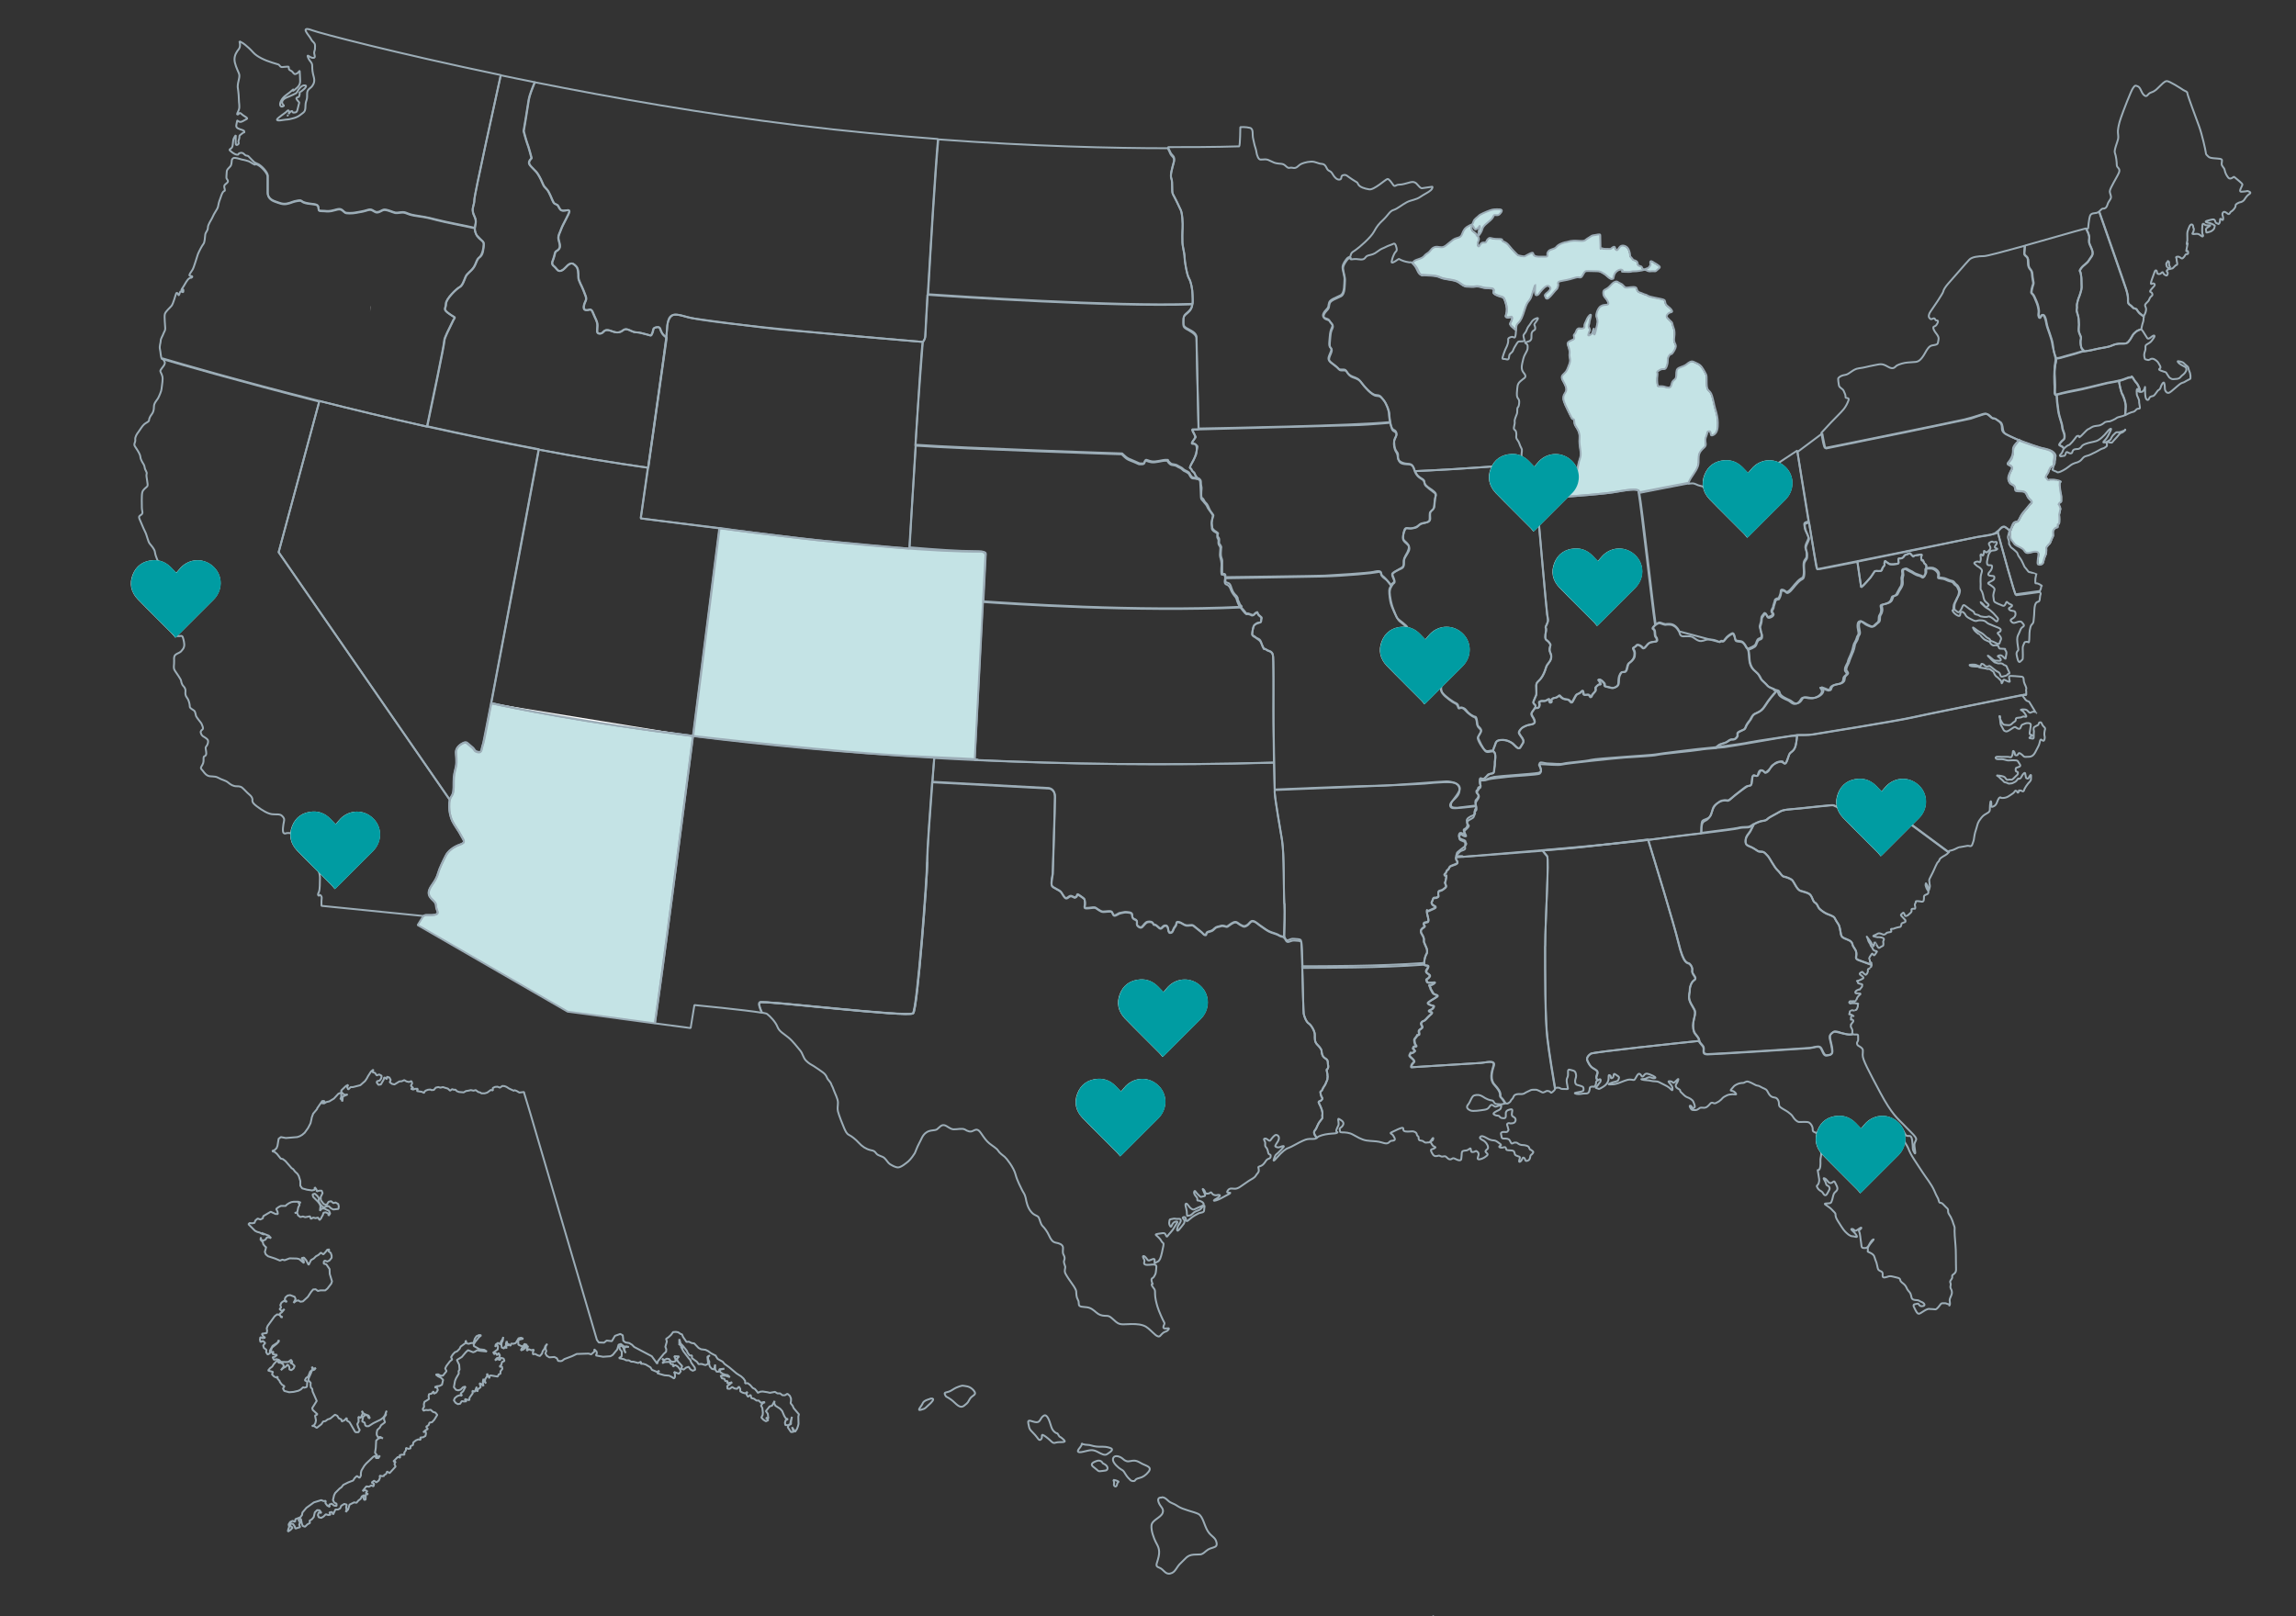 <?xml version="1.0" encoding="UTF-8"?>
<svg xmlns="http://www.w3.org/2000/svg" version="1.1" viewBox="0 0 1217.1 857">
  <rect x="0" y="0" width="1217.1" height="857" fill="#333333" stroke="none"/>
  <!-- Generator: Adobe Illustrator 29.1.0, SVG Export Plug-In . SVG Version: 2.1.0 Build 142)  -->
  <defs>
    <style>
      .st0, .st1 {
        stroke-miterlimit: 1;
      }

      .st0, .st1, .st2, .st3 {
        stroke: #9cadb7;
      }

      .st0, .st4 {
        fill: #c4e3e5;
      }

      .st1, .st2 {
        fill: none;
      }

      .st5, .st6, .st3 {
        fill: #fff;
      }

      .st5, .st7 {
        opacity: .2;
      }

      .st8 {
        fill: #009ca2;
      }

      .st2, .st3, .st9 {
        stroke-miterlimit: 10;
      }

      .st9 {
        fill: #231f20;
        stroke: #fff;
      }

      .st10 {
        display: none;
      }
    </style>
  </defs>
  <g id="Layer_2" class="st10">
    <rect class="st9" x="-1.2" y="-210.5" width="1660.8" height="1248.9"/>
    <polyline class="st5" points="367.4 390.2 381.4 280 409.4 283.8 471.8 290.3 510.5 292.5 520 292.6 521.4 293.3 522.3 294 517.1 393 516.7 402.9 468.6 400.1 439.4 397.6 390.4 392.5 367.4 390.2"/>
  </g>
  <g id="Layer_1">
    <path class="st4" d="M1090.1,242.2c0-1.2-.8-2.1-2.1-2.9-1.4-.8-4.3-1.4-5.8-1.7-1.5-.4-5.8-1.9-8.5-2.9-1-.4-2-.7-3-1.2-.4.5-1,1.2-1.7,1.9-2.5,2.7-1,3.5-1.7,5.8q-.8,2.3-2.1,3.9c-1.4,1.6,0,1,1.2,2.1,1.2,1.2.6,1-.8,4.1-1.4,3.1-.2,3.9.2,4.9.4,1,2.5,1,2.7,2.5.2,1.6-.2,1.7,3.3,1.9,3.5.2,2.3,2.5,4.6,4.3,2.3,1.7.2,2.3-1.2,4.3-1.4,1.9-2.7,2.5-4.1,5.6-1.4,3.1-1.5,1.4-2.9,2.7-.8.8-1.7,3-2.2,4.6.1,3.1-.1,3.6,1,4.9,1.2,1.3.9,1.7,2.4,2.5,1.4.7,3.2,1.5,3.8,2.3.6.9,1,1.7,2.3,1.6,1.3-.1,2.6-.7,3.6-.7s1.7.1,1.9,1c.1.9-.9,5.2-.3,5.7.6.4,2.3.4,2.8-1,.4-1.5.3-1.7,1-3.3.7-1.6.6-1.6.7-3.3.1-1.7-.6-.6.6-2.2,1.2-1.6,1-.4,2-3.1,1-2.6,1-1.7,1-2.6s-.1-.7-.1-1.5.3-1.2.3-1.2c0,0,.7-1,1.2-1.2.4-.1-.1.4.4-.1.6-.6.4.6.6-.6v-1.2c.1,0,.6-.1.6-.1,0,0,.3.1.3-2.5s-.3-2,0-3.1c.3-1,.4-1.9.4-1.9,0,0,.3-.3,0-1.2-.3-.9-.6-1.3-.6-1.7s-.6.6,0-.4c.6-1,1.2-.4,1.2-1.6v-2.2c0-.6-.6-2.8-.6-3.6s-.3-1.9-.3-2.5.1-1.5.1-1.5c0,0,1.3-.1-.1-.6-1.5-.4,0-.1-1.5-.4-1.4-.3-1.6-.3-2.5-.3h-1.3s-.9.7-1.3-.3c-.4-1-1.2-.4-.6-1.6.6-1.2.9-1.3,1.2-2,.3-.7,0-.6.6-1.5.6-.9.1-.7.9-1.3.5-.4.8-.3,1.1-.6.2-.3.4-.7.5-1,.1-.3.2-.6.3-.9,0,0,0,0,0-.1,0-.8.4-1.9.4-3.1Z"/>
    <path class="st4" d="M753.6,145.9c2.5.3,7,0,9.6,1.3,2.5,1.3,7.3,1,9.6,2.5,2.3,1.5,3,2.3,4.5,2.3s3.3.3,4.5,0q1.3-.3,3.8.5c2.5.8,5,0,5.8,1,.8,1-1.3,1.8,1.5,3,2.8,1.3,3.8.5,4.5,2.8.8,2.3,1.3,4,1,6.1-.2,2-1.3,2.8.3,3,1.5.3,2.8-1.3,2.5.8-.3,2-1.8,2.3-.3,3.8.8.8,1.8,1.6,2.5,2.2.1-2,0-2.7,1.1-3.7,1.4-1.3,2.2-3.1,3.5-7.3,1.3-4.2,2.2-4.2,2.9-5.5.7-1.3.4-1,1.3-3.6.9-2.6,1.5-5.2,1.3-3.2-.1,2-.4,5.2.9,4.8,1.3-.4,1-1,2.8-2.9,1.7-1.9,3-2.5,3.8-1.7.7.7.9,1.2-.1,2.3-1,1.2-2.5,1.7-2.2,2.6.3.9.6,2.2,1.9,1.2,1.3-1,3.3-3.8,4.1-4.5.7-.7.3-.1.9-1.7.6-1.6-1.3-2.3,2.2-2.9,3.5-.6,4.8-1,7.1-1.7,2.3-.7,2.6.9,3.8-1.3,1.2-2.2,1.3-2.2,3-2.2s2.5.1,4.4.1,2.2.4,3.8,1.3c1.6.9,3.3,3.2,4.4,2.8,1-.4.3.6,1-1.9.7-2.5,3.5-3.6,4.4-2.8.9.9-1.5.7.9.9,2.3.1,3,.1,3.9-.1.9-.3,1.6,0,3.6-.3,2-.3,2.5-.4,3-.6.6-.1.7-.1,1.6.3.9.4,1,.6,2.6.4,1.6-.1,1.9.4,2.8-.6.9-1,2.2-1.3.9-2.3-1.3-1-2.5-1.6-2.5-1.6,0,0-1.9-1.5-2-.4-.1,1,.4,1.3-.1,2-.6.7-.7,1.2-1.3,1.3-.6.1-1.7,1-2.5.4-.7-.6-.3-.9-.9-1.3-.6-.4-1.3-.1-1.7-.9-.4-.7.1-1.3-1-2-1.2-.7-1.3-.1-2-1.2-.7-1-1.2-.9-1.2-1.9s-.6-3.5-1.9-4.4c-1.3-.9-2.8-.9-3.6.1-.9,1-1.3,2.3-2,1.3-.7-1-.4-1.9-1.6-1.2-1.2.7-.7,1-2.3.9-1.6-.1-2.5.1-3.3-.3-.9-.4-1,1.3-1-1s-.1-4.9-.1-5.7,0-.9-2.6-.4c-2.6.4-1.5.3-3.6,1.5-2.2,1.2-1.2,1.9-5.4,1.6-4.2-.3-4.9.4-6.1.6-1.2.1-3.5.9-4.6,1.7-1.2.9-1,1.5-2.8,2-1.7.6-2.2.7-2.8,1.9-.6,1.2.9,2.3-1.6,2.2-2.5-.1-4.2.3-5.4-.6-1.2-.9.1-2.2-2.5-1-2.6,1.2-2.3,1.7-4.2,1.3-1.9-.4-2-.3-2.9-1.3-.9-1-1.7-1.6-3.3-3.6-1.6-2-2.2-2.3-3.6-2.9-1.4-.6.9-1.3-3-1.3s-3.9-1.2-5.1,0c-1.2,1.2-.7,1.9-1.6,1.9s-1.6-.1-2.2.6c-.6.7-1.2,2.6-1.6.6-.4-2,1.2-2.3.3-4.1-.2-.4-.3-.5-.4-.6-.1,0-.1-.1,0,0,.2,0,.6,0,1.4-1.3,1.7-2.6.4-2.9,3.6-5.5,3.2-2.6,3-2.9,3.5-3.9.4-1,2,.4,3.2-.9,1.2-1.3,1.9-2.5-.4-2.5s-2.9-.1-4.9.6c-2,.7-5.4,2.2-5.8,2.8-.4.6-2.5,1.7-2.8,3.1-.3,1.3-1.2,1.3-.3,2.3.9,1,.7,2.5,2.2,1.5,1.5-1,1.3-2.2,1.5-1,.1,1.2-.6,1.5-.7,2.3-.1.9.4,3.2-1.2,1.5-1.6-1.7-2.2-1.2-2.5-2.8-.3-1.6,1.2-2.9-1.2-1.7-2.3,1.2-2.6,1.9-3.3,3.2-.7,1.3-.6,2.8-2.9,3.3-2.3.6-2.5,1.2-3.9,2.2-1.4,1-2.9,2.8-4.6,2.8s-2.5-.6-4.1.1c-1.6.7-1.6,2-3.6,3.2-2,1.2-1,1.9-4.8,3.1-2.7.8-2.4,1.6-2.9,1.8.3.4.7.8,1.1,1.2,2.3,2.3,2,5.3,4.5,5.6Z"/>
    <path class="st4" d="M238.3,424.2c-.3,1.1-.3,2.3-.3,3.7,0,2.3.6,5.2,1.7,7.6,1.2,2.3,3.5,5.2,4.6,7.6,1.2,2.3,2.9,3.5-.6,4.7-3.5,1.2-6.4,3.5-7.5,5.8-1.2,2.3-3.5,7-4.1,9.3-.6,2.3-1.7,4.1-2.9,5.8-1.2,1.7-2.9,4.1-1.7,6.4,1.2,2.3,3.5,2.9,3.5,5.2s2.3,4.1-.6,4.7c-2.9.6-5.2-.3-6.1.7l-3,4.8,79.5,45.9,46.2,6.2c4-26.8,12.6-92.7,20.2-152.3-58.1-7.2-95.7-14.9-107-17.4-2.4,12.3-4,20.5-4.2,21.3-1.2,3.5-.6,5.2-2.9,4.7-2.3-.6-1.2-1.2-3.5-2.9-2.3-1.7-2.3-2.9-4.6-1.7-2.3,1.2-3.5,2.9-3.5,4.7s.6,4.7,0,7.6c-.6,2.9-1.2,4.1-1.2,8.2s0,5.8-1.2,7.6-.7,1.4-.9,2.1"/>
    <path class="st4" d="M868.3,260.6c0,0,.1.4.2,1,5.2-1,19.3-3.8,26.3-5.1,0-.3.1-.7.4-1.3,1.2-2.5,3.5-4.9,4.5-7.7,1-2.8-.3-5.5,1.4-7.9,1.7-2.3,3-2.3,2.8-4.2-.3-1.9-.3-2.6.4-4.2.7-1.6.1-2.3,1.5-2.3s-.1,3.1,2.2,1.9c2.3-1.2,2.3-4.2,2.3-6.5s-.6-4.9-1.3-7.1c-.7-2.2-1.3-6.5-2.3-8.4-1-1.9-2.2-1.2-2.3-5.1-.1-3.9.3-4.1-1-6.3-1.3-2.2-1.9-3.5-3.9-4.4-2-.9-2.5-1.5-3.9-.9-1.4.6-1.7,1.5-3.5,2.2-1.7.7-3.3,1-3.6,2.3-.3,1.3,0,2.6-.4,3.8-.4,1.2-.9.9-1.7,2-.9,1.2-.4,3.6-2.5,3.3-2-.3-1.9-.7-3.6-.7s-1.6.3-1.9-.7c-.3-1-.4-3.1-.1-5.1.3-2-1-1.5,1.2-2.8,2.2-1.3,2.8.7,3.8-2.2,1-2.9-.1-3.5,1.2-5.4,1.3-1.9.7.7,2.8-2.9,2-3.6-.7-2.8-.1-6.8.6-4.1-.6-5.2-.9-6.8-.3-1.6-.3-1-1.7-2.5-1.5-1.5-1.9-1.9-.7-3.2,1.2-1.3,2.9-.4,1.9-2-1-1.6-3-2.2-3.3-3.8-.3-1.6-.3-1.5-1.6-1.9-1.3-.4-6.7-1.2-7.7-1.9-1-.7-1.3-.4-2.9-1.2-1.6-.7-1.9-.4-2.6-1.5-.7-1,0-1.9-2.2-1.9s-3.6.7-4.5,0c-.9-.7-.9-1.3-2.3-1.9-1.5-.6-1.5-1.3-2.8-.9-1.3.4-1.7,1.3-3.3,2.8-1.6,1.5-2.9,1.2-3,2.8-.1,1.6.7,2.6,1.3,3.2.6.6,2.2,3.1.9,3.3-1.3.3-2.2,0-3.6.9s-2.6,4.1-2.2,5.5c.4,1.5.9,2,.3,4.4-.6,2.3-1.2,6.1-1.6,4.8-.4-1.3.3-3.8-.3-2.5-.6,1.3-.4,2.2-1.2,2.6-.7.4-1.9,1.5-1.4-.3.4-1.7,1-1.3.6-2.5-.4-1.2-.9-1-.4-2.2.4-1.2.1-1.3.6-2.9.4-1.6.9-3.3-.4-2-1.3,1.3-1.3,2.2-2.2,3.9-.9,1.7.3,2.5-1.2,2.9-1.4.4-1.9-.4-2.8.3-.9.7-.7,1.9-1.7,2.8-1,.9.7,2-.6,2.8-1.3.7-3.3,1.2-3,2.5.3,1.3,1.3,3.1,1,5.1-.3,2,.9,2.8-.1,5.4-1,2.6-1.3,3.8-2.6,4.9-1.3,1.2-1.9,1.9-.9,3.8,1,1.9,2.5,4.2,1.6,6-.9,1.7-1.3,1.7-1.3,3.5s2,5.5,3,7.6c1,2,1.6,3.5,2.3,3.5s.3.9.7,2.5c.4,1.6,3,3.6,2.6,7.7-.4,4.1,1.3,7.6.3,10.3-1,2.8-1.2,5.5-1.9,7.4-.7,1.9-2.6,5.1-2.8,6.4-.1,1.3-1.6,5.1-3.5,6.4-.2.1-.4.3-.7.5,6.6-.5,21.4-1.6,26.9-2.5,7.2-1.2,12.4-2.1,13.3-.6Z"/>
    <g>
      <path class="st1" d="M1072.7,368.4s0,0,0,0c.2,0,.4,0,.5-.1-.1,0-.3,0-.5,0Z"/>
      <path class="st1" d="M759.7,604c.3-1.2-.3,0-1.1,1.1.3-.2,1-.3,1.1-1.1Z"/>
      <path class="st1" d="M1089.3,245.2c0,.3-.2.6-.3.9.2-.4.3-.7.3-.9Z"/>
      <path class="st1" d="M1065.2,281.3c0,.2.1.4.1.6,0,.8-.2,2-.2,2,0,0,.2-.8.6-1.9,0,0,0,0,0,0,0-1.9-.2-1.5-.5-.6Z"/>
      <polygon class="st1" points="420.7 746.6 420.2 745.4 419.1 744 419.3 742.8 419.3 741.5 418.7 740.1 417.4 739 416.1 739.8 414.8 739.8 413.5 738.8 412.1 738.8 410.8 738 408.1 738.5 406.9 738.2 404.3 737.8 403.1 737.9 401.7 738.5 401.3 737.8 400.2 736.5 399 735.9 397.7 734.4 396.4 733.4 395 733.5 395 732.2 394.1 730.9 392.9 729.8 390.4 728.2 386.6 725 384.1 723.2 383.1 722 380.4 720.5 379.5 719.1 379.6 718.9 376.9 717.5 375.4 716.4 374 715.7 371.6 715.4 370.3 714.7 368 712.3 366.6 712.1 365.2 711.4 363.9 711.5 362.1 708.9 361.5 707.5 360.8 707.3 359.5 706.4 358.3 706.2 356.8 706.3 355.7 707.8 354.4 709 353.1 709.9 353.5 711.3 352.7 714.1 353.2 715.4 353.1 716.7 351.8 717.9 349.7 720.5 348.7 721.8 348.4 723.1 345.5 719.1 336.2 714.2 335 713 333.5 712.1 331.6 711.8 330.4 710.9 330.3 709.6 330.1 708 328.8 707.3 326 708.3 324.4 711 324.2 711.1 321.6 710.8 320.2 711.9 317.4 711.8 316.4 710.4 280.9 589.6 277.9 579.7 277.8 579 276.1 579.2 275.3 579.3 273.8 578.4 272.6 578 272.5 578.4 269.9 577.2 268.5 576.3 267.5 575.9 266.3 575.8 265 576.7 263.7 576.2 262.4 576.3 261.2 576.9 261.3 578.2 260.2 577.9 258.3 579.3 257 579.7 255.1 579.7 254.7 579.3 253.5 579 252.2 578 251 578.3 249.6 578 248.3 578.3 247 578.5 245.8 579.2 243.3 579 242.1 578.5 241.5 577.8 240.5 577.8 239.7 577.5 238.6 578.3 237.4 577.2 235.7 576.7 234.8 576.4 233.5 576.7 232.3 576.4 231 576.7 230 577.9 228.7 578 228.2 577.7 226.9 577.8 225.8 578.2 225.1 578.7 224.8 579.5 223.6 578.9 221 578.5 221.5 577.3 220.2 577.3 219 577.7 217.8 577.3 219.1 576.9 217.8 575.7 218.5 574.4 218.1 573.2 216.8 573.7 215.5 573.4 214.3 572.7 213 573.3 211.7 573.4 209.1 575 207.8 574.7 206.6 573.8 207.1 572.6 206.4 571.3 205.1 570.9 205.1 572.2 203.7 571.2 203.4 572.4 201.9 575 200.6 575.2 199.7 574 199.9 573.3 201.3 572.9 202.1 571.7 202.3 570.4 201 569.7 199.7 570.2 198.8 568.9 197.4 568.4 198 567.1 196.7 568.1 195.1 570.6 194.4 571.9 193.5 573.2 191 575.4 187.1 576.4 185.9 576.4 184.6 577.7 184 576.4 184.6 575.2 183.4 575.8 180.9 578.2 180.9 578.7 181.7 579.9 182.9 580.5 184.3 580.3 181.7 581.4 181.5 584 180.9 582.6 180.4 582.9 180.9 581.6 180.9 579.4 180.7 579.4 179.4 579.9 177 582.5 174.7 583.9 174.5 584 173.1 584.3 171.9 585 170.6 585 171.9 584.5 172 583.8 170.8 583.8 168.1 587.7 168.1 588 166 590.5 165.2 592.7 165.2 593 164.6 595.6 163.3 598.1 161.5 600.6 160.2 601.7 159 602.4 157.6 602.9 151.5 603.4 148.9 602.9 147.7 603.8 147.1 607.5 146.6 608.8 145.3 610 144.8 610 144.3 610.4 145.6 610.8 146.8 611.8 148.8 614.3 150 614.6 151.3 615.6 154.6 619.4 155.4 619.9 156.4 621.2 157.7 622.4 158.4 623.6 159.2 626.2 159.2 628.7 160.2 630.1 162.7 630.8 165.4 631.2 166.7 630.9 166.9 629.5 167.8 630.8 167.9 631.7 169.3 631.3 170.5 631.3 171 632.6 170 634.7 170.1 636.4 171.6 638.4 173.1 638.9 174.2 637.2 175.5 636.9 176.7 637.9 177.9 637.6 179.3 638.4 179.6 639.7 179.4 641 176.7 641.3 175.5 640.7 174.2 639.5 172.9 639.7 171.6 640.2 170.4 639.3 169.4 637.9 168.8 636.7 169.1 635.4 168.3 634.2 166.9 632.9 165.7 633.3 166 634.6 168.5 637.1 169.4 638.3 169.9 639.5 169.6 642 170.6 640.8 171.9 640.8 174.4 642 175 643.4 174.2 644.6 174 643.4 172.7 642.8 171.5 643 171.1 644.3 170.3 645.6 170.5 645.6 169.4 646.9 168.6 645.6 167.3 645.9 166 645.6 164.8 646.3 164.3 644.9 161.8 645.4 160.6 645 159.2 645.3 158 644.4 157.5 643 156.2 643.2 157.6 642.7 158.1 640.2 158.8 638.8 158.2 637.6 159.5 637.7 158.2 637.2 155.6 637.2 154.4 637.4 153.1 638 151.8 638.9 151.5 639.4 148.9 639.4 147.7 640 146.4 641 147.1 642.4 147.3 643.7 146.1 643.7 143.5 642.5 139.6 644.8 139.3 646 138 646.6 136.6 646.1 135.4 647.1 134.9 648.4 133.7 648.6 132.3 648.5 131.7 649.1 135.2 652.6 136.4 653.2 137.6 653.5 138.9 654.2 140.1 654.6 138.6 653.7 142.5 655.2 143.7 656.5 142.7 656.1 141.5 656.1 140.7 657.3 139.5 657.8 138.3 657.2 138.3 656 138.1 657.3 139.3 658.6 139.6 659.8 140.7 661.1 141.1 661.2 140.4 663.8 140.9 665.1 142.1 666.1 145.8 667.3 148.4 668.4 149.7 667.9 150.9 668.2 153.5 667.2 157.4 667.3 158.6 667.6 161.1 669.7 161 668.4 159.8 667.1 161.1 666.8 162.3 668.2 163.6 670.7 164.9 668.1 166.3 667.3 167.5 666.1 168.8 665.4 170.1 664.2 171.4 665.1 172.6 663.8 173.5 662.6 174.7 662.5 174 663.3 175.3 664.3 175.8 665.7 175.8 666.9 174.7 668.3 173.5 668.9 172.2 668.4 171.7 668.8 171.6 670 173 670.4 174.7 672.9 174.8 675.5 176 679.4 175.6 680.6 173.6 683.2 172.4 684.2 169.8 684.2 168.5 684.5 167.3 683.6 166 683.7 164.9 685 163.2 687.6 160.6 690 159.3 690.2 158.1 689.5 156.9 689.8 155.6 690.8 156.7 688.8 156.2 687.6 153.8 686.7 152.5 686.9 151.3 687.9 150.9 689.1 152.1 690.3 150.4 689.8 149.2 690.7 148.6 692 149 693.3 148.2 694.1 149.4 695.2 150.8 694.1 149.4 695.8 148.2 696.6 148.6 697.7 148.7 697.8 149.8 698.4 149 698.4 148.7 697.8 148.6 697.8 148.6 697.7 148.2 697.2 146.9 696.9 145.6 697.9 141.9 703 141.4 704.3 141.6 705.5 141.4 706.8 138.8 707.2 139.4 708.4 140.6 709.3 139.3 709.5 138 709 137.8 710.3 138.1 711.6 139.4 711 140.6 712.1 139.5 713.4 139.9 714.7 141.2 715.7 141.1 717 141.9 718.2 143.1 717.5 143.1 716.1 144.5 713.6 147.1 711.9 147.8 710.5 147.8 711.3 146.7 712.5 144.2 714.5 143.7 715.9 143.7 717.1 145 716.7 144.5 718 146.9 718.4 145.7 719.4 144.5 719.6 145.2 721 146.6 720.7 147.8 721 149 722.1 151.7 722.2 152.9 722.1 154.3 721 155 722.2 153.8 722.6 155 723.1 156.2 724.3 155.6 725.6 154.4 726.5 153.4 726.1 153.4 724.8 152.5 723.5 151.4 724.7 150.2 725.3 148.9 726.5 150.5 724.5 150 723.2 148.8 722.6 147.6 722.5 147.4 721.2 146.2 722.1 145.1 723.3 144.3 724.6 143.1 725.5 142.1 726.7 144.7 727.4 144.2 728.7 145.2 729.8 146.4 730.4 147.2 729.9 147.1 730.9 148.2 732.2 148.4 732.8 149.5 734.2 150.8 735 150 736.2 150.7 737.5 153.3 738.2 155.7 738 158.2 737.4 159.5 736.7 160.7 735.5 161.2 735.8 162.4 735.5 162.7 735.2 162.9 732.6 161.6 731.9 162.2 730.7 163.4 729.8 164.4 727.3 165.7 726.1 165.3 724.7 166.2 725.8 167.4 725.3 166.7 726.2 165.3 726.7 164.9 727.9 163.7 730.6 163.4 731.8 164.7 733.2 164.6 734.4 164.8 735.7 165.5 736.4 165.7 737.8 167.9 742.8 165.5 746.6 165.8 747.6 168.3 749.9 167 750.6 167.5 753.1 167.2 754.5 166.5 755.7 165.3 756.1 166.5 756.1 167.9 757.1 170.4 755.1 171.3 753.7 172.5 753.5 173.7 752.6 175 752.2 177.6 750.1 178.8 750.7 179.6 752 180.9 752.6 181.2 753.7 182.5 753.1 183.8 751.8 183.9 753.2 185.3 754.1 188.2 759.1 188.6 759.4 190 759.4 190.7 758.2 190 757 189.4 755.1 190.1 753.8 190 751.2 191.2 751.8 192.3 749.4 191.8 748.1 192.8 749.6 195.4 750.6 196.1 752 195.4 751.8 194.9 750.6 193.7 750.2 192.5 751.2 192 753.7 193.3 754.3 193.6 755.7 194.2 756.2 195.4 756.2 197.9 754.6 201.8 752.7 203.1 751.7 204 750.5 204.5 749.2 204.5 749 205 748 204.5 749.2 204.6 750.2 203.6 751.5 203.6 752.8 204.1 754.1 202 755.7 201.3 757 200 758.2 199.7 759.6 199.7 760.8 200.4 762.1 201.6 761.9 203 762.7 202 762.3 200.6 762.7 199.4 763.8 199.2 767.7 198.8 770.3 199.8 771.5 200 772.9 201.4 771.8 200.6 773.1 199.3 773.1 199 771.8 197.8 772.5 194.1 776 193.1 777.2 191.6 779.7 191.3 781 191.3 782.4 190.6 783.6 189.2 782.6 188 783.7 187.2 785 184.6 786 182 787.3 180.9 788.7 180.2 789.1 177.7 791.6 177.1 792.8 176.5 795.4 177.2 796.7 178.4 797.3 178.4 798.5 177.1 798.3 175.8 797.3 174.5 797.8 174.8 799 173.5 798.3 172.5 797 172.7 795.8 171.5 795.9 170.3 795.4 166.4 796.6 162.4 799.5 160.3 802 160.1 803.3 159.2 804.5 156.6 805.5 156.4 806.9 155.1 806.4 153.8 807 153 808.3 153.3 809.6 152.8 810.9 152.6 812.1 154 811.2 155.1 810 153.8 809 154 807.8 155.3 808 156.2 809.3 156.6 810.5 159.1 809.7 158.6 808.5 159 807.1 158.2 805.9 159.5 805.3 160 807.9 160.5 809.1 161.7 809.5 162.9 808.3 164.3 807.5 164.1 806.3 165.3 805.6 166.3 804.4 166.9 801.9 168.1 800.7 169.4 800.8 170.4 802.2 169 801.9 168.5 803.3 169 804.5 170.3 804.8 171.5 804.1 172.7 802.9 174 803.3 175.2 803.1 174.6 801.9 176 801.7 176.6 803 177.8 800.4 179.1 800.4 180.3 799.8 180.9 798.4 182.5 797.4 183.8 797.8 183.5 799.2 183.7 800.4 183.3 801.7 184.5 800.4 185.3 797.8 187.7 796.6 189 796.8 190 795.6 191.2 794.7 191.8 793.4 193.1 792.7 192.6 794.1 193.1 795.3 193.8 795.1 193.9 792.4 195.2 792.2 193.9 791.8 194.7 790.6 193.5 790.1 192.2 790.6 194.2 788.1 195.6 788.3 196.8 787.6 198 788.1 198.3 786.8 197 786.1 198.3 785.1 199.5 786 200.8 785 201.4 783.7 201.3 782.4 202.5 782.7 203.7 782.6 203.5 782.2 204.7 781.5 205.2 780.2 206.5 781.1 209.7 777.6 209.1 776.3 209.7 775 208.5 774.9 210.9 772.5 212.2 772.9 211.8 771.6 213 771.3 214.4 771.3 214.3 770.2 215.2 768.9 215.2 767.7 216.4 768.2 217.6 768 217.6 766.8 218.9 766.2 219.1 764.8 220.5 763.7 221.7 763.2 223 763.4 222.8 762.2 224.2 762.1 225.5 761.4 225.8 760.2 225.6 758.9 224.3 759.4 225.6 758.3 226.8 757.7 225.9 756.5 227.2 755.6 227.7 754.3 229 754.1 230.2 752.8 231.8 750.2 230.8 749 229.5 748.6 228.3 747.5 226.9 747.7 225.7 747.6 224.5 748 224.1 747.1 224.8 745.9 224.7 744.5 225 743.3 227.4 741.8 227.2 740.4 227.4 739.2 228.7 739 229.8 737.7 230 739 231.3 738.3 232.1 737 231.7 735.8 230.4 735.5 231.7 735 232.9 734.9 234.3 734.2 234.9 731.6 233.6 730.4 232.3 729.8 231 728.8 232.3 728.7 233.5 729.4 234.8 729.4 236.7 727 236 725.6 236.6 724.3 238.5 721.8 239.7 720.8 239.1 719.6 240 718.2 241.1 717 242.3 716.5 243.6 715.2 244.2 714 246.8 712.1 246.8 710.9 247 711 247.3 712.3 248.5 712.5 249.8 712.1 251 712.1 251.7 709.8 252.6 708.5 253.9 707.9 255.1 708 253.9 709 251.9 711.5 251.1 712.8 251.2 713.7 254.2 715.4 256.7 715.7 258.1 716.6 254.2 716.2 253 715.9 251.7 716.7 250.8 717 248.1 715.9 246.9 717 244.8 719.5 242.2 721.1 243.4 723.6 243.6 726.2 243.1 727 243.2 728.3 241.7 730.9 241.2 732.2 240.6 735.5 241.7 736.9 242.9 737.2 244.2 736.8 245.5 735.5 246.8 735.2 245.5 737.7 244.2 738.8 244.9 740 243.6 739.8 242.3 740.3 241.1 741.3 240.6 742.5 241.5 743.8 242.7 744.5 243.9 744.3 244.8 742.9 246 743.1 247.3 743 246.3 741.8 248.8 742.4 248.9 741.1 250.6 738.7 250.4 737.4 251.7 737.9 252.7 735.3 252.5 736.5 253 737.9 253.4 736.5 254.6 735.7 254.8 735.3 254.2 733.4 255.1 733.8 256.3 734.9 256 733.5 256 732.3 256.3 731.1 256.6 732.3 257.6 733.5 257 732.3 257.3 731.1 258.2 729.7 258.2 728.3 259.4 730.8 259.6 729.4 260.3 729.3 263.8 729.9 264.4 728.7 265.3 728.4 265.3 727.1 266.3 725.8 266.1 724.6 264.8 724.7 265.8 723.5 266.1 722.2 267.4 721.6 267 720.4 265.6 719.9 265 721.1 263.7 720.6 262.4 721.3 263.4 720.1 264.6 719.9 265 718.6 264.3 717.4 263.5 718.6 262.9 717.4 261.7 718.1 262.4 716.9 261.2 717.4 263.8 715.5 264 714.1 263.5 712.9 262.5 714.1 262.8 712.9 264 712 265.3 712.8 265.5 711.5 266.3 710.3 266.8 708.9 266.5 710.8 265.9 712 265.8 713.3 266 714.5 267.2 715 267.7 713.7 268.5 715 268.2 712.5 268.6 711.1 269.2 713.7 269.4 712.5 270.6 713.6 271 712.4 272.2 712.5 273.4 712.1 274.9 709.6 276.2 709.3 277.4 709.8 274.9 710.4 274.7 711.6 274.8 713 276.1 713.6 277.3 713.9 278 712.6 279.4 713.1 276.7 714.7 276.1 716 277.3 715.6 279.9 713.6 279.2 716.2 280.4 715.4 281.6 715.9 283 715.6 282.5 716.9 282.5 718.1 283.7 717.9 285 718.6 286.2 719 287.3 717.7 287.7 716.4 288.6 715.1 289.1 713.7 290.1 712.5 289.3 713.9 289.2 715.1 289.6 716.4 289.1 717.6 289.9 718.9 291.2 719.7 293.9 719.5 295.2 720.2 295.9 721.6 297.3 721.7 298 721.5 299.2 720.6 303.2 719.1 305.7 717.9 312 717.7 313.4 718.1 315.1 716.6 315 715.4 316.2 716.6 316.4 717.5 315.9 718.7 319.7 719.4 323.6 719.1 324.8 718.4 327.2 715.5 327.9 713 329.1 712.6 330.9 714 332.1 713.9 333.4 714.2 332.1 714.1 330.8 714.7 331.1 716.1 331.7 717.4 330.9 716.1 330.5 714.7 329.6 713.5 328.3 714 328.6 715.4 329.6 716.6 329.6 718 329.5 719.2 328.1 720.1 330.8 720.7 332 721.3 333.4 721.3 334.6 722 335.8 722 338.3 722.7 339.8 722 339.7 723.1 340.9 723.1 342.3 723.5 344.8 725 345.6 726.3 348.2 727.4 349.5 726.8 348.4 728.1 352.2 729.2 354.7 729.4 356.1 730.1 357.3 730.9 357.8 730.1 357.8 728.7 357.3 727.4 359.9 728.4 360.9 727.1 360.3 725.8 359.3 724.6 358 723.8 356.7 724.6 356.9 723.3 355.7 723.3 354.9 722.1 352.3 722.2 351.1 722.8 352 721.6 351 720.4 352.2 721.1 353.5 720.4 354.7 720.6 355.6 721.8 356.9 722.1 358.2 721.7 358 720.4 357.4 719.1 360 719.2 358.8 720.5 359.3 721.8 361.6 724.3 361.1 725.7 362.4 726.2 363.6 725.2 365 724.7 366 726.1 367.2 726.8 368.5 726.3 368.3 725.1 366.5 722.6 365.9 721.2 366.3 721.5 365.1 720.2 362.3 716.5 361.5 715.1 360.9 713.9 362.3 714.7 361 713.5 359.8 712.6 360.1 712.6 360.1 710 360.8 712.4 362 713.6 364 716.1 364.6 717.4 365.6 718.7 366.8 718.7 366.8 720.1 369.5 722.1 370.3 723.3 371.6 723.2 371.9 723.3 372.1 723.2 372.8 723.5 374 723.8 375.4 723.1 375 719.4 376.3 718.6 375.3 719.5 375.4 720.7 376 722 375.9 723.2 376.3 724.6 377.4 725.8 378.6 726.1 378.8 724.8 379.1 723.5 379.1 726.1 379.9 727.3 381.1 727.3 381.4 726 384 725.7 381.4 726.3 381.9 727.6 383.1 728.4 384.5 728.9 385.7 729.1 386.9 730.2 384.5 729.4 382 729.4 382.7 730.8 384 731.1 384.5 732.3 385.7 732.3 385.5 733.5 388.1 732.9 386.8 734 385.5 734.9 385.6 736.3 386.8 736.4 388.1 735.4 389.4 736.2 390.7 736.4 391.7 735.2 392.4 736.4 392.4 737.7 393.6 738.4 395 738.8 396.2 738 395.7 739.3 396.5 740.6 397.9 739.6 398.3 741.3 399.6 741.6 401 742.6 402.2 742.6 403.4 743.8 404.8 743.4 405.5 743.5 404.3 744 403.4 745.3 404.1 746.5 404.4 749 404.3 750.2 403.6 751.6 404.7 752.8 406 753.6 407.3 753 406 751.7 407.3 752.1 407 749.6 406 748.2 408 745.7 409.3 745.3 410.6 742.8 410.4 744 411 745.3 413.5 746.9 414.6 748.1 415.7 750.7 416.5 752 417.7 752.5 416.5 753 416.1 754.3 416.3 755.6 417.7 755.7 418.9 755.1 419.1 753.8 419.8 751.2 419.3 753.8 419.3 755.1 418.1 755.6 417.6 756.8 419.3 759.3 420.7 759.2 419.8 756.7 421.5 759.2 421.7 758.8 422.5 757.6 423 756.2 423.3 755 423.2 751.1 423.5 749.9 420.7 746.6"/>
      <path class="st1" d="M877.5,331c.3-.2.6-.3,1.2-.6,1.2-.6,1-.4,2.9.2,1.9.6,1.2.2,2.5.2s2.3,0,3.5.8c1.2.8,2.3,2.3,2.5,3.1.2.8.4,2.7,2.1,2.7s3.5-.2,4.6.2c1.2.4,3.1,2.5,5,2.3,1.9-.2,2.1-.8,3.7-.8s2.7,0,4.3.6c1.5.6,1.5.8,2.3.2.8-.6,1.2.8,2.3-1,1.2-1.7,2.9-2.7,3.7-3.1.8-.4,1.2.6,1.5,1.9.4,1.4,0,1.9,1.9,2.1,1.9.2,2.1.2,3.1,1.4,1,1.2.8,1.6,1.7,2.5,0,0,.1.2.2.3,1.4-.5,2.9-1.3,3.5-1.7,1-.8.8-1.6,1.5-2.9.8-1.4,2.1-.6,2.3-2.1.2-1.6-.4-1.6-.6-3.3-.2-1.7-.8-1.2,0-3.5.8-2.3,0-2.9,1-4.1,1-1.2,1-1.7,1.7-1.2.8.6.4,2.3,2.1,1.7q1.7-.6,1.9-1.6c.2-1-1.7-.2-.6-2.3,1.2-2.1.2-.8,1-2.9.8-2.1.2-2.1,1.4-2.7,1.2-.6.8.8,1.7-1.6,1-2.3,0-3.5,1.7-3.1,1.7.4,1.4,1.7,2.9.8,1.5-1,2.7-3.1,5-5.4,2.3-2.3,2.7-1,3.1-3.5.4-2.5-.6-5.6.4-7.4,1-1.7,1.2-1,1.2-3.5s-1.4-2.9-.2-5.6c1.2-2.7,1.5-2.5.6-4.7-1-2.1-1.4-2.7-1.5-4.1-.2-1.4-.4-1.9.4-2.3.3-.2,1-.4,1.7-.5-2.5-15.3-5.3-32.9-6-37.6-4.1,2.6-9.4,6.3-11.2,7.4-2.6,1.5-3.6,2.3-5.4,4.5-1.7,2.2-1.4,4.2-3,4.7-1.6.4-.9,1.9-2.8,2-1.9.1-3.5-1.2-5.7-.1-2.2,1-5.5,3.5-6.8,3.8-1.3.3-1.2.9-3.6.3-2.5-.6-3.8-.1-4.2-.7-.4-.6.4-2.3-1-2.2-1.4.1-.6,1.5-1.9,1.2-1.3-.3-1,.1-2.2-.6-1.2-.7-1.9-1.3-3.6-1.6-1.7-.3-2.6-1.3-4.2-1.3s-2.2.5-2.2-.3c-7,1.3-21.1,4.1-26.3,5.1,1.4,7.7,7,58.7,8.7,69.9Z"/>
      <path class="st1" d="M817.6,451c8.9-.7,16.8-1.4,21.7-1.9,6.6-.7,20.2-2.2,34.3-3.9"/>
      <path class="st1" d="M622.1,86.2c-.8,3.1-1.9,6.6-1.2,8.5.8,1.9,0,6.6.8,8.2.8,1.6,2.3,4.3,3.1,6.2.8,1.9,1.5,1.9,1.9,6.6.4,4.7,0,5.8,0,9.3s0,3.9.4,6.2c.4,2.3.8,3.9.8,5.4s1.2,8.9,2.3,10.9c1.2,1.9,1.9,6.2,1.9,8.5s.8,5.8-1.2,8.2c-1.9,2.3-3.5,2.3-3.5,5s-.4,3.5,1.5,4.7c1.9,1.2,5.4,2.3,5.4,5s.8,37.7,1.1,48.3c15.7-.3,81.4-1.5,101.4-3.4-.3-1.7-.6-4-.6-4.9s-1.2-4.9-2.9-7c-1.7-2.1-1.7-2.3-4.1-2.5-2.3-.2-6.4-4.9-7.7-6.8-1.4-1.9-2.7-2.3-4.4-2.9-1.7-.6-2.7-1.7-3.5-3.1-.8-1.4-3.1,0-4.1-1.2-1-1.2-3.1-2.5-4.4-3.7-1.4-1.2-1-2.1.2-4.9,1.2-2.7-.4-2.3-.6-3.5-.2-1.2,0-2.5.2-4.9.2-2.3.4-3.1,1.2-4.9.8-1.7-.8-2.3-1.4-3.5-.6-1.2-1.7-.8-2.9-1.7-1.2-1,0-2.9,1.4-4.3,1.4-1.4.8-2.1,1.4-3.7.6-1.6,3.7-2.5,6-3.7,2.3-1.2,1.9-6.2,2.1-8.2.2-1.9-1.2-5.4-1-7,.2-1.6,1.5-3.3,2.3-4.3.3-.4,1-.8,1.8-1.1,0,0,0,0,0,0,.6-2,.4-1.9,2.6-3.3,2.2-1.5,8.3-6.8,9.9-9.8,1.6-2.9,2.5-4.1,5.1-6.5,2.6-2.5,3.3-4.5,5.4-5.1,2-.6,4.6-2.9,7-4.1,2.3-1.2,4.8-1.2,7.1-2.8,2.3-1.6,4.2-2.3,5.5-3.5,1.3-1.2.9-1.9.9-1.9,0,0-2.8.4-4.1.6-1.3.1-1.5.6-2.6-.4-1.2-1-2-3.3-4.8-2.6-2.8.7-4.2,1.3-6.1,1.3s-2.3,1.5-3.2.1c-.9-1.3-2.2-3.2-3-3.1-.9.1-7.2,6-9.7,5.5-2.5-.4-4.9-1.2-5.7-2.5-.7-1.3-.4-1-1.4-1.6-1-.6-2.6-1.6-3.8-2.5-1.2-.9-1.6-1.3-3-.9-1.4.4-.3,2-1.7,2.3-1.4.3-2.8-1.2-3.6-2.6-.9-1.5-1-1.5-2.3-2.2-1.3-.7-1.2-3.3-3.5-3.5-2.3-.1-3.3-1.3-5.8-1.2-2.5.1-5.1,1-5.9,1.6-.9.6-1.9,2.2-3.8,1.7-1.9-.4-1.9.6-3.3-.6-1.4-1.2-1.3-1.5-4.5-1.7-3.2-.3-4.5-2.2-6.8-2.2s-3,.7-3.9-1.2c-.9-1.9-.6-2.9-1.3-4.9-.7-2-.6-2.5-1.2-4.8-.6-2.3.4-5.2-1.7-5.8-2.2-.6-5.1-.4-5.1-.4,0,0-.1,9.8-.6,10.2,0,0-14,.5-37.8.4.5.9.9,1.9,1.3,2.7.8,1.9,2.7,1.9,1.9,5Z"/>
      <path class="st1" d="M737,223.8c.1.6.2,1.1.3,1.5.4,1.6.8,2.3,1.7,2.7,1,.4,1.7,1.7,1,3.3-.8,1.6-1.2,1.7-.8,5,.4,3.3,1.9,3.1,1.9,4.9s-.2,3.1,2.3,4.1c2.5,1,4.1.2,5.2,1.4.6.6,1,1.9,1.5,3.1,6-.2,31.1-1.4,56.6-3.8,0-1-.2-2-.2-3.3,0-3.6.7-3.8-.1-5.2-.9-1.5-.9-2.8-2-4.2-1.2-1.5-.3-2-.7-4.1-.4-2-1.7-.6-1-3.5.7-2.9-.3-1.7.6-4.2.9-2.5,1-1.9,1-4.1s.7-.6,1-3.6c.3-3.1-1.4-1.7-1.2-5.4.3-3.6.1-4.7,1.9-6.3,1.7-1.6,3-1.7,2.5-3.2-.6-1.5-2.5-2-1.6-6.1.9-4.1,1-3.9,2-5.8,1-1.9.9-1.9.9-3.5s-2.2-1.5-.9-2c1.3-.6,1.9-.3,2.6-1.3.7-1-.1-2.9.7-4.2.9-1.3,1.7-.6,1.6-2.2-.1-1.6-1-1.3,0-2.6,1-1.3,2.2-2.9.9-2.5-1.3.4-2.3,1-3.2,2.6-.9,1.6-1.5,1.6-2.2,3.6-.7,2-1.9,2.3-1.7,3.3.1,1,.6,2.5.6,2.5,0,0,.4.1-1.3.3-1.7.1-2-.3-2.9,1.2-.9,1.5-1.4,2.2-1.9,3.5-.4,1.3-1.7,1.6-2,2.6-.3,1,.1,2.8-1.7,2.2-1.9-.6-2.6.9-1.3-2.9,1.3-3.8,1.6-3.2,2.2-5.5.6-2.3-.6-2.5,1.4-3.3,2-.9,2.3,1.9,2.8-1.7,0-.8.1-1.4.2-1.9-.7-.6-1.7-1.4-2.5-2.2-1.5-1.5,0-1.8.3-3.8.3-2-1-.5-2.5-.8-1.5-.3-.5-1-.3-3,.3-2-.2-3.8-1-6.1-.8-2.3-1.8-1.5-4.5-2.8-2.8-1.3-.8-2-1.5-3-.8-1-3.3-.3-5.8-1q-2.5-.8-3.8-.5c-1.3.3-3,0-4.5,0s-2.3-.8-4.5-2.3c-2.3-1.5-7-1.3-9.6-2.5-2.5-1.3-7-1-9.6-1.3-2.5-.3-2.3-3.3-4.5-5.6-.4-.4-.8-.8-1.1-1.2-.2,0-.6,0-1.3,0-2.6-.4-3.5-.9-4.3-1.2-.9-.3-.9-1-2-.1-1.2.9-3.3,2.2-3,.9.3-1.3.4-2,1.3-3.9.9-1.9,1.7-1.3,1.3-3.3-.4-2-1-2.6-1.7-2.2-.7.4-2.9,1-4.1,1.7-1.2.7-2,.6-4.2,2.3-2.2,1.7-3,1.6-5.1,2.2-2,.6-1,2.6-4.9,2-3.9-.6-4.8,1-4.2-1-.7.3-1.5.7-1.8,1.1-.8,1-2.1,2.7-2.3,4.3-.2,1.6,1.2,5,1,7-.2,1.9.2,7-2.1,8.2-2.3,1.2-5.4,2.1-6,3.7-.6,1.6,0,2.3-1.4,3.7-1.4,1.4-2.5,3.3-1.4,4.3,1.2,1,2.3.6,2.9,1.7.6,1.2,2.1,1.7,1.4,3.5-.8,1.7-1,2.5-1.2,4.9-.2,2.3-.4,3.7-.2,4.9.2,1.2,1.7.8.6,3.5-1.2,2.7-1.5,3.7-.2,4.9,1.4,1.2,3.5,2.5,4.4,3.7,1,1.2,3.3-.2,4.1,1.2.8,1.4,1.7,2.5,3.5,3.1,1.7.6,3.1,1,4.4,2.9,1.4,1.9,5.4,6.6,7.7,6.8,2.3.2,2.3.4,4.1,2.5,1.7,2.1,2.9,5.8,2.9,7s.3,3.2.6,4.9"/>
      <path class="st1" d="M782.8,124.9c-.1-.1-.1,0,0,0h0Z"/>
      <path class="st1" d="M868.6,260.4c0,0,.1.4.2,1,5.2-1,19.3-3.8,26.3-5.1,0-.3.1-.7.4-1.3,1.2-2.5,3.5-4.9,4.5-7.7,1-2.8-.3-5.5,1.4-7.9,1.7-2.3,3-2.3,2.8-4.2-.3-1.9-.3-2.6.4-4.2.7-1.6.1-2.3,1.5-2.3s-.1,3.1,2.2,1.9c2.3-1.2,2.3-4.2,2.3-6.5s-.6-4.9-1.3-7.1c-.7-2.2-1.3-6.5-2.3-8.4-1-1.9-2.2-1.2-2.3-5.1-.1-3.9.3-4.1-1-6.3-1.3-2.2-1.9-3.5-3.9-4.4-2-.9-2.5-1.5-3.9-.9-1.4.6-1.7,1.5-3.5,2.2-1.7.7-3.3,1-3.6,2.3-.3,1.3,0,2.6-.4,3.8-.4,1.2-.9.9-1.7,2-.9,1.2-.4,3.6-2.5,3.3-2-.3-1.9-.7-3.6-.7s-1.6.3-1.9-.7c-.3-1-.4-3.1-.1-5.1.3-2-1-1.5,1.2-2.8,2.2-1.3,2.8.7,3.8-2.2,1-2.9-.1-3.5,1.2-5.4,1.3-1.9.7.7,2.8-2.9,2-3.6-.7-2.8-.1-6.8.6-4.1-.6-5.2-.9-6.8-.3-1.6-.3-1-1.7-2.5-1.5-1.5-1.9-1.9-.7-3.2,1.2-1.3,2.9-.4,1.9-2-1-1.6-3-2.2-3.3-3.8-.3-1.6-.3-1.5-1.6-1.9-1.3-.4-6.7-1.2-7.7-1.9-1-.7-1.3-.4-2.9-1.2-1.6-.7-1.9-.4-2.6-1.5-.7-1,0-1.9-2.2-1.9s-3.6.7-4.5,0c-.9-.7-.9-1.3-2.3-1.9-1.5-.6-1.5-1.3-2.8-.9-1.3.4-1.7,1.3-3.3,2.8-1.6,1.5-2.9,1.2-3,2.8-.1,1.6.7,2.6,1.3,3.2.6.6,2.2,3.1.9,3.3-1.3.3-2.2,0-3.6.9-1.4.9-2.6,4.1-2.2,5.5.4,1.5.9,2,.3,4.4-.6,2.3-1.2,6.1-1.6,4.8-.4-1.3.3-3.8-.3-2.5-.6,1.3-.4,2.2-1.2,2.6-.7.4-1.9,1.5-1.4-.3.4-1.7,1-1.3.6-2.5-.4-1.2-.9-1-.4-2.2.4-1.2.1-1.3.6-2.9.4-1.6.9-3.3-.4-2-1.3,1.3-1.3,2.2-2.2,3.9-.9,1.7.3,2.5-1.2,2.9-1.4.4-1.9-.4-2.8.3-.9.7-.7,1.9-1.7,2.8-1,.9.7,2-.6,2.8-1.3.7-3.3,1.2-3,2.5.3,1.3,1.3,3.1,1,5.1-.3,2,.9,2.8-.1,5.4-1,2.6-1.3,3.8-2.6,4.9-1.3,1.2-1.9,1.9-.9,3.8,1,1.9,2.5,4.2,1.6,6-.9,1.7-1.3,1.7-1.3,3.5s2,5.5,3,7.6c1,2,1.6,3.5,2.3,3.5s.3.9.7,2.5c.4,1.6,3,3.6,2.6,7.7-.4,4.1,1.3,7.6.3,10.3-1,2.8-1.2,5.5-1.9,7.4-.7,1.9-2.6,5.1-2.8,6.4-.1,1.3-1.6,5.1-3.5,6.4-.2.1-.4.3-.7.5,6.6-.5,21.4-1.6,26.9-2.5,7.2-1.2,12.4-2.1,13.3-.6Z"/>
      <path class="st1" d="M753.9,145.7c2.5.3,7,0,9.6,1.3,2.5,1.3,7.3,1,9.6,2.5,2.3,1.5,3,2.3,4.5,2.3s3.3.3,4.5,0q1.3-.3,3.8.5c2.5.8,5,0,5.8,1,.8,1-1.3,1.8,1.5,3,2.8,1.3,3.8.5,4.5,2.8.8,2.3,1.3,4,1,6.1-.2,2-1.3,2.8.3,3,1.5.3,2.8-1.3,2.5.8-.3,2-1.8,2.3-.3,3.8.8.8,1.8,1.6,2.5,2.2.1-2,0-2.7,1.1-3.7,1.4-1.3,2.2-3.1,3.5-7.3,1.3-4.2,2.2-4.2,2.9-5.5.7-1.3.4-1,1.3-3.6.9-2.6,1.5-5.2,1.3-3.2-.1,2-.4,5.2.9,4.8,1.3-.4,1-1,2.8-2.9,1.7-1.9,3-2.5,3.8-1.7.7.7.9,1.2-.1,2.3-1,1.2-2.5,1.7-2.2,2.6.3.9.6,2.2,1.9,1.2,1.3-1,3.3-3.8,4.1-4.5.7-.7.3-.1.9-1.7.6-1.6-1.3-2.3,2.2-2.9,3.5-.6,4.8-1,7.1-1.7,2.3-.7,2.6.9,3.8-1.3,1.2-2.2,1.3-2.2,3-2.2s2.5.1,4.4.1,2.2.4,3.8,1.3c1.6.9,3.3,3.2,4.4,2.8,1-.4.3.6,1-1.9.7-2.5,3.5-3.6,4.4-2.8.9.9-1.5.7.9.9,2.3.1,3,.1,3.9-.1.9-.3,1.6,0,3.6-.3,2-.3,2.5-.4,3-.6.6-.1.7-.1,1.6.3.9.4,1,.6,2.6.4,1.6-.1,1.9.4,2.8-.6.9-1,2.2-1.3.9-2.3-1.3-1-2.5-1.6-2.5-1.6,0,0-1.9-1.5-2-.4-.1,1,.4,1.3-.1,2-.6.7-.7,1.2-1.3,1.3-.6.1-1.7,1-2.5.4-.7-.6-.3-.9-.9-1.3-.6-.4-1.3-.1-1.7-.9-.4-.7.1-1.3-1-2-1.2-.7-1.3-.1-2-1.2-.7-1-1.2-.9-1.2-1.9s-.6-3.5-1.9-4.4c-1.3-.9-2.8-.9-3.6.1-.9,1-1.3,2.3-2,1.3-.7-1-.4-1.9-1.6-1.2-1.2.7-.7,1-2.3.9-1.6-.1-2.5.1-3.3-.3-.9-.4-1,1.3-1-1s-.1-4.9-.1-5.7,0-.9-2.6-.4c-2.6.4-1.5.3-3.6,1.5-2.2,1.2-1.2,1.9-5.4,1.6-4.2-.3-4.9.4-6.1.6-1.2.1-3.5.9-4.6,1.7-1.2.9-1,1.5-2.8,2-1.7.6-2.2.7-2.8,1.9-.6,1.2.9,2.3-1.6,2.2-2.5-.1-4.2.3-5.4-.6-1.2-.9.1-2.2-2.5-1-2.6,1.2-2.3,1.7-4.2,1.3-1.9-.4-2-.3-2.9-1.3-.9-1-1.7-1.6-3.3-3.6-1.6-2-2.2-2.3-3.6-2.9-1.4-.6.9-1.3-3-1.3s-3.9-1.2-5.1,0c-1.2,1.2-.7,1.9-1.6,1.9s-1.6-.1-2.2.6c-.6.7-1.2,2.6-1.6.6-.4-2,1.2-2.3.3-4.1-.2-.4-.3-.5-.4-.6-.1,0-.1-.1,0,0,.2,0,.6,0,1.4-1.3,1.7-2.6.4-2.9,3.6-5.5,3.2-2.6,3-2.9,3.5-3.9.4-1,2,.4,3.2-.9,1.2-1.3,1.9-2.5-.4-2.5s-2.9-.1-4.9.6c-2,.7-5.4,2.2-5.8,2.8-.4.6-2.5,1.7-2.8,3.1-.3,1.3-1.2,1.3-.3,2.3.9,1,.7,2.5,2.2,1.5,1.5-1,1.3-2.2,1.5-1,.1,1.2-.6,1.5-.7,2.3-.1.9.4,3.2-1.2,1.5-1.6-1.7-2.2-1.2-2.5-2.8-.3-1.6,1.2-2.9-1.2-1.7-2.3,1.2-2.6,1.9-3.3,3.2-.7,1.3-.6,2.8-2.9,3.3-2.3.6-2.5,1.2-3.9,2.2-1.4,1-2.9,2.8-4.6,2.8s-2.5-.6-4.1.1c-1.6.7-1.6,2-3.6,3.2-2,1.2-1,1.9-4.8,3.1-2.7.8-2.4,1.6-2.9,1.8.3.4.7.8,1.1,1.2,2.3,2.3,2,5.3,4.5,5.6Z"/>
      <path class="st1" d="M680.8,479c-.4-6.2,0-26.4-1.2-33.8-1.2-7.4-3.5-20.2-3.9-25.2,0-.4,0-1,0-1.6-.1-2.9-.2-8.1-.4-14-57.6,1.6-110.8.8-158.7-1.4-7.2-.3-14.4-.7-21.4-1.1-.2,3.2-.6,7.8-1,12.9l61.6,3.3s3.5,0,3.5,4.7-1.2,40.8-1.2,40.8c0,0-1,4.8-.5,6.1.5,1.3,4.2,2.2,5.1,3.7,1,1.5,1.8,3.3,2.8,3,1-.3,1.5-1.5,2.8-1,1.3.5,1.2,1,2.2.3,1-.7-.2-2.2,2.2-.5,2.3,1.7,2.3,1.2,2.5,3.5.2,2.3-1,3,.8,3s3.7-.5,4.5-.3c.8.2,2.8,2.2,4.3,2.2s3.7-.5,4.5,0c.8.5.5,2.7,2.3,1.8,1.8-.8,1.2-.8,2.8-1.2,1.7-.3,1.8-.5,3.5-.3,1.7.2,2.3.5,2.3,1.3s0,2,1.5,2.5c1.5.5,1,1.7,1,2.5s1.7,2.3,2.7,1.5c1-.8,1.7-2.3,3-2.7,1.3-.3,2.7,0,3,1,.3,1,.7,0,1.8,1,1.2,1,1.7,1.8,2.5,1.3.8-.5,1-1.5,2.5-1.3,1.5.2.8,3.7,2,3.7s1.3-.5,1.7-1.3c.3-.8.5-1.3,1.3-2.3.8-1-.2-2.3,1.7-2,1.8.3,2.3,1.3,3.8,1.7,1.5.3,3-.5,4,.2,1,.7,3,2.5,4,3.2,1,.7,1.3,1.7,2.3,1.7s-.2-1.2,1.7-1.7c1.8-.5,2-.5,3.2-1.7,1.2-1.2,1.8-.8,3.2-1.3,1.3-.5,2.5.3,3.2.3s2-1.5,3.7-2.2c1.7-.7,2.3.7,3.7,1.3,1.3.7,1.7,1.2,3.2.3,1.5-.8,2-2.7,3.5-2.3,1.5.3,2.3,1.5,4.2,2.7,1.8,1.2,3.3,2.5,5.3,3.2,2,.7,3.3,1,4.3,1.7.8.5,1.9.5,2.6.9.2-5.7.4-13.9.2-17.8Z"/>
      <path class="st1" d="M821.4,344.1c.2-2.1,1-1.7-.2-3.3-1.2-1.6-2.1-1.2-2.1-3.1s.6-3.1.4-4.3c-.2-1.2-.6-.2.4-2.3,1-2.1.6-2.7.2-5.2-.3-2.1-4.1-44.7-5.4-59.6-1.3-2-1.8-2.8-2.4-4.3-.6-1.6-1.2-3.9-2.2-4.9-1-1-3.5-.9-3.2-5.1.2-2.7,0-4.3-.1-6-25.5,2.4-50.6,3.5-56.6,3.8.4,1,.9,2,1.6,2.6,1.5,1.4,3.3,1.7,3.3,3.1s1.4,2.5,2.9,3.5c1.5,1,3.9,2.5,3.1,4.1-.8,1.6-.2,5.8-1.5,7-1.4,1.2-1.5,1.4-1.5,3.1s.6,2.9-1.5,3.7c-2.1.8-3.1.4-4.4,1.7-1.4,1.4-2.3,1.4-4.3,1.6-1.9.2-2.5-1-3.5,1.6-1,2.5-.8,4.3.4,5.2,1.2,1,2.3,2.1,2.3,3.9s-2.3,4.1-2.7,5.8c-.4,1.7.4,3.9-1.4,4.7-1.7.8-5.2,2.3-4.8,3.5.4,1.2,1.7,3.7.8,4.3-.4.2-.8.7-1.2,1.4-.6.9-1.1,2.2-1.1,3.5,0,2.1,1,6.8,1.9,8.9,1,2.1,1.4,4.1,2.3,5,1,1,4.8,3.5,5.2,4.7.4,1.2,1.5,1.7,2.9,2.5,1.4.8,5.6,4.3,5.8,6.8.2,2.5,1,7.8,2.7,6.8,1.7-1,2.9-1.4,4.6-1,1.7.4,5,.8,5.4,2.7.4,1.9-1.4,4.9-1.9,7-.6,2.1-1.2,3.3-1.4,5-.2,1.7-.6,3.5.6,5,1.2,1.6,5.4,4.7,6.8,5.2,1.4.6,1.3,1.2,1.5,2.1.2,1,1,0,2.1.4,1.2.4,1.5.6,2.5,1.9,1,1.4,3.5,2.9,4.3,2.9s1,2.5,1.2,4.1c.2,1.6,2.7,1.9,1.7,4.1-1,2.1-1.7,2.3-1.2,3.5.6,1.2,2.3,5.2,3.7,6.2,1.4,1,2.5-.4,4.1.2.2-.7.4-1.6.8-2.3.8-1.7.4-3.3,3.5-3.5,3.1-.2,5.2,1.2,6.2,1.9,1,.8,3.1,3.9,4.1,1.9,1-1.9,2.3-2.5,1-4.7-1.4-2.1-2.3-2.7-1.4-4.1,1-1.4,1.2-1.6,3.3-2.5,2.1-1,5-.4,4.6-2.5-.4-2.1-2.3-3.1-1.4-4.7.7-1.1,1.3-1.7,1.6-2.4.1-.3.2-.6.1-.9-.2-1.2-1.5-1-1-2.5.6-1.6,1.2-2.7,1.4-3.3.2-.6,0-2.9,0-4.9s1.4-2.3,2.5-3.9c1.2-1.6,2.1-3.7,2.7-5.8.6-2.1,2.3-2.7,2.7-5,.4-2.3-1-2.7-.8-4.9Z"/>
      <path class="st1" d="M868.8,261.4c0-.5-.2-.9-.2-1-1-1.6-6.2-.6-13.3.6-5.5.9-20.3,2-26.9,2.5-2.2,1.7-6.4,5.6-8.5,5-2.3-.6-3.5.4-4.9-1.9,0-.1-.2-.2-.2-.4,1.3,14.8,5,57.5,5.4,59.6.4,2.5.8,3.1-.2,5.2-1,2.1-.6,1.2-.4,2.3.2,1.2-.4,2.3-.4,4.3s1,1.6,2.1,3.1c1.2,1.6.4,1.2.2,3.3-.2,2.1,1.2,2.5.8,4.9-.4,2.3-2.1,2.9-2.7,5-.6,2.1-1.5,4.3-2.7,5.8-1.2,1.6-2.5,1.9-2.5,3.9s.2,4.3,0,4.9c-.2.6-.8,1.7-1.4,3.3-.6,1.6.8,1.4,1,2.5,0,.3,0,.6-.1.9.8.3,1.7.3,2.1-.5.8-1.7-.6-2.5.6-2.9,1.2-.4,1.4,0,2.5-.2,1.2-.2,2.3-1.6,2.3-.6s.4,1.7,1,1.4c.6-.4-.4-1.2.6-1.9,1-.8,1.4-.2,2.7-1,1.4-.8.8-1.2,1.7-.2,1,1,1.5,1.2,2.5,1.4,1,.2,1.4,0,2.1.6.8.6,1.2,1.6,1.5,1,.4-.6,0,.2,1-1.7,1-1.9,1.2-2.5,2.5-2.9,1.4-.4,1.9-2.1,2.3-1.2.4,1-.2,1.9,1.2,1.9s1.5-.4,2.1.2c.6.6.6,1.6,1.2.6.6-1-.2-.2,1-1.6,1.2-1.4,1.2-1.2,1.2-2.3s-.4-.6,1-1.9c1.4-1.4,1.9.4,1.4-1.4-.6-1.7-1.4-1.6-.6-1.7.8-.2,1.9,1,2.7,1.9.8,1-.6,1.6,1.5,1.9,2.1.4,2.5,1,4.1.4,1.5-.6,2.1-1.4,2.1-2.9s.2-3.1.6-3.7c.4-.6.4-1.4,1.4-1.6,1-.2,1.9.6,2.5-2.3.6-2.9,1.2-2.3,2.3-3.5,1.2-1.2,1.7-1.9,1.7-4.1s-1.7-2.7-.2-3.3c1.5-.6.8-1.7,2.7-1,1.9.8,1.7,2.3,2.9,1.2,1.2-1.2,1.5-2.5,3.7-2.9,2.1-.4,2.9,0,2.7-1.4-.2-1.4-.8-1-1-2.3-.2-1.4,0-1.9-.4-2.7-.4-.8-1.3-.6-.4-1.7.5-.6.7-.8,1-1-1.6-11.2-7.2-62.2-8.7-69.9"/>
      <path class="st1" d="M1079.4,377.9s0,0,0,0c0,.2.1.2,0,0Z"/>
      <path class="st1" d="M226.3,226.2c-20.3-4.5-39.6-9.2-57-13.6l-21.6,80.2,90.8,131.4c.2-.7.4-1.4.9-2.1,1.2-1.7,1.2-3.5,1.2-7.6s.6-5.2,1.2-8.2c.6-2.9,0-5.8,0-7.6s1.2-3.5,3.5-4.7c2.3-1.2,2.3,0,4.6,1.7,2.3,1.7,1.2,2.3,3.5,2.9,2.3.6,1.7-1.2,2.9-4.7.3-.8,1.9-9,4.2-21.3,7.3-38.3,21.9-116.4,25.2-134.4-20.2-3.8-40.2-8-59.3-12.2Z"/>
      <path class="st1" d="M1075.2,137.6c.2,1.9-.2,3.7,1.2,5.2,1.4,1.6.8,2.9,1.4,5.6.6,2.7,0,1.9-.6,5-.6,3.1.2,1.2,1.5,4.3,1.4,3.1,1.7,3.9,2.1,6.2.4,2.3-.4,2.5.2,4.1.6,1.6.8-.4,1.7-1,1-.6,1.9,1.7,2.3,4.5.4,2.7,2.9,7.8,3.3,11.6.4,3.9.6,3.9,1.4,6,.1.3.2.5.2.8.9,0,1.8-.2,2.5-.4,1.7-.6,7.1-1.9,10.1-2.9.9-.3,1.6-.5,2.3-.6-.6-.6-1.3-1.3-1.5-1.9-.4-1.4-.6-3.3-.2-4.7.4-1.4-1.4-2.7-1.2-5.2.2-2.5.2-1.7,0-4.9-.2-3.1-1.3-3.9-1-5.6.4-1.7-.4-1,.4-3.9.8-2.9.6-1.4,1.5-4.5,1-3.1.6-3.1.6-6s-.2-2.9-.4-4.5c-.2-1.6-1.2-.8.2-2.7,1.4-1.9,3.1-2.3,4.3-4.5,1.2-2.1,2.7-2.5,1.2-6-1.5-3.5-1.4-2.9-1.2-5.6.1-1.4-.8-3.3-1.7-4.9-1.3.4-3.7,1-5.9,1.6-1.7.5-14.4,4.1-26.4,7.5-.1,1.6-.2,3.1-.3,3.8-.2,1.7,1.7,1.6,1.9,3.5Z"/>
      <path class="st1" d="M152.7,60.8s0,0,0,0c-.3.5-.3.8,0,0Z"/>
      <path class="st1" d="M1074.1,368.2c-.3,0-.6.1-.9.2.5,0,.7.5.9-.2Z"/>
      <path class="st1" d="M1088.8,246.6c0-.1.1-.3.2-.4-.1.3-.3.6-.5,1,.1-.1.2-.3.3-.6Z"/>
      <path class="st1" d="M353.2,179c0,.6-.1,1.2-.2,1.9l-9.5,67.1"/>
      <path class="st1" d="M520.9,319.3c-1.4,28.3-3.7,72.9-4.3,83.6,47.9,2.2,101.2,3.1,158.7,1.4-.2-10.9-.3-23.8-.3-27.8,0-6.6.4-28.3-.4-29.9-.8-1.6-1.9-1.2-3.5-2.3-1.5-1.2-.4,1.2-1.5-1.2-1.2-2.3-.8-2.3-1.5-3.5-.8-1.2-1.5-.8-2.7-1.9-1.2-1.2-1.9,0-1.5-2.7.4-2.7.4-3.1,1.9-4.3,1.5-1.2,2.7,0,2.7-1.6s1.2-1.2-.8-2.7c-1.9-1.6-.4-2.3-1.9-1.6-1.5.8-.4,1.9-3.1.8-2.7-1.2-1.2.8-2.7-1.2-.7-.9-1.4-1.7-2-2.3-55.2,2.6-123-1.9-137.1-2.9Z"/>
      <path class="st1" d="M339.6,274.8l3.8-26.8c-19.1-2.7-38.6-5.9-57.9-9.6-3.4,18-17.9,96.1-25.2,134.4,11.3,2.5,48.9,10.1,107,17.4,6.4-50.2,12.2-96,14-110.2-24.2-2.9-41.8-5.2-41.8-5.2Z"/>
      <path class="st1" d="M649.4,306.2c.2-.8.4-1.2,0-1.7-.8-.8-1.5.8-1.5-1.4v-4.1c0-1.7.2-1.6-.4-3.3-.6-1.7-.2-3.3-.2-4.5s.4-.8-.2-1.9c-.6-1.2-1-.6-.8-2.5.2-1.9-.6-1.6-.8-2.7-.2-1.2.8-1.2-.4-1.9-1.2-.8-1.7-1-1.9-1.6-.2-.6-.4,1.6-.6-1.2-.2-2.7-.4-1.7,0-3.9.4-2.1,1.2-1.9,0-3.3-1.2-1.4-1.5-2.3-2.3-4.1-.8-1.7-1.3-1.2-2.1-2.9-.8-1.7-1.4-.4-1.4-3.1s.4-3.1,0-4.5c-.4-1.4.2-2.7-.8-3.5-.1-.1-.3-.3-.4-.4-.3,0-.6,0-.9-.2-1.9-.6-2.3.2-3.3-1.2-1-1.4-.6-1.6-1.9-2.3-1.4-.8-1.5-.6-2.1-1.2-.6-.6-1.2-1-2.1-1.4-1-.4-1.2-1-2.9-1.2-1.7-.2-1.7-.4-2.7-1.4-1-1,.2-1-1.7-1s-5.2,1.2-7.5.8c-2.3-.4-2.7-1.2-3.3-.6-.6.6.2,1.7-1.7,1.7s-.8.2-4.1-1.2c-3.3-1.4-3.5-1.4-4.8-2.5-1.4-1.2-1.7-1.6-1.7-1.6,0,0-84.3-2.8-109.4-4.6-1.5,23.2-2.9,46.6-3.3,54.4,14.2,1.2,26.2,2,33.9,2s6.4,1,6.4,2.7c0,0-.5,10-1.2,23.9,14.1,1,81.8,5.6,137.1,2.9-.7-.7-1.1-1.2-1.1-1.2,0,0-.6-1.6-1-2.3-.4-.8.2-.8-.6-1.9-.8-1.2-.2,0-1.5-1.7-1.4-1.7-1.4-3.7-2.3-4.9-1-1.2-2.5-.2-2.3-2.3,0-.7.2-1.2.3-1.6"/>
      <path class="st1" d="M940.5,365.4c-1.4-.6-3.1-1.2-3.7-1.9-.6-.8-1.9-1.9-2.9-2.9-1-1-1-2.5-3.1-4.3-2.1-1.7-2.7-2.7-3.3-4.9-.5-2-.3-5.7-1-7,0-.1-.1-.3-.2-.3-1-1-.8-1.4-1.7-2.5-1-1.2-1.2-1.2-3.1-1.4-1.9-.2-1.5-.8-1.9-2.1-.4-1.4-.8-2.3-1.5-1.9-.8.4-2.5,1.4-3.7,3.1-1.2,1.7-1.5.4-2.3,1-.1.1-.3.2-.4.2l-21.8-5.8c-.4-.8-1.3-2.1-2.4-2.7-1.2-.8-2.1-.8-3.5-.8s-.6.4-2.5-.2c-1.9-.6-1.7-.8-2.9-.2-.6.3-.9.4-1.2.6-.3.2-.5.4-1,1-1,1.2,0,1,.4,1.7.4.8.2,1.4.4,2.7.2,1.4.8,1,1,2.3.2,1.4-.6,1-2.7,1.4-2.1.4-2.5,1.7-3.7,2.9-1.2,1.2-1-.4-2.9-1.2-1.9-.8-1.2.4-2.7,1-1.5.6.2,1.2.2,3.3s-.6,2.9-1.7,4.1c-1.2,1.2-1.7.6-2.3,3.5-.6,2.9-1.5,2.1-2.5,2.3-1,.2-1,1-1.4,1.6-.4.6-.6,2.1-.6,3.7s-.6,2.3-2.1,2.9c-1.5.6-1.9,0-4.1-.4-2.1-.4-.8-1-1.5-1.9-.8-1-1.9-2.1-2.7-1.9-.8.2,0,0,.6,1.7.6,1.7,0,0-1.4,1.4-1.4,1.4-1,.8-1,1.9s0,1-1.2,2.3c-1.2,1.4-.4.6-1,1.6-.6,1-.6,0-1.2-.6-.6-.6-.8-.2-2.1-.2s-.8-1-1.2-1.9c-.4-1-1,.8-2.3,1.2-1.4.4-1.5,1-2.5,2.9-1,1.9-.6,1.2-1,1.7-.4.6-.8-.4-1.5-1-.8-.6-1.2-.4-2.1-.6-1-.2-1.5-.4-2.5-1.4-1-1-.4-.6-1.7.2-1.4.8-1.7.2-2.7,1-1,.8,0,1.6-.6,1.9-.6.4-1-.4-1-1.4s-1.2.4-2.3.6c-1.2.2-1.4-.2-2.5.2-1.2.4.2,1.2-.6,2.9-.4.9-1.3.8-2.1.5-.3.7-.9,1.3-1.6,2.4-1,1.6,1,2.5,1.4,4.7.4,2.1-2.5,1.6-4.6,2.5-2.1,1-2.3,1.2-3.3,2.5-1,1.4,0,1.9,1.4,4.1,1.4,2.1,0,2.7-1,4.7-1,1.9-3.1-1.2-4.1-1.9-1-.8-3.1-2.1-6.2-1.9-3.1.2-2.7,1.7-3.5,3.5-.3.7-.6,1.6-.8,2.3h0c1.5.6,1.5,3.1,1.2,4.7-.4,1.6.2,2.3-.2,3.5-.4,1.2-.2,2.1-.4,2.9-.2.8-.6.8-1.9,1-1.4.2-1.2.4-2.1,1.4-1,1-1.2,1.4-2.1,1.2-1-.2-1-.8-1.2.4,0,.2,0,.3,0,.5,1.1.1,2.5.1,3.6-.3,2.1-.8,8.5-1.2,11-1.6,2.5-.4,16.2-1,17-1.7.8-.8,1-1.4.4-2.9-.6-1.6-1.6-2.1.4-2.1s8.9.8,11,.2c2.1-.6,27.8-3.3,33.1-3.7,5.2-.4,15.1-.8,17.4-1.4,2.3-.6,18.9-2.1,22.4-2.7,2.2-.4,5.6-.7,8.7-.9.7-.8,1.6-1.6,2.5-2,1.9-.8,2.7-.6,4.4-1.9,1.7-1.4,2.5.2,4.1-1.6,1.5-1.7-.6-2.1,1.7-3.3,2.3-1.2,2.7-1,3.1-2.1.4-1.2,1.2-2.3,2.1-3.5,1-1.2.2-.2,1.5-2.5,1.4-2.3,4.1-1.2,6.8-5.6,1.9-3.1,4.6-6.2,6.1-7.8-.5-.2-1-.2-1.7-.5Z"/>
      <path class="st1" d="M1059.1,282.1s0,0,0,.1c-1,1.2-5.8,1.4-11.8,2.7-4,.9-39.2,8.2-62.7,12.9.6,4.4,2,13.5,2,13.5,0,0,.6-.4,1.2-1,.6-.6,2.7-2.9,3.7-4.1,1-1.2,1.5-2.3,2.1-3.1.6-.8,1.7-.2,3.1-.4,1.4-.2.6-1,1.7-2.3,1.2-1.4.2-1.2.6-2.3.4-1.2.2-.6,1.5.2,1.4.8.6.6,1.5.8,1,.2,2.5,0,3.7-.2,1.2-.2.6-1,.6-2.1s.6-.6,1.5-.8c1-.2,1.4-.8,1.7-1.4.4-.6.8-.4,2.1-1,1.4-.6,1,0,2.1,1,1.2,1,0,0,1.9-.2,1.9-.2,1.7-.4,2.7-.4s-.2.6.2,2.3c.4,1.7.6,0,1,1,.4,1,.4,1.4,1.2,1.9.6.4.4,1,.4,1.9,1.3-.1,2.9-.2,3.7,0,1.4.4,3.1,1.7,3.1,3.3s-.8,1.7,1.4,1.9c2.1.2,2.3.6,3.9,1.2,1.5.6,2.1.2,2.9,1.4.8,1.2,1.5,1,2.1,2.3.6,1.4,1,1.6.6,3.1-.4,1.6-.6,1.2-1.5,3.5-1,2.3-1,1.7-1.2,3.1-.2,1.4,0,1.8,0,2.3,1.4.9,1.9,2.5,3.2.4,1.3-2,1-3.6,2.6-2.3,1.6,1.3,3,2.2,4.1,2.9,1,.7-.1,1.3,1.9,1.7,2,.4.7.9,3.8,1.2,3,.3,1.9-.9,3.9.3,2,1.2,2.8,2.9,3.3,1.7.6-1.2.1-1.3-.9-2.5-1-1.2-1.5-1.7-2.9-2.9-1.4-1.2-1.7-1-2.9-2-1.2-1-3.5-3.3-1.7-2,1.7,1.3,1.6,2.8,3.2,1.7,1.6-1-1.3-1.7-1.9-3.5-.6-1.7-.3-1.9-1-3.8-.7-1.9-1-.6-.9-3.1.1-2.5-.1-1.2,0-4.4.1-3.2,1.4-3.6.3-4.9-1.2-1.3-2-1.3-2.5-1.9-.4-.6-2.2-1.2-.3-1.9,1.9-.7,2,1.3,2.5-.7.4-2-.4-2.5.1-3.2.6-.7.9,1.6,1.4.1.6-1.5-.1-2.3.6-1.9.7.4.7,1.2,1.7.3,1-.9,1.7-1.5,1.3-2.5-.4-1-1.2-1.7-.3-2.3.9-.6,1.5-.7,1.9-.3.4.4,1.7-.6,1.9.3.1.9-.4.7-1,2-.6,1.3,2.3.9.9,1.7-1.4.9-2.6,0-3.5,1.3-.9,1.3-.9,1.6-1.2,3.1-.3,1.5-.6,2.2-.3,3.3.3,1.2,2.6,0,2.6,1.2s-.6,2.2-1.3,2.9c-.7.7-1.2,1.7,0,2,1.2.3,2.6-.1,2.5,1-.1,1.2-.3,1.2-1.6,1.9-1.3.7-2.3,1-1.3,1.6,1,.6,3.2,2,3,2.9-.1.9-.9,2.5-.6,3.9.3,1.5,0,2.3,1,2.9,1,.6,1.9.9,2.9,1.3,1,.4,1.6,1,2.3-.1.7-1.2.6-2,1.5-1,.9,1,2.9,1,2,1.9-.9.9-2,.7-1.3,1.7.7,1,2.9.3,3.2,1.5.3,1.2,0,1.9-.6,2.6-.6.7-2.5,1.2-1.7,2,.7.9,1.2,1.3,2.8.7,1.6-.6,2.5-.7,3,0,.6.7,1.7,1.6.6,2.3-1.2.7-1.3,1.5-1.9,2.9-.6,1.5-1.2,1.9-1.2,3.9s.7,5.1.6,5.5c-.1.4-1.2,1-.9,2.6.3,1.6.9,4.8,2,3.5,1.2-1.3,1.3-.3,1.3-3.5s-.3-4.1.3-5.2c.6-1.2.3-1.6,1.6-1.7,1.3-.1,1.3,1.3,1.5-1.3.1-2.6,0-4.2.6-6.4.6-2.2,1.5-1.3,1.7-3.6.3-2.3.3-3.5.4-5.5.1-2,.4-3.5,1.2-4.1.7-.6,1.6.1,1.7-2.2.1-2.3.9-2.2.1-3.1-.2-.3-.3-.5-.4-.7-4.9.6-11.9,1.7-12.5,1.7s-7.4-25.1-9.7-33.5Z"/>
      <path class="st1" d="M1063,279.5c-1.9-1.1-3,1.4-4,2.6,2.2,8.4,9,33.5,9.7,33.5s7.5-1,12.5-1.7c0-.4.2-.8.5-1.4.4-.9.3-1.7.3-1.7,0,0,1.3.1-.9-1-2.2-1.2-2.2.4-2.2-1.7s.4-2.5.4-3.2,1.3,0-1.4-1c-2.8-1-2,.1-3.5-1.9-1.5-2-.7-.3-2-3.2-1.3-2.9-1.7-2.8-2.5-4.2-.7-1.5-.1-1.2-1.7-2.6-1.6-1.5-2.3-1.6-2.6-2.5-.3-.9-.7-.4-.6-1.9.1-1.5-1-2-.4-3.8.2-.7.4-1.7.6-2.4-.2-.5-.8-1-2.2-1.8Z"/>
      <path class="st1" d="M1089.7,242c0-1.2-.8-2.1-2.1-2.9-1.4-.8-4.3-1.4-5.8-1.7-1.5-.4-5.8-1.9-8.5-2.9-1-.4-2-.7-3-1.2-.4.5-1,1.2-1.7,1.9-2.5,2.7-1,3.5-1.7,5.8q-.8,2.3-2.1,3.9c-1.4,1.6,0,1,1.2,2.1,1.2,1.2.6,1-.8,4.1-1.4,3.1-.2,3.9.2,4.9.4,1,2.5,1,2.7,2.5.2,1.6-.2,1.7,3.3,1.9,3.5.2,2.3,2.5,4.6,4.3,2.3,1.7.2,2.3-1.2,4.3-1.4,1.9-2.7,2.5-4.1,5.6-1.4,3.1-1.5,1.4-2.9,2.7-.8.8-1.7,3-2.2,4.6.1,3.1-.1,3.6,1,4.9,1.2,1.3.9,1.7,2.4,2.5,1.4.7,3.2,1.5,3.8,2.3.6.9,1,1.7,2.3,1.6,1.3-.1,2.6-.7,3.6-.7s1.7.1,1.9,1c.1.9-.9,5.2-.3,5.7.6.4,2.3.4,2.8-1,.4-1.5.3-1.7,1-3.3.7-1.6.6-1.6.7-3.3.1-1.7-.6-.6.6-2.2,1.2-1.6,1-.4,2-3.1,1-2.6,1-1.7,1-2.6s-.1-.7-.1-1.5.3-1.2.3-1.2c0,0,.7-1,1.2-1.2.4-.1-.1.4.4-.1.6-.6.4.6.6-.6v-1.2c.1,0,.6-.1.6-.1,0,0,.3.1.3-2.5s-.3-2,0-3.1c.3-1,.4-1.9.4-1.9,0,0,.3-.3,0-1.2-.3-.9-.6-1.3-.6-1.7s-.6.6,0-.4c.6-1,1.2-.4,1.2-1.6v-2.2c0-.6-.6-2.8-.6-3.6s-.3-1.9-.3-2.5.1-1.5.1-1.5c0,0,1.3-.1-.1-.6-1.5-.4,0-.1-1.5-.4-1.4-.3-1.6-.3-2.5-.3h-1.3s-.9.7-1.3-.3c-.4-1-1.2-.4-.6-1.6.6-1.2.9-1.3,1.2-2,.3-.7,0-.6.6-1.5.6-.9.1-.7.9-1.3.5-.4.8-.3,1.1-.6.2-.3.4-.7.5-1,.1-.3.2-.6.3-.9,0,0,0,0,0-.1,0-.8.4-1.9.4-3.1Z"/>
      <path class="st1" d="M1060.1,379.9c0,.2,0,.5.2.8,0-.8-.2-1.4-.2-.8Z"/>
      <path class="st1" d="M952.9,389.8c2.4,0,5.6,0,8.1-.3,3.7-.6,44.7-7.2,52.2-8.9,6-1.4,44.3-9.1,59.5-12.1,0,0,0,0,0,0,.2,0,.3,0,.5,0,.3,0,.6-.1.9-.2,0-.2,0-.3,0-.6.1-1.9-.3-1.5,0-2.3.3-.9-.9-2.5-1.2-3.8-.3-1.3.1-2.6-1.2-2.8-1.3-.1-6.1-.6-6.5-.3-.4.3-.1,1-.1,1.6s1,1.9-.7,1.2c-1.7-.7-2.2-1.3-2.5-.6-.3.7-.7,2.3-.9,1.3-.1-1-.1-.9-1.2-2-1-1.2-1.5-.9-2.3-2.2-.9-1.3,0-1.2-1.6-2.2-1.6-1-.6-.9-2-.9s.1-.1-2.2-.4c-2.3-.3-2.5-.4-2.9-.7-.4-.3-3.3,0-4.4-.6-1-.6.3-.6,2-.6s2.5,1.2,3.3.7c.9-.4.1-1.5,1.3-1,1.2.4,1,1.3,2.3,1.3s.9-.7,2,.1c1.2.9,1.9,1.6,2.8,2.2.9.6,1.6.6,2,1.5.4.9.3,1.9,1.6,1.5,1.3-.4,2.2-.4,2.6-1.2.4-.7,1.6.4.4-1.9-1.2-2.3-.7-2.5-2-2.9-1.3-.4-.4-.6-1.6-.9-1.2-.3-1.3.3-2.8-.3-1.5-.6-.6.1-2-1.2-1.5-1.3-1.2-1.3-1.9-1.9-.7-.6-1.2-1.3.4-.1,1.6,1.2,1.9,2,3.3,2s2.8.4,2.5-.7c-.3-1.2-2.3-1.5-1.3-1.9,1-.4,1.5-.4,2.3.3.9.7,1.6,1.9,1.6.9s.9-2.9,0-3.9c-.9-1,.6-.9-1.3-1-1.9-.1-1.9.1-2.3-.6-.4-.7.3-.9-1.2-1.2-1.4-.3-1.4.6-2.8-.6-1.3-1.2.1-.9-1.9-1.7-2-.9-1.7-.7-3-2-1.3-1.3.4.1-1.7-1.6-2.2-1.7-2.3-1.9-3-3.2-.7-1.3,1.5,1,3.8,2.2,2.3,1.2,2.5,2.3,4.1,3.1,1.6.7.6,1.2,2,1.6,1.5.4,3.8,2.3,4.1.9.3-1.5,1.3-1.9.4-3.3-.9-1.5-1.9-1.7-1.2-2.2.7-.4,1.3-.3,1.4-1.3.1-1-2-1.5-3.9-2.3-1.9-.9-2.6-.9-3.5-1.7-.9-.9-1.7-1.2-3.6-1.2s-1.7.9-3.8-.1c-2-1-3.3-1.6-3.8-2.6-.4-1-1.7-2.3-2.5-1.6-.7.7.1,2.8-1.9,1.7-2-1-3.5-3.5-2-2.6,0-.4-.2-.9,0-2.3.2-1.4.2-.8,1.2-3.1,1-2.3,1.2-1.9,1.5-3.5.4-1.5,0-1.7-.6-3.1-.6-1.4-1.4-1.2-2.1-2.3-.8-1.2-1.4-.8-2.9-1.4-1.5-.6-1.7-1-3.9-1.2-2.1-.2-1.4-.4-1.4-1.9s-1.7-2.9-3.1-3.3c-.8-.2-2.4-.1-3.7,0,0,.3,0,.7,0,1.2.2,1.6-.2,1.6-.8,2.9-.6,1.4-.8,0-2.7-.4-1.9-.4-3.1-1.6-4.8-2.3-1.7-.8-2.3-1.7-3.5-1.2-1.2.6,0,1.7-.6,3.5-.6,1.7,0,1.7-.2,3.9-.2,2.1-.4,1.2-1.7,3.9-1.4,2.7-1,2.1-1.9,2.7-1,.6-1.4-.2-1.9,1.9-.6,2.1-3.1,2.5-4.8,2.9-1.7.4-.2,1.2-.6,3.5-.4,2.3-1.2,1.6-1.2,3.9s-.8,1.9-2.3,3.5c-1.5,1.6-2.3.6-3.9,0-1.5-.6-2.7-2.3-3.9-2.1-1.2.2-1.4,2.5-.8,5,.6,2.5-.4,2.1-.8,3.9-.4,1.7-1.5,2.7-1.7,3.9-.2,1.2-.6,2.7-1.5,4.9-1,2.1-1.4,3.1-1.5,3.9-.2.8-1.4,2.3-1.5,3.7-.2,1.4.4,1.2.8,2.1.4,1-.4,1-1.2,1.9-.8,1-.2,1.9-1,2.9-.8,1-1.5,1-3.5,1.4-1.9.4-2.7,1-3.1,2.3-.4,1.4-.6,1-3.7-.2-3.1-1.2,0,0-.6,1.9-.6,1.9-3.5,3.3-5.6,3.3s-2.9-.6-4.3-.4c-1.4.2-1.2,2.1-3.3,3.1-2.1,1-3.3-1-4.6-1.6-1.4-.6-4.8-1.9-5.2-3.7-.2-.9-.6-1.2-1-1.4-1.5,1.6-4.2,4.7-6.1,7.8-2.7,4.5-5.4,3.3-6.8,5.6-1.4,2.3-.6,1.4-1.5,2.5-1,1.2-1.7,2.3-2.1,3.5-.4,1.2-.8,1-3.1,2.1-2.3,1.2-.2,1.6-1.7,3.3-1.5,1.7-2.3.2-4.1,1.6-1.7,1.4-2.5,1.2-4.4,1.9-.9.3-1.8,1.2-2.5,2,1.7-.1,3.3-.3,4.6-.4,3.7-.4,33.6-5.8,35.8-6,.7,0,1.6,0,2.7,0"/>
      <path class="st1" d="M1161.2,199.6c-.3-1.5,0-1.3-.7-2.9-.7-1.6-.1-1.9-1.5-2.9-1.3-1-1.2-1.3-2-1.7-.9-.4-2-.6-2.5-.6s.4,1.2,1.9,2c1.4.9,2.6,1,2.6,2.3s-1.3,2.6-2.2,3.2c-.9.6-1,1.7-2.9,1.9-1.9.1-2.3.4-3.3-.3-1-.7-.3,0-1.5-1.7-1.2-1.7-.3-1.3-2.2-1.9-1.9-.6-3-1-2-1.6,1-.6-.4-2.2-.7-2.9-.3-.7-2-2.3-3.3-2.3s-1.4,1-2.6.6c-1.2-.4-1.3.1-1.6-1.7-.3-1.9.4-2.5.6-3.9.1-1.5-.3-1.9.6-2.5.9-.6,1.9-1,2.6-1.9.7-.9,2.3-2.9,1.3-2.9s-2.8,2.6-3.6,1.3c-.9-1.3-1.2-2-2.2-3.5-.5-.7-.8-.9-.9-1.1-1,.2-2,.6-2.8,1.2-2.1,1.7-1.7,1.9-3.1,4.1-1.4,2.1-2.1,2.3-3.7,2.3s-3.3-.2-6,1c-2.7,1.2-5.6,1.2-9.3,2.1-2.6.7-3.9.7-5.5,1-.7.1-1.4.3-2.3.6-2.9,1-8.3,2.3-10.1,2.9-.7.2-1.6.3-2.5.4.3,1.5-.3,2.1-.6,5.2-.4,3.7.4,8.2,0,11.6-.2,1.8.1,2.3.5,2.5,1-.2,2.3-.6,3.6-.9,2.8-.7,10.4-2,13.1-2.8,2.6-.7,4.5-1,8.3-2,3.8-1,4.6-.9,8.3-1.7,0,0,.1,0,.2,0,3.5-.9,4.8-2,5.9-1.8,1.2.1.4-1.6,2,.9,1.6,2.5,1.4,1.5,2.5,3.6.7,1.4.6,2.4.8,3,1.1,0,1.3,0,2-.9.7-1,.7-2.8.7-1s0,3.1.1,3.6c.1.6.1,2,1,2.5.9.4,1-1.2,1.7-1.6.7-.4,1.5-.3,1.9-.7.4-.4.6-.6,1.6-2,1-1.5,1.4-.7,1.9-2.2.4-1.5,1.6-3.3,1.9-2.5.3.9.4,2.3.4,3.2s1,2.6,2.3,2c1.3-.6,4.9-4.2,6.2-4.9,1.3-.7.9-.1,2.8-1.3,1.9-1.2,2.5-.7,2.2-2.2Z"/>
      <path class="st1" d="M1133,164.8c-.6-1.4-1.5-1-2.1-1.4-.6-.4-.8-1-1.9-1.7-1.2-.8-1-1.6-1-3.1s-.4-3.3-1-5.2c-.5-1.6-10.9-31.3-14.3-41.2-.3.2-.6.4-1,.6-1.4.4-3.2,0-3.8,1.7-.6,1.7-1,6.6-1,6.6,0,0-.4.1-1.1.3.9,1.6,1.8,3.5,1.7,4.9-.2,2.7-.4,2.1,1.2,5.6,1.5,3.5,0,3.9-1.2,6-1.2,2.1-2.9,2.5-4.3,4.5-1.4,1.9-.4,1.2-.2,2.7.2,1.6.4,1.6.4,4.5s.4,2.9-.6,6c-1,3.1-.8,1.6-1.5,4.5-.8,2.9,0,2.1-.4,3.9-.4,1.7.8,2.5,1,5.6.2,3.1.2,2.3,0,4.9-.2,2.5,1.5,3.9,1.2,5.2-.4,1.4-.2,3.3.2,4.7.2.6.8,1.4,1.5,1.9,1.6-.3,2.9-.3,5.5-1,3.7-1,6.6-1,9.3-2.1,2.7-1.2,4.4-1,6-1s2.3-.2,3.7-2.3c1.4-2.1,1-2.3,3.1-4.1.8-.6,1.8-1,2.8-1.2-.1-.3,0-.6.2-1.6.4-2,.9-2.5.9-3.9s.1-.8.3-1.1c-1.3-.8-2.9-2-3.3-2.9Z"/>
      <path class="st1" d="M1192.2,101.6c-1.2-.7-.9-.1-2.2-.1s-3.2.9-2.3-1.3c.9-2.2,1.3-2.2.7-2.9-.6-.7-4.2-3.6-4.2-3.6,0,0-1.9,1.7-2.9.6-1-1.2-1.7-2.5-2-4.1-.3-1.6-1.7-1.9-1.6-3.5.1-1.6.7-2.2-1-2.5-1.7-.3-5.2-.1-6.1-1.2-.9-1-1.2-.9-1.3-2-.1-1.2-2-9.8-3.6-14.1-1.6-4.4-6.2-16.6-6.2-17.5s-.9-.9-2.2-1.7c-1.3-.9-7.4-4.8-8.7-4.7-1.3.1-2.6,1.7-3.9,2.9-1.3,1.2-2,2.3-4.3,3.1-2.3.7-2,2.9-3.8,1.5-1.7-1.5-1.7-3.9-3.3-4.7-1.6-.7-1.6-.4-2.6.9-1,1.3-5.2,12.2-6.4,15.7-1.2,3.5-1.4,5.2-1.6,6.8-.1,1.6.4,3.1.1,4.5-.3,1.5-2.3,6-1.7,7.4.6,1.5,1,4.8,1,6.4s2,1.6,1.2,3.9c-.9,2.3-4.9,8.4-4.9,10s1.2,2.8.3,4.2c-.9,1.5-1.2,1.7-1.6,3.1-.4,1.3-1.2,2-2.2,1.9-.7-.1-1.3.8-2.1,1.5,3.5,9.9,13.9,39.6,14.3,41.2.6,1.9,1,3.7,1,5.2s-.2,2.3,1,3.1c1.2.8,1.4,1.4,1.9,1.7.6.4,1.5,0,2.1,1.4.4.9,2,2.1,3.3,2.9.4-.8,1-1.6,1.2-3.1.3-2-1.3-2.3,0-3.6,1.3-1.3,1.3-1.2,1.9-2.6.6-1.5,1.9-1.3,1.4-2.6-.4-1.3-2-.4-.6-2.2,1.4-1.7,2.5-2.3,1.6-3.1-.9-.7-2.6,1.9-1.2-2.2,1.5-4.1,1.6-5.1,2.3-4.8.7.3,0,1.7,1.2,1.9,1.2.1,1.2-.4,1.9-.9.7-.4.4.6,1.3,1.2.9.6,1.3.7,1.6-.1.3-.9-.1-1.3-.1-1.3,0,0-.6-.3-.3-.7l.3-.4s.3.1.4-.3c.1-.4.1-1,.1-1,0,0-.3.3-.6-.3-.3-.6-.1.4-.3-.6-.1-1-.4-.3-.1-1,.3-.7-.4-.1.3-.7.7-.6.3-1.3.7-.6.4.7.4-.3.4.7s0,.9.1,1.5c.1.6.7.3.3,1-.4.7-.6,1.2.6.7,1.2-.4.6.1,1.6-.9l1-1s1,.1.7-1.2q-.3-1.3-.3-2c0-.7-.9-1.2.6-1.3,1.5-.1,1.9,1.6,2.8.7.9-.9.6-.6,1.2-1.6.6-1,1.7.3,1.5-1.6-.3-1.9-1.6,1.7-.6-2.6,1-4.4-.3-.3-.1-1.9.1-1.6.4-.1.3-3.3-.1-3.2,0-2.8.9-5.2.9-2.5,2.2-1.6,2.2-.4s.6.3.3,1.9c-.3,1.6-1.4,2-.1,2s1.9-.3,2.8.1c.9.4,1.9,1.7,2.2,1,.3-.7-.3-.4-.4-1.9q-.1-1.5,0-2.6c.1-1.2,0-2.5.9-1.9.9.6.7.7,1.7.7s2.5-.3,1,.6c-1.4.9-1.9,1.2-1.6,1.9.3.7-.3,1.6.9,1.2,1.2-.4,1.5-.3,2.3-.9.9-.6,1.3-1.3,1.3-1.9s.7-.6-.6-1.3q-1.3-.7-2.2-.9c-.9-.1-3.2-.6-.9-1.2,2.3-.6,3.3-1,3.8-.3.4.7.4,1.6,1.2,1.7.7.1.7.9,1.3-.1.6-1,.1-2.3.6-2.3s1.3,1.5,1.4,0c.1-1.5-.9-2.3-.1-3.3.7-1,2,.3,2.5.6.4.3.7.4,1.2-.4.4-.9.9-.7,1.4-1.3.6-.6.7-.6,1.3-1.6.6-1-.3-1.3,1.3-2.2,1.6-.9,1.4-.3,2.6-1,1.2-.7,1-1.2,2.2-2.6,1.2-1.5,2.8-1.7,1.6-2.5Z"/>
      <path class="st1" d="M983.8,434.3c-4.3.6-3.5.4-4.1-1.4-.6-1.7-1.2-2.7-2.5-4.1-1.4-1.4-2.1-.4-3.9-1.2-1.7-.8-1-.8-3.7-.6-2.7.2-9.7,1-15.5,1.6-5.8.6-8.7.6-10.6,1.7-1.9,1.2-5.6,2.9-6.4,3.7-.8.8-1.2,1-2.7,1.2-1.2.1-3.2.9-4.8,1.8-.6,1.4-1.4,2.9-1.8,3.6-.8,1.4-2.3,2.5-2.5,4.7-.2,2.1.4,2.7,1.9,3.3,1.5.6,3.1,1.6,3.9,2.1.8.6,1.2.8,2.7.8s2.3,1.4,3.3,2.3c1,1,3.3,5.8,5,7.4,1.7,1.6,2.3,3.3,3.5,3.5,1.2.2,3.9,1.2,4.6,2.1.8,1,2.3,4.9,4.1,5.4,1.7.6,3.3.8,4.6,1.6,1.4.8,1.7,2.5,2.3,3.7.6,1.2,1,.8,1.7,1.7.8,1,.8,1.7,1.5,2.5.8.8,2.5,2.1,3.9,2.7,1.4.6,3.7,1.4,4.1,2.1.4.8,1.5,2.7,2.1,3.5.6.8,1,3.3,1.2,4.5.2,1.2.2,2.1,1.9,2.9,1.7.8,3.9,1.2,4.3,3.1.4,1.9,1.9,2.5,2.1,4.7.2,2.1-1,2.9,1,3.7,1.2.5,4.5,1.6,7.1,2.6,0,0,0-.2,0-.3-.3-.9.3-.3-.3-.9-.6-.6-.4.3-.6-.6v-.9c-.1,0-.7-.4,0-1.5.7-1,1.2-1.7,1.2-1.7.9.4.7,1.7,1.7.3l1-1.5s-1.9-.1-2.3-1.2c-.4-1-.7-1.2-1-1.6-.3-.4-.3-.9-.3-.9,0,0-1.2-1.6-1.3-2.5-.1-.9-1.3-2.5-.1-.9,1.2,1.6,1.6,2,2,2.8.4.7-.4.4.4.7.9.3.4,1.6.9.3.4-1.3,0-1.5.4-1.3.4.1-.1-.7.7.7.9,1.5,1.3,2.5,1.9,2,.6-.4-.4.3.6-.4,1-.7,1.4-.3,1.4-1.5s-.3-1,0-1.7c.3-.7.4-.9.1-1.3-.3-.4-1.7-.7-2.6-.7s-.4.1-1.3-.1c-.9-.3-2.5-.3-.9-.9,1.6-.6,1.7-1.3,3.2-.9,1.4.4,1.4.9,2.5.3,1-.6,0-.6,1.5-.9,1.4-.3,1.7-.1,1.7-.7s-.7-1.2.4-1.2.3,0,2.3-.6c2-.6,2.2-.1,2.5-1.2.3-1-.1-.9.7-1.3.9-.4,2-.4,1.5-1.3-.6-.9.9.7-.6-.9-1.4-1.6-2.2-1.9-1.4-2.5.7-.6,1-1.2,1.4-.3.4.9.3,1.6,1.3,1.2,1-.4.6-.3,2-1.5,1.4-1.2-.1-1.9,1-2.2,1.2-.3,1.6.4,1.6-.7s-.6-1.2,0-2.2c.6-1-.3-1.2,1.3-1.2s2.9,1,3.2-.6c.3-1.6-.3-2,.7-2.6,1-.6,1.5-.3,1.7-1.3.3-1-.7-1.5-1-2.5-.3-1-.6-1.3-.4-2,.1-.7.1-.6.9.7.7,1.3.3,4.1,1,1.9.7-2.2.1-1.9.1-3.3s-.6-1,.6-3.2c1.2-2.2,1.2-2.5,1.9-3.9.7-1.5.6-1.5,1.2-2.6.6-1.2.4-.9,1.2-1.7.7-.9,0-.9,1.3-1.9,1.3-1,3.2-1.6,3.8-2.8,0-.1,0-.2.1-.3-7.5-5.6-27.7-20.5-28.3-20.8-.8-.4-16.6,2.5-20.9,3.1Z"/>
      <path class="st1" d="M1131.1,200.9c-1.6-2.5-.9-.7-2-.9-1.1-.1-2.4,1-5.9,1.8.3,1.9.9,5.4,1.9,7.5,1.4,3.1,1.7,5.2,1.7,6.4s-.2,2.9-.3,4.5c.4-.2,1-.6,1.9-1,2.5-1.2,2.6-.4,3.9-1.9,1.3-1.5,2.5.6,1.9-2.3-.6-2.9.1-2-.6-3.6-.7-1.6-.9-1.9-.9-2.6s-.3-2.2.3-2.6c.6-.4-.1,1.6,1.2,1.5,0,0,.1,0,.2,0-.1-.7,0-1.6-.8-3-1-2.2-.9-1.2-2.5-3.6Z"/>
      <path class="st1" d="M1089.8,209.3c-.4-.2-.7-.7-.5-2.5.4-3.5-.4-8,0-11.6.3-3.2,1-3.8.6-5.2"/>
      <path class="st1" d="M1125.1,209.3c-1-2.1-1.6-5.6-1.9-7.5,0,0-.1,0-.2,0-3.6.9-4.5.7-8.3,1.7-3.8,1-5.7,1.3-8.3,2-2.6.7-10.3,2-13.1,2.8-1.3.4-2.7.7-3.6.9.3.2.7.2.7.8,0,1.4.2,3.9.8,7.8.6,3.9,1.9,6.2,2.1,8.5.2,2.3,1.2,2.9,1.2,5s-.6,1.4-2.1,3.3c-1.5,1.9,0,1.4,1,2.3.3.3.6.6.9.8.2-.3.6-.6,1.2-1.1,1.5-1.2.7.3,3-2.3,2.3-2.6,2-3.2,3.2-3.2s-.4,1.7,1.6-.1c2-1.9,2.9-3.2,3.8-3.5.9-.3,1.6-1.3,3.5-1.6,1.9-.3,2.3-.1,3.8-1,1.5-.9.9-1,2.3-1.3,1.4-.3,1.3,0,2-.3.7-.3,1.6-.6,2.6-1.2,1-.6.6-.7,2.8-1.2,1.4-.3,1.8-.5,2.5-.9.1-1.6.3-3.8.3-4.5,0-1.2-.3-3.3-1.7-6.4Z"/>
      <path class="st1" d="M929.7,437.1c1.6-.9,3.6-1.7,4.8-1.8,1.5-.2,1.9-.4,2.7-1.2.8-.8,4.4-2.5,6.4-3.7,1.9-1.2,4.8-1.2,10.6-1.7,5.8-.6,12.8-1.4,15.5-1.6,2.7-.2,1.9-.2,3.7.6,1.7.8,2.5-.2,3.9,1.2,1.4,1.4,1.9,2.3,2.5,4.1.6,1.7-.2,1.9,4.1,1.4,4.3-.6,20.1-3.5,20.9-3.1.6.3,20.8,15.2,28.3,20.8.2-.8-.4-.9.9-1.1,1.5-.3,2.6-.9,3.8-1.5,1.2-.6.3-.1,1.6-.4,1.3-.3,2.2-.3,3.3-.6,1.2-.3,2.3,1,2.9-1,.6-2,.6-1.3.9-3.5.3-2.2.7-3.3,1.3-5.2.6-1.9.4-2.6,2.5-5.2,2-2.6,4.4-2.3,4.5-4.2.1-1.9,0-1.3.1-2.5.1-1.2.3-2.8.6-1.7.3,1-.3,2.9.6,2.6s1.6-.6,2.2-1.7c.6-1.2.9-2.9,1.9-3.3,1-.4-.7.4,1.6.3,2.3-.1,3.3-1.2,4.9-2.2,1.6-1,1.2-1.9,2-1.6.9.3.6,1.6,1.3.7.7-.9-.4-.9.7-.9s1.5.9,2,.3c.6-.6-.3,0,1.3-2.5,1.6-2.5,2.6-2.5,2.6-3.9s.3-2.6-.4-1.9c-.7.7-.7,2-1.5,1.7-.7-.3-.6.1-.9-1.2-.3-1.3-.1-2.2-.9-1.6-.7.6-.6.6-1.2,1.6-.6,1-.4,1-1.3,1.3-.9.3-.1-.6-.9.3-.7.9-.7,1-1.6,1.5-.9.4-1.2.7-2,.7s-.7.4-2-.3c-1.3-.7-.9.3-2-1-1.2-1.3-1.2-.9-2-1.9-.9-1-2.2-1.2-.9-1,1.3.1,3,.3,3.8,1,.7.7.6,1.5,2,1.2,1.4-.3,1.3.7,2.9-1,1.6-1.7,2-1.5,2-2.6s-1.2-.1-1.2-1.5,0-1,1.2-1.5c1.2-.4,1.7-.7.7-2-1-1.3-.3-1.7-3.2-1.7s-2.2.4-4.5-.3c-2.3-.7-4.5.3-4.8-.9-.3-1.2,2.6-.4,5.4-.6,2.8-.1,2.6.9,3.3-.6.7-1.5.1-3.3,1-2.2.9,1.2,0,2,1.3,2s.6-1.9,2.2-.9c1.6,1,1.4,1.9,3,1.7,1.6-.1,3.3.4,4.8-2.5,1.4-2.9,1.9-3.3,2.2-4.7.3-1.3.4-2.2,1-1.9.6.3,1.3,1.3,1.7-.3.4-1.6-.3-1.5-.1-3.3.1-1.9,1-2.2-.3-3.3-1.3-1.2-1-2.5-1.9-2.3-.9.1-.4.1-.9,1-.4.9-.6.4-1.4,1-.9.6-1.2.4-1.2,1.6s.3.1.1,2.2c-.1,2,.3,3.1-.9,2.8-1.2-.3-1.9,0-1-.9.9-.9,1.7-.3.9-.9-.9-.6-1.3-.1-1.2-1.3.1-1.2.7-3.6.6-4.4-.1-.7-1.9-1-3.2-.4-1.3.6-1.6.3-2,1.6-.4,1.3-1,1.3-1.9.9-.9-.4-.9-1.2-2.3-.3-1.4.9-3,2.2-3.8,1.9-.7-.3-.9,0-1.6-1.5-.7-1.5-1.2-1.6-1.3-3.1,0-.7-.2-1.7-.3-2.5-.1-.3-.2-.6-.2-.8,0-.5,0,0,.2.8.4,1.3,1.5,3.3,2.1,3.5.9.3,1,.1,2.5.3,1.5.1,1.9-1.2,3.2-1.9,1.3-.7-.1-1.9,1.7-2q1.9-.1,2.6-.6c.7-.4,2.8.9,1.6-1-1.2-1.9-1.7-2.2-2.5-2.5-.7-.3,2.2-.7,3.2.1,1,.9,1.3,1.6,2,1.2.7-.4,2.1-.8,2.6,0-.4-.6-1.9-3.3-2.6-4.3-.9-1.3-.6-1.5-1.6-1.7q-1-.3-1.7-1.5c-.7-1.1-1.5-1.4-.8-1.9-15.2,3.1-53.5,10.7-59.5,12.1-7.5,1.7-48.5,8.3-52.2,8.9-2.5.4-5.7.3-8.1.3,0,2.4-.6,5.7-1.4,7.2-1,1.9-2.3,1.7-2.9,3.5-.6,1.7-1,2.7-1.5,3.9-.6,1.2-1.4.4-1.7-.4-.4-.8-3.5.6-5.2,1.6-1.7,1-1.5,2.9-3.1,3.9-1.5,1-1.4-.6-2.9-1-1.5-.4-1.9,1.7-2.1,2.5-.2.8-.8.6-1.9.2-1.2-.4-.8,2.1-1.4,4.3-.6,2.1-1.5.6-3.3,1.9-1.7,1.4-5.2,3.9-7.3,5.8-2.1,1.9-1.9,1-4.1,1.2-2.1.2-1.9.6-4.1,2.1-2.1,1.6-1.7,2.9-2.7,5.6-1,2.7-4.3,2.1-4.8,3.7-.4,1-.4,4-.4,5.9,10.3-1.3,17.9-2.3,19.2-2.6,3.7-1,5.6,0,7.2-1.2.4-.3.9-.6,1.4-.9"/>
      <path class="st1" d="M230.6,485c2.9-.6.6-2.3.6-4.7s-2.3-2.9-3.5-5.2c-1.2-2.3.6-4.7,1.7-6.4,1.2-1.7,2.3-3.5,2.9-5.8.6-2.3,2.9-7,4.1-9.3,1.2-2.3,4.1-4.7,7.5-5.8,3.5-1.2,1.7-2.3.6-4.7-1.2-2.3-3.5-5.2-4.6-7.6-1.2-2.3-1.7-5.2-1.7-7.6s0-2.6.3-3.7l-90.8-131.4,21.6-80.2c-42.4-10.7-74-19.9-83.2-22.6,0,.1,0,.2.2.3,1,1.4,1.4,1.9.8,3.1-.6,1.2-2.3,2.7-2.1,3.5.2.8,1.2,1.9,1.2,3.9s-.6,4.9-.6,5.6-1.2,3.7-1.9,4.9c-.8,1.2-2.1,2.5-2.1,4.3s-.4,3.1-1.2,4.1c-.8,1-1.4,2.3-1.4,3.1s-1.4,1.2-2.5,2.1c-1.2,1-2.3,3.1-3.1,4.1-.8,1-1.9,2.7-1.7,4.1.2,1.4-1,2.3-.2,3.5.8,1.2,2.3,3.5,2.7,4.7.4,1.2,0,1.2.8,2.9.8,1.7,1.5,2.1,1.7,3.7.2,1.6,1.4,2.3,1,3.5-.4,1.2,1,5.6.4,6.4-.6.8-2.3,1.6-2.7,3.3-.4,1.7-.2,6.6-.2,8.2s.8,2.7-.2,3.5c-1,.8-1.7.8-1,2.5.8,1.7,1.9,4.7,2.9,6.6,1,1.9,1.5,5.2,2.5,6.4,1,1.2,2.5,2.9,2.7,4.3.2,1.4.6,2.5,1,3.5.4,1,1.9,4.3,1.2,3.5-.8-.8-1.4-1.2-1.4-.2s-.6,2.9-1.2,3.7c-.6.8,1-.6,1.9.8,1,1.4,2.1,1.7,2.3,2.7.2,1,1.5.8,2.1,2.1.6,1.4.6,2.1,2.1,1.9,1.5-.2,1.4-1.2,1.4-2.1s.6-.6.6-1.7-.4-2.7,1.2-2.9c1.5-.2,2.1-.2,2.5.8.4,1,2.1,2.5,3.3,2.1,1.2-.4,2.5-.8,3.1-.2.6.6,1.5,1.6,3.1,1.7,1.5.2,2.3-.2,2.9-.6.6-.4.4.8-.4,1.4-.8.6-.2,2.3-1.4,1.4-1.2-1-3.1-2.5-4.4-2.7-1.4-.2-2.9.4-4.1-.2-1.2-.6-2.7-1.2-3.7-.4-1,.8-1,1.4-.8,2.3.2,1,0,2.9.6,3.9.6,1,2.3,3.5,2.3,4.7s-.4,1.7,0,3.1c.4,1.4.8,2.5-.4,1.9-1.2-.6-3.9-3.9-4.4-4.9-.6-1-1.4-2.5-2.3-1.9-1,.6-1.5,1.4-1.2,2.5.4,1.2,1.4,2.7.8,5,0,0-.3,1.9-.6,2.3-.3.4-.6,2.9.3,4.5.9,1.6,2.2,3.6,2.8,4.7.6,1,1.7,1.9,3,2,1.3.1,2.2-.6,2.6.6.4,1.2,1,3.5.7,4.8-.3,1.3-.7,1.5-1.3,2.3-.6.9-1.7,1.2-2.6,1.7-.9.6-1.6.9-1.4,3.5.1,2.6-.6,3.8.4,5.4,1,1.6,3.2,4.5,3.3,5.4.1.9.6,2.3,1.3,2.9.7.6,1.2,1.9,1,2.9-.1,1-.1,2,.9,3.3,1,1.3,1.4,3.5,1.4,4.5s1.6,1.6,2.3,2.2c.7.6.7,1.9,1,2.8.3.9,2.3,3.1,2.8,3.9.4.9,1.4,2.8.6,3.3-.9.6-1.2,1.3-.6,2.5.6,1.2,1.3,1.2,2.2,1.9.9.7,1.7,1,1.3,2.8-.4,1.7-1.2,1.7-1.2,2.6s.7,2.9.1,3.8c-.6.9-1.2.3-1.2,1.6s.1,2.3-.6,3.5c-.7,1.2-1.2,1.7-.3,2.6.9.9,1.4,2.2,3,3.1,1.6.9,3.6,0,5.7,1.2,2,1.2,3.8,1.3,5.2,2.5,1.4,1.2,2.8,2,4.5,2s2.5.1,3.9,1.6c1.4,1.5,2.3,2.3,3,2.9.7.6,1.3,1.3,1.5,2.3.1,1-.6,1.6,2.3,3.8,2.9,2.2,5.8,3.9,8,4.2,2.2.3,4.2-.3,5.4.9,1.2,1.2,1.3,1.7,1,3.1-.3,1.3-1,5.4-.1,6,.9.6.7.1,1.9,0,1.2-.1,3.2.1,4.1,1.9.9,1.7,3.3,4.2,4.2,4.9.9.7,4.2,5.4,5.7,7.4,1.4,2,3.3,6.7,3.3,9.5s-.1,6.1-.4,7.1c-.3,1-1,1.7-.4,2.3.6.6.3-.9,1.2,0,.9.9.4,1.7.4,3.2v2.3l54.2,5.4c.9-1,3.2-.1,6.1-.7Z"/>
      <path class="st1" d="M238.4,424.2c-.3,1.1-.3,2.3-.3,3.7,0,2.3.6,5.2,1.7,7.6,1.2,2.3,3.5,5.2,4.6,7.6,1.2,2.3,2.9,3.5-.6,4.7-3.5,1.2-6.4,3.5-7.5,5.8-1.2,2.3-3.5,7-4.1,9.3-.6,2.3-1.7,4.1-2.9,5.8-1.2,1.7-2.9,4.1-1.7,6.4,1.2,2.3,3.5,2.9,3.5,5.2s2.3,4.1-.6,4.7c-2.9.6-5.2-.3-6.1.7l-3,4.8,79.5,45.9,46.2,6.2c4-26.8,12.6-92.7,20.2-152.3-58.1-7.2-95.7-14.9-107-17.4-2.4,12.3-4,20.5-4.2,21.3-1.2,3.5-.6,5.2-2.9,4.7-2.3-.6-1.2-1.2-3.5-2.9-2.3-1.7-2.3-2.9-4.6-1.7-2.3,1.2-3.5,2.9-3.5,4.7s.6,4.7,0,7.6c-.6,2.9-1.2,4.1-1.2,8.2s0,5.8-1.2,7.6-.7,1.4-.9,2.1"/>
      <path class="st3" d="M367.4,390.2c-58.1-7.2-95.7-14.9-107-17.4"/>
      <path class="st1" d="M169.3,212.6c17.5,4.4,36.7,9,57,13.6,2.5-11.8,9.1-43.4,9.1-45.3s2.7-6.6,4.3-10.1c1.5-3.5,2.3-1.6-1.5-4.3-3.9-2.7-1.9-2.7-1.9-5.4s5.8-8.2,7.3-8.9c1.5-.8,2.3-3.5,3.1-5.4.8-1.9,2.7-2.7,4.3-5,1.5-2.3,1.5-4.3,3.1-5.4,1.5-1.2,2.3-5,2.3-7s-2.7-2.3-3.9-5c-.7-1.6-.8-2.4-.7-3.3-5.2-1.2-15.6-3.1-20.5-4.4-5.8-1.6-7-1.6-11.6-2.3-4.6-.8-4.3-1.9-7.3-1.6-3.1.4-2.3.4-5.8-.8-3.5-1.2-3.5-.4-5.4.4-1.9.8-2.3,0-3.9-.8-1.5-.8-3.1.4-5.8.8-2.7.4-3.5.8-6.2.8s-2.3-.4-3.9-1.6c-1.5-1.2-3.5,0-5.8.4-2.3.4-2.7,0-5,0s-1.5-.8-1.9-2.3c-.4-1.6-3.5-1.2-6.6-1.9-3.1-.8-1.5-1.6-4.3-1.2-2.7.4-3.5,1.2-5.8,1.6-2.3.4-3.9-.4-6.2-1.2-2.3-.8-3.9-2.3-3.9-4.7v-8.5c0-1.9-3.5-5.8-5.8-6.6-.4-.1-.9-.3-1.3-.6.5.6.7.9,0,.6-1.7-.8-2.1-1.6-4.3-2.1-2.1-.6-1.4-.2-3.3-.8-1.9-.6-3.1-.6-3.1-.6,0,0-1,.2-1.2,1.2-.2,1,0,2.3-.8,3.3-.8,1-1.9,1.6-1.9,2.9s-.4,3.1,0,3.7c.4.6,1,1.2.4,1.9-.6.8-1.5,1-1.7,1.9-.2,1,.8,2.5,0,2.7-.8.2-1.4,1.7-1.9,3.3-.6,1.6-1,2.7-1.2,3.9-.2,1.2-.4,1.9-1.2,3.1-.8,1.2-1.7,2.9-2.1,3.9-.4,1-2.3,3.5-2.3,5.2s-1.2,2.3-1.4,3.7c-.2,1.4-.2,4.1-1,5-.8,1-2.3,3.9-2.9,5.4-.6,1.6-2.1,7.2-2.9,8.3-.8,1.2-2.1,2.9-1.4,3.1.8.2,1.7.2,1.2.8-.6.6-.6,0-1.5.6-1,.6-2.3,3.1-2.9,4.1-.6,1-1.7,2.3-1,2.3s.8-1,.8,0,0,1-.6.8c-.6-.2-1-.6-1.2.2-.2.8-.6,1.9-.8,1.4-.2-.6-.8-1.6-1.2-.8-.4.8-1.5,5.4-2.5,6.6-1,1.2-3.1,2.9-3.5,4.3-.4,1.4.2,6.2.2,7.6s-.6,1.7-1,2.9c-.4,1.2-1.4,2.5-1.4,3.7s-.8,2.7-.4,4.5c.4,1.6.3,3.7,1,5.1,9.2,2.7,40.8,11.9,83.2,22.6"/>
      <path class="st1" d="M141.9,93.5v8.5c0,2.3,1.5,3.9,3.9,4.7,2.3.8,3.9,1.6,6.2,1.2,2.3-.4,3.1-1.2,5.8-1.6,2.7-.4,1.2.4,4.3,1.2,3.1.8,6.2.4,6.6,1.9.4,1.6-.4,2.3,1.9,2.3s2.7.4,5,0c2.3-.4,4.3-1.6,5.8-.4,1.5,1.2,1.2,1.6,3.9,1.6s3.5-.4,6.2-.8c2.7-.4,4.3-1.6,5.8-.8,1.5.8,1.9,1.5,3.9.8,1.9-.8,1.9-1.6,5.4-.4,3.5,1.2,2.7,1.2,5.8.8,3.1-.4,2.7.8,7.3,1.6,4.6.8,5.8.8,11.6,2.3,4.9,1.3,15.3,3.2,20.5,4.4,0-.7.2-1.4.4-2.5.4-2.7-1.2-3.9-1.5-6.2-.4-2.3.8-3.5.8-6.2s11.2-53.2,14-66.1c-56.1-11.7-95.9-22.2-99.9-23.7-7.2-2.7-1.6,2.8-.8,4.5.8,1.8,2.2,1.8,2.2,3.7s0,1.8-.4,3.1c-.4,1.4,1.2,3.3-.6,3.3s-3.7-2.6-2.7-.2c1,2.4,2.2,2.4,2.2,4.5s.2,3.5.8,5.7c.6,2.2.2,3.5-.8,4.9-1,1.4-2.7,1.6-2.7,4.1s0,2.4-.6,4.3c-.6,2,.2,4.5-1.4,5.7-1.6,1.2-2.7,2.4-5.7,3.1-2.9.8-2.5.4-4.9.8-2.3.4-4.7.6-2.5-1.2,2.2-1.8,3.7-2.6,4.5-3.5.8-1,1.4.2.8,1.6.2-.4.6-1,1.2-1.4,1.2-.8.4.8,1.6.6,1.2-.2,1.6.2,2.2-2.8.6-2.9,1-2.2,0-3.3-1-1.2-1.2-1.6-.4-2,.8-.4.8.4,1.2-1.4.4-1.8-1-.4,1.2-2,2.2-1.6,2.7-2.8,1.8-2.9-1-.2-1.8.2-2.9,1.4-1.2,1.2-1.2,2.4-2.3,2.9-1.2.6-1.6.8-3.5,1.6-2,.8-3.1,1.4-3.5,2.6-.4,1.2,1,2.2,1,2.2,0,0-1.4,1.2-2,0-.6-1.2.8-3.9,2.7-5.3,2-1.4,3.1-2.4,3.9-3.1.8-.8-1,1.6,1,0,2-1.6,2.9-2.6,2.9-4.7s-.2-3.3-.2-4.7-.4.2-1.6.8c-1.2.6-1.4.2-2.2-.8-.8-1-2-.8-2-2s-.2-.8-1.6-.8-2.3.6-3.1-.4c-.8-1-.2-.6-4.1-1.8-3.9-1.2-8-3.1-10-5.3-2-2.2-2.9-2.9-4.3-4.1-1.4-1.2-3.1-1.9-3.1-1.9,0,0,.9,2.6-.3,4.1-1.2,1.5-2.3,3.2-2.3,5.5s1.4,5.2,2.3,7.3c.9,2-.6,4.1-.6,7.3,0,0,.6,4,.6,6.3s.6,4.1,0,5.8c-.6,1.7-1.4,2.5-.6,2.5s.6-1.6,2.1-.2c1.5,1.4,3.9,2.1,2.5,2.7-1.4.6-2.3,1.6-3.5,1.4-1.2-.2-1.4-1.4-1.5,0-.2,1.4-1,2.7.6,3.5,1.5.8,3.3.8,3.3,1.7s.2-.2-1.2,1c-1.4,1.2-1.4.8-1.4,1.9s-.8,2.1-.4,2.9c.4.8-1.4,1.9-1.5.8-.2-1.2,0-4.7,0-4.7,0,0-1.2,1.2-1.4,2.9-.2,1.7-.2,2.7-.6,3.5-.4.8-1.7,1-1.2,1.6.6.6,2.3,2.1,3.7,2.3,1.4.2.4-.4,1.5-.8,1.2-.4,1.7-.2,2.7.8,1,1,1.4,0,2.5,1.4.7.8,2,2,2.7,2.7.5.2.9.4,1.3.6,2.3.8,5.8,4.7,5.8,6.6Z"/>
      <path class="st1" d="M494.3,414.7c.4-5.2.7-9.8,1-12.9-49.4-2.8-92.5-7.1-127.9-11.5-7.7,59.7-16.3,125.6-20.2,152.3l18.9,2.5,2-12.2s27,2.6,35.9,4.1c-1.1-2.4-2-4.9-1.1-5.5,1.7-1.2,78.9,8.2,81.2,5.8,2.3-2.3,7.5-72.8,7.5-80.3s1.5-26.4,2.7-42.4"/>
      <path class="st1" d="M846.7,569.4c.4-1.6-.4-1.9-2.1-2.9-1.7-1-2.3-2.3-3.1-3.9-.8-1.6.4-2.9,1.7-3.9,1.2-.9,48.1-5.8,57.6-6.8,0,0,0-.1,0-.2,0-1.4-1.5-2.7-2.3-3.9-.8-1.2-1.2-3.5-.8-6,.4-2.5,1.4-4.7.6-6.4-.8-1.7-3.1-4.5-2.9-7.2.2-2.7.4-1.7.4-3.5s1-4.1,2.1-4.9c1.2-.8,1-1.4.4-2.3-.6-1-1.4-1.7-1.2-3.1.2-1.4-.6-2.7-1.5-3.5-1-.8-2.9,1-5.8-11.1-2.5-10.2-13-44.5-16.1-54.7-14.2,1.7-27.7,3.2-34.3,3.9-4.9.5-12.9,1.2-21.7,1.9.8,1.1,1.7,2.2,2.4,2.9,1.2,1.4-1,34.4-1,47.7s0,38.8,1.2,48.7c.9,8,3.3,21.9,4.1,27,.3-.4.4-.5,1.4-.5,1.7,0,.7.6,2.6.7,1.9.1,2.8,0,2.8,0,0,0-.1-.4-.6-3.2-.4-2.8.4-2.3.6-4.1.1-1.7-.4-3.3,1-2.9,1.4.4,2.6.4,3,1.6.4,1.2.4,2,0,3.1-.4,1-.4,2.9.7,3.3,1.2.4,3.5.7,3.5,1.7s.4,1.5-1.2,1.9c-1.6.4-4.2.6-3.2,1,1,.4,2.2.4,3.8.1,1.6-.3,3,.4,3.6-1.2.6-1.6-.1-2.2,1.2-2.5,1.3-.3,1.2.6,2-.6.9-1.2,0-1.6.9-2.6,0,0,.1-.1.2-.2,0-.3-.2-.7-.4-1-.4-.8,0-1.2.4-2.7Z"/>
      <path class="st1" d="M992.2,511.7c-2.5-1-5.9-2.1-7.1-2.6-1.9-.8-.8-1.6-1-3.7-.2-2.1-1.7-2.7-2.1-4.7-.4-1.9-2.5-2.3-4.3-3.1-1.7-.8-1.7-1.7-1.9-2.9-.2-1.2-.6-3.7-1.2-4.5-.6-.8-1.7-2.7-2.1-3.5-.4-.8-2.7-1.6-4.1-2.1-1.4-.6-3.1-1.9-3.9-2.7-.8-.8-.8-1.6-1.5-2.5-.8-1-1.2-.6-1.7-1.7-.6-1.2-1-2.9-2.3-3.7-1.4-.8-2.9-1-4.6-1.6-1.7-.6-3.3-4.5-4.1-5.4-.8-1-3.5-1.9-4.6-2.1-1.2-.2-1.7-1.9-3.5-3.5-1.7-1.6-4.1-6.4-5-7.4-1-1-1.7-2.3-3.3-2.3s-1.9-.2-2.7-.8c-.8-.6-2.3-1.6-3.9-2.1-1.5-.6-2.1-1.2-1.9-3.3.2-2.1,1.7-3.3,2.5-4.7.4-.7,1.1-2.2,1.8-3.6-.5.3-1,.6-1.4.9-1.5,1.2-3.5.2-7.2,1.2-1.2.3-8.9,1.3-19.2,2.6-8.4,1-18.5,2.2-28.3,3.4,3.2,10.2,13.7,44.5,16.1,54.7,2.9,12,4.8,10.3,5.8,11.1,1,.8,1.7,2.1,1.5,3.5-.2,1.4.6,2.1,1.2,3.1.6,1,.8,1.6-.4,2.3-1.2.8-2.1,3.1-2.1,4.9s-.2.8-.4,3.5c-.2,2.7,2.1,5.4,2.9,7.2.8,1.7-.2,3.9-.6,6.4-.4,2.5,0,4.9.8,6,.8,1.2,2.3,2.5,2.3,3.9s0,.1,0,.2c.2,1.3,2.1,2.2,2.3,3.7.2,1.6-.8,3.3,2.1,3.3s52-3.1,54.1-3.3c2.1-.2,4.8-1.4,5.8-.2,1,1.2,1.5,4.3,3.1,4.1,1.5-.2,3.1-.2,3.1-2.1s-.8-4.7-1.2-6.6c-.4-1.9.2-2.5,1.2-3.3,1-.8,1.4-.8,3.7-.2,2.3.6,4.3,1,5,1s1.1,0,2-.2c0-.1-.1-.3,0-.7.1-1.2.1-1.3-.3-2.2-.4-.9-.7-.9-.4-1.7.3-.9-.6.3.3-.9l.9-1.2v-.6l-.6-.4c-.6-.4-.7.6-.6-.4.1-1-.1-1,.3-1.5.4-.4,1.9.6.4-.4-1.5-1-1.9.1-1.5-1,.4-1.2-.1-.9.4-1.2.6-.3,0-.1.6-.3.6-.1-.4-.1.6-.1s.1.3,1,0c.9-.3,1-.1,1.3-.7.3-.6.4-1,.4-1,0,0,.3-.7.1-1.3-.1-.6.7-.4-.1-.6-.9-.1-.1,0-.9-.1-.7-.1-.6-.1-1.7-.1s-1.3.4-1.6,0l-.3-.4.4-.6h1.2c.9,0,1.3-.1,1.3-.1,0,0,0,.3.4-.1.4-.4,0,.3.4-.4l.4-.7s0-.4.6-1.2c.6-.7,1-1,1-1,0,0,.7-.4.1-.6-.6-.1.3-.1-.6-.1h-1.3s-.6,0-.6-.4v-.4l.6-.7c0,0,.3-.1.9-.4,1.2-.6.3.6,1.2-.6.9-1.2.7-.6.9-1.2v-.6c.1,0,.3-.4-.3-.6-.6-.1.4.1-.6-.1l-1-.3s-.4,0-.4-.7-1-.4,0-.7c1-.3-.3.3,1-.3l1.3-.6.6-.4s.4-.3-.4-1l-.9-.7s-1-.4-.4-1c.6-.6,1.2-.7,1.2-.7,0,0,1.7,2,2,1.5.3-.6.4-.1.7-1l.3-.9s-.3-.9.3-1.2c.6-.3.1.3.6-.3.4-.6.1,0,.4-.6.2-.5.5,0,.4-.3Z"/>
      <path class="st1" d="M819.1,501.7c0-13.4,2.1-46.4,1-47.7-.7-.8-1.6-1.9-2.4-2.9-17.6,1.4-38.7,3-45.9,3.5,0,.1,0,.2,0,.4,0,1.4,2.1,2.1-.2,3.1-2.3,1-2.9.8-3.5,2.1-.6,1.4-1,.6-1.4,1.9-.4,1.4-1.5,1.2-.8,1.9.8.8,1-.6.8.8-.2,1.4-.2.8-.4,2.1-.2,1.4-.6.2-.2,1.4.4,1.2.8,1.6.2,2.1-.6.6-1.7,1.6-2.7,1.7-1,.2-1.2.4-1.2,1.7s.6,1.4-.6,1.9c-1.2.6-1.9-.4-2.3,1.2-.4,1.6-1,1.2-.4,2.3.6,1.2,3.3,1.4,1.2,2.3-2.1,1-2.3,1-3.1,1.4-.8.4-.8-1.4-.8.4s1.5,5,.4,5.4c-1.2.4-2.3.2-2.1,1.2.2,1,1.2,1,0,1.7-1.2.8-1.5,1.2-1.5,2.1s.6,1.5,1,2.3c.4.8.8,1.7.6,2.7-.2,1,1.7,3.7,1.7,5.2s0,1.2-.6,2.3c-.6,1.2-1.4,4.7-.6,5.4.8.8,2.3-.2,1.9,1.2-.4,1.4-1.2,1.4-1,2.5.2,1.2,2.7,1.4,1.7,2.7-1,1.4-1.9,1-1.5,1.9.4,1,.2,1.2,1.7,1.2s3.9-.8,1.9.6c-1.9,1.4-2.7,0-1.9,1.4.8,1.4-.2.4.8,1.9,1,1.6.8,1.7,1.5,2.1.8.4,2.5.6,1.5,1.4-1,.8-5,2.7-4.8,3.5.2.8,3.1,1.4,3.1,1.4,0,0,.2.6-.6,1.4-.8.8-2.3.8-1.9,1.4.4.6,2.3.2,1.2,1.4-1.2,1.2-.8.6-1.7,1.6-1,1-1.4,1.6-1.9,1.9-.6.4-1.2.2-1.7,1.2-.6,1,1,1.9.4,2.7-.6.8-1.7.8-1.7,1.9s.6,1.6-.2,1.9c-.8.4-.4-.6-.8.4-.4,1-1.4,1.4-1.4,2.3s.2,1.6.4,2.1c.2.6,1.2,1.2.2,1.4-1,.2-.6-.6-1,.2l-.4.8s.8.4.8,1,.8-.2,0,.6c-.8.8-1,.6-1.5.8-.6.2-.2-.8-.6.2-.4,1-.8,1-.2,1.6l.6.6s2.3,1.8,1.4,2.5c-1,.8-1.2,1.6-1.2,1.6l-.2,1s34.2-2.1,36.9-2.3c2.7-.2,7.9-1.9,6.8,1.6-1.2,3.5-1.9,7.4.4,9.9,2.3,2.5,2.9,3.7,3.1,4.9.2,1.2-.4,1.2.8,2.3.7.7,1.4,1.9,2,2.8.7,0,.9.2,1.7-.4,1.2-.7.6-1,1.6-1.9,1-.9.6-1.7,1.7-2.3,1.2-.6,2.2-.3,3.6-.4,1.4-.1,1.3-.6,3-1.3,1.7-.7,1.5-1,3.2-1s1.3-.1,2.9.6c1.6.7,1.7,1.2,2.9.6,1.2-.6,1-.7,2.3-.4,1.3.3.6,1.6,2.2.1.6-.5.9-.9,1-1.2-.9-5.1-3.2-19-4.1-27-1.2-9.9-1.2-35.3-1.2-48.7Z"/>
      <path class="st1" d="M680.7,496.8c-.7-.4-1.9-.4-2.6-.9-1-.7-2.3-1-4.3-1.7-2-.7-3.5-2-5.3-3.2-1.8-1.2-2.7-2.3-4.2-2.7-1.5-.3-2,1.5-3.5,2.3-1.5.8-1.8.3-3.2-.3-1.3-.7-2-2-3.7-1.3-1.7.7-3,2.2-3.7,2.2s-1.8-.8-3.2-.3c-1.3.5-2,.2-3.2,1.3-1.2,1.2-1.3,1.2-3.2,1.7-1.8.5-.7,1.7-1.7,1.7s-1.3-1-2.3-1.7c-1-.7-3-2.5-4-3.2-1-.7-2.5.2-4-.2-1.5-.3-2-1.3-3.8-1.7-1.8-.3-.8,1-1.7,2-.8,1-1,1.5-1.3,2.3-.3.8-.5,1.3-1.7,1.3s-.5-3.5-2-3.7c-1.5-.2-1.7.8-2.5,1.3-.8.5-1.3-.3-2.5-1.3-1.2-1-1.5,0-1.8-1-.3-1-1.7-1.3-3-1-1.3.3-2,1.8-3,2.7-1,.8-2.7-.7-2.7-1.5s.5-2-1-2.5c-1.5-.5-1.5-1.7-1.5-2.5s-.7-1.2-2.3-1.3c-1.7-.2-1.8,0-3.5.3-1.7.3-1,.3-2.8,1.2-1.8.8-1.5-1.3-2.3-1.8-.8-.5-3,0-4.5,0s-3.5-2-4.3-2.2c-.8-.2-2.7.3-4.5.3s-.7-.7-.8-3c-.2-2.3-.2-1.8-2.5-3.5-2.3-1.7-1.2-.2-2.2.5-1,.7-.8.2-2.2-.3-1.3-.5-1.8.7-2.8,1-1,.3-1.8-1.5-2.8-3-1-1.5-4.6-2.3-5.1-3.7-.5-1.3.5-6.1.5-6.1,0,0,1.2-36.1,1.2-40.8s-3.5-4.7-3.5-4.7l-61.6-3.3c-1.2,16-2.7,37.7-2.7,42.4,0,7.6-5.2,78-7.5,80.3-2.3,2.3-79.5-7-81.2-5.8-.9.6,0,3.1,1.1,5.5,1.5.3,2.6.5,2.8.7,1.6,1.2,4.5,4.2,5.5,6.8,1,2.6,3.3,3.6,5.8,5.7,2.5,2,4.6,5,6.2,6.8,1.6,1.9,1.6,3.9,3.2,5.5,1.6,1.6,2.6,2,4.1,2.9,1.5.9,3.8,2.6,4.8,3.3,1,.7,1.7,1.6,2.2,2.8.4,1.2,1.7,2,2.2,3.3.4,1.3.6,1,1.3,3.1.7,2,2.3,4.8,2.3,6.8s-.4,2.9,0,4.7c.4,1.7,2.6,7.4,3.3,8.9.7,1.5,1.2,2.9,2.6,3.6,1.4.7,3.5,2.3,5.2,4.2,1.7,1.9,3.9,3.3,6.1,3.8,2.2.4,2.2.7,3.2,1.9,1,1.2,2.9,1.2,4.2,2.3,1.3,1.2,1.9,2.6,3,3.3,1.2.7,2.8,1.7,4.3,1.7s4.2-2.2,5.5-3.3c1.3-1.2,2.9-3.5,3.3-4.2.4-.7,1.2-3.2,2.3-5.2,1.2-2,1.7-4.4,3.8-5.8,2-1.5,4.5-.9,5.7-1.7,1.2-.9,2.2-2.5,3.8-2.2,1.6.3,2.9,2,4.9,2.2,2,.1,4.6-.7,6.1.1,1.4.9,2.9,1.5,4.3.7,1.5-.7,2.5-1.3,4.2,1.2,1.7,2.5,2.9,4.2,4.5,5.5,1.6,1.3,3.9,2.6,4.6,3.8.7,1.2,2.6,2.6,3.5,3.3.9.7,4.8,5.7,5.7,9.2.9,3.5,2.9,7.1,3.5,8.4.6,1.3,1.4,1.9,1.9,4.1.4,2.2,1,5.1,2.8,7.3,1.7,2.2,3.3,1.9,4.1,3.1.7,1.2.9,3.3,2,4.5,1.2,1.2,2.5,2.9,3.5,5.1,1,2.2,1.9,3.5,3.6,3.8,1.7.3,3.6.9,3.8,2.5.1,1.6-.4,2.6.3,3.9.7,1.3.7,2,.3,3.1-.4,1,.4,2.3.6,3.3.1,1-.7,1.9.1,3.6.9,1.7,2.2,3.5,2.9,4.5.7,1,2.6,3.5,2.8,4.9.1,1.5,0,2.9.9,4.5.9,1.6,0,2.6,1,3.3,1,.7,3.3.3,5.2,1,1.9.7,3.2,2.3,4.6,3.2,1.5.9,2.9,1,4.5,1s2.6,1.2,3.9,2.3c1.3,1.2,2.3,2.2,4.8,2.2s5.5-.4,8.7.1c3.2.6,4.1,1.6,5.8,3.1,1.7,1.5,3.9,4.2,5.1,2.9,1.2-1.3,1.7-1.9,3-2.3,1.3-.4,2.2-1.9,1.2-1.7-1,.1-2.6.4-2.5-.7.1-1.2,1-1.5.4-2.5-.6-1-2.9-6.1-3.5-8.2-.6-2-1.3-4.7-1.3-6.8s0-2.2-.9-3.3c-.9-1.2-1.2-1.9-.6-2,.6-.1.1.4-.3-1.5-.4-1.9.7-1.3,1.3-2.5.6-1.2.7-1,.9-2.2.1-1.2.3-1.8.3-2.9s-.9-1.3-2.2-1.2c-1.3.1-4.3.6-4.3-.7s.6-1-.3-2.6c-.9-1.6.3-1.5,1.2-.4.9,1,.9,1.7,1.9,1.5,1-.3,2.9-1.5,2.8-.1-.1,1.3-.4,1.9.7,1.2,1.2-.7,1.4-.4,2.2-2,.7-1.6,1.3-4.9,1.7-6.8.4-1.9-.3-1.2-1-2.5-.7-1.3-1.6-2-2.2-2.6-.6-.6-1.7-1,.4-1.3,2.2-.3,3.2-.7,3.8.1.6.9.7,2,1.3,1,.6-1,2.5-2.6,3.5-4.5,1-1.9,2.3-3.1,1.3-3.1s-1.6.3-2.2,1.2c-.6.9-.7,2.2-1.3,1.2-.6-1-.6-1.5-.4-2.6.1-1.2.4-.9,1.6-1.2,1.2-.3,1.2-.1,2.2,0,1,.1,1.9-.4,2.2.6.3,1-1,2.2-1.5,3.3-.4,1.2-.6,1.9-.3,2.3.3.4,1.3-.9,2.3-2.2,1-1.3,1.6-1.7,1.5-2.9-.1-1.2-1.6-1.6-.6-2,1-.4,1.3.4,1.4,1.3.1.9.4,1.2,2-.3,1.6-1.5,3.8-2.6,4.8-3.1,1-.4,2.8-.3,2.8-1.5s.6-2.8-.1-2.5c-.7.3-1.2,1.3-1.9,1.9-.7.6-2.6,1-3.3,1.6-.7.6-1.6,1.7-2.5,1.7s-1.3.7-1.3-.6-.1-2-.4-3.2c-.3-1.2-.7-2.3,0-2.5.7-.1,1.6,2,2.6,2.6,1,.6,1,.9,2.9-.1,1.9-1,3.8-1.3,3.8-2.2s-1.9-2-2.9-1.9c-1,.1,0-.9-.9-1.9-.9-1-1.6-2-1.2-2.9s.6.3,1.9,1.5c1.3,1.2,1.3,1.6,2.3,1.2,1-.4,2,.1,1.3-1.6-.7-1.7-1.6-3.1-.6-2.2,1,.9.7,2.2,1.7,2.2s1.4-.1,2-.6c.6-.4.6.7,1.6,1.2,1,.4,1.6.3,2.3.1.7-.1,1.6,0,.7.9-.9.9-2.5,1.5-2.8,2-.3.6,2.6-.4,4.1-1.3,1.5-.9,3.8-1.9,4.5-2.5.7-.6-2.2.1-1.5-1,.7-1.2,1.2-1.5,2.3-1.5s2.3.6,4.5-.9c2.2-1.5,3.2-2.2,4.5-3.1,1.3-.9,3-1.5,3.8-2.8.7-1.3,1.6-1.5,1.6-2.9s-.7-1.7.3-2c1-.3,1.9-.7,2.8-2,.9-1.3,1-1.6,1.9-2,.9-.4,1.3-.4,1.3-1.6s-1-.3-1.3-1.7c-.3-1.5-.6-2.3-1.2-2.9-.6-.6-.4-1.3-.4-2.3s-1.4-2.2-.1-2.3c1.3-.1,2.2,1.9,2.9.9.7-1,1.9-2.6,2.8-2.8.9-.1,2,.7,1.6,2.3-.4,1.6-2.5,3.5-1.7,3.9.7.4,1.7.6,2.6.1.9-.4,2.3-.7,1.6.1-.7.9-1.9,2.2-2.9,3.1-1,.9-1.3.9-1.7,2-.4,1.2-1.7,3.8,1,.6,2.8-3.2,4.8-4.8,6.2-5.2,1.4-.4,5.8-3.1,7.8-3.9,2-.9,2.8-.9,4.5-.9s2.1,0,2.8-.6c-.5-.5-.9-1.1-1.1-1.5-.7-1.3-.5-1.8.3-2.8.8-1,1-2.8,2.7-4.8,1.7-2,.7-1.5,1-3.2.3-1.7-.8-4.2-1.7-5.8-.8-1.7.3-.8,1.3-2,1-1.2,0-.7-.5-3-.5-2.3.3-1,.8-2.3.5-1.3,1.7-2.7,1.8-3.2.2-.5.2-.7.7-1.7.5-1,.2-.5.3-1.5.2-1,0-.5,0-1.5s0,0-.3-1.8c-.3-1.8,0-.7.5-1.7.5-1,0-1.7,0-2.7s0-1.8-1.5-2.7c-1.5-.8-1.8-2.8-1.8-3.7s-.8-2-2.3-3.5c-1.5-1.5-1.3-3.2-1.3-5.2s-2-5.3-3.2-6c-1.2-.7-2.3-3.3-2.7-5.2-.3-1.8-.8-38.4-1.5-39-.7-.7-2-.5-3.5-.7-1.5-.2-2,.3-3.2.7-1.2.3-1.5-.8-2-1.7-.1-.2-.3-.3-.5-.4"/>
      <path class="st1" d="M491.6,457c0,7.6-5.2,78-7.5,80.3-2.3,2.3-79.5-7-81.2-5.8"/>
      <path class="st1" d="M975.1,547.3c-2.3-.6-2.7-.6-3.7.2-1,.8-1.5,1.4-1.2,3.3.4,1.9,1.2,4.7,1.2,6.6s-1.5,1.9-3.1,2.1c-1.5.2-2.1-2.9-3.1-4.1-1-1.2-3.7,0-5.8.2-2.1.2-51.2,3.3-54.1,3.3s-1.9-1.7-2.1-3.3c-.2-1.5-2.1-2.4-2.3-3.7-9.5,1-56.4,5.9-57.6,6.8-1.4,1-2.5,2.3-1.7,3.9.8,1.6,1.4,2.9,3.1,3.9,1.7,1,2.5,1.4,2.1,2.9-.4,1.6-.8,1.9-.4,2.7.2.3.3.7.4,1,.8-.9,1.8-1.3,1.7-.2-.1,1.2-.6.9-1.3,2.2-.7,1.3-2.2,1.5-.7,1.9,1.5.4.6.7,2.2-.1,1.6-.9,2.8-1.6,3.6-3.3.9-1.7-.1-4.1,1-3.5,1.2.6,0,2,1.3,1.5,1.3-.6.3-2.9,1.6-2,1.3.9,2.3,1.3,2,2-.3.7,0,1.5-1.9,1.9-1.9.4-4.8,1.6-2.9,1.5,1.9-.1,1.9.1,4.5-.7,2.6-.9,4.4-1.9,6.1-1.9s2,.6,2.6-.1c.6-.7,1.6-3.5,2.6-2.9,1,.6,1,2,1.9,1.2.9-.9.9-1.9,3.5-.9,2.6,1,3.8,1.9,2.3,2-1.4.1-2-.9-3.2-.4-1.2.4-.6.4-1.6.7-1,.3-2.8,0-1.7.4,1,.4,3.6.3,4.9.7,1.3.4,3,0,4.2.7,1.2.7,4.1,1.9,5.2,2.8,1.2.9,1.9,2.2,1.9.9s-.3-1.5-1-2.5c-.7-1-2-1.9-.3-1.7,1.7.1,1.3,1.3,2.3.6,1-.7,2.5-2.8,2-1.2-.4,1.6-1.3,2-1.3,2.9s.6,1.3,1.7,1.9c1.2.6.1.7,1.2,1.7,1,1,2.2,2.3,3.2,2.6,1,.3,2.8,1.3,3.2,2.3.4,1,1.2,2.6.6,3.1-.6.4-1,.9-1.3-.1-.3-1-1.7-1.3-1,0,.7,1.3.7,1.5,2.6,1.5s2-1.3,3.3-1.3,2,.4,3.3-.6c1.3-1,1.5-1.9,2.3-2,.9-.1,1,.7,2.3.1,1.3-.6,1.7-.9,2.6-1.7.9-.9.9-1.2,2.5-2,1.6-.9,2.2-.7,3.5-.9,1.3-.1,2.9.7,1.5-.9-1.5-1.6-3.2-.4-1.9-1.9,1.3-1.5,1.2-1.6,2.5-2.3,1.3-.7,2.5-.9,3.5-.9s1.4-1,2.8-.7c1.3.3,3.2,1.5,4.1,1.9.9.4,1.2,0,2.6.9,1.4.9,2.6.9,3.3,2,.7,1.2,1.2,2.5,2.5,3.2,1.3.7,2.3,0,3.3,1.7,1,1.7,0,2.8,1.2,3.8,1.2,1,2.9,1.7,4.1,2.6,1.2.9,2,1.5,2.6,2.5.6,1,1.9,2.6,3.2,2.8,1.3.1,4.4-.3,5.4.3,1,.6,1.9,2.2,1.9,3.2s-.1,1.5,1.2,2c1.3.6,1.9.4,2,1.6.1,1.2.4,1.9.4,3.5s0,3.6.6,4.5c.6.9.3,2.6,0,4.1s.3,4.2-.6,5.8c-.9,1.6-1.2-1-.7,2,.4,3.1.9,3.6.3,5.4-.6,1.7-1.6,1-.6,2.6,1,1.6,2,1.5,2.6,2.3.6.9,1.4,2.6,2.5.7,1-1.9,1.7-2.6,1-3.6-.7-1-1.3-.3-1.7-1.9-.4-1.6-2-3.1-.7-2.6,1.3.4,1.9,2.6,3.2,2.5,1.3-.1,1.7-1.7,2.3-.4.6,1.3,2,3.1.9,4.4-1.2,1.3-1.2,1-1.6,2-.4,1-.6,2.6-.9,3.2-.3.6-.1,1.3-1.4,1.5-1.3.1-2.9,0-2.2.6.7.6,2.9,1.9,3.6,2.8.7.9,1.9,1.6,1.9,2.5s.1,1.7,1.3,3.6c1.2,1.9,2.8,4.5,3.8,5.5,1,1,2.5,2.5,3.9,2.5s3.2,1.2,2-.7c-1.2-1.9-3.6-3.2-2.3-3.2s1.2,1.3,2.2.9c1-.4,2.6-2,2.8-1.5.1.6-1.7,1.2-1.2,2,.6.9.7,4.1,1,5.5.3,1.5,0,3.1,1.2,3.2,1.2.1,1.7.1,2.5-.7.7-.9,1.5-3.2,2.8-3.8,1.3-.6-3.2,3.3-2.9,5.1.3,1.7-.9.9,1.4,2,2.3,1.2,2,2,2.6,3.6.6,1.6.7,1.6,1,3.2.3,1.6.4,2.3,1.6,2.8,1.2.4,1.3,1,1.3,1.7s-.4,2,1.3,1.7c1.7-.3,1.9-1,4.2-.4,2.3.6,3.6.6,3.8,1.7.1,1.2,1.6,1.7,2.5,2.8.9,1,.9,2,1.9,3.1,1,1,1.2,1.7,1.4,2.6.3.9,0,2,2.3,2.2,2.3.1,1.6.4,2.9.9,1.3.4,2.6,1.7,1.4,2.2-1.2.4-1.9.1-2.3-.4-.4-.6-.4-1-1.3-.7-.9.3-1.9,0-1.7,1.3,0,0,1,2.2,1.6,3.1.6.9,1.2,1.2,2.3.4,1.2-.7,2.2-1.5,3.3-1.9,1.2-.4.7-.1,2.5-.1s1.9.7,3.3-.9c1.4-1.6,1.3-2.2,2.5-2.2s1.4-.1,2.2.3c.7.4,1.2-.1,1.2.7s.6-.4.3-1.7c-.3-1.3.1-1.9.7-3.3.6-1.5.4-1.7.3-2.6-.1-.9-1-1.2-.6-2.8.4-1.6-.9-1.6.3-3.1,1.2-1.5,0-1.9.9-2.6.9-.7,1.7-1.2,1.7-2.8s-.1-3.6-.1-7.6-.3-6-.6-10.3c-.3-4.4.3-3.8-.4-5.5-.7-1.7-.4-1.5-1.2-3.3-.7-1.9-1.7-2.5-1.9-3.8-.1-1.3.3-1.3-1.2-2.6-1.4-1.3-1.7-2-2.5-2.2-.7-.1-1,.1-1.3-1.3-.3-1.5-.9-1.6-2.3-5.1-1.5-3.5-4.5-7.1-6.1-9.6-1.6-2.5-3.3-4.9-4.8-7.3-1.5-2.3-2.2-3.8-3-5.8-.9-2-1.6-2.3-2.6-5-1-2.6-2.5-5.7-1.3-5.4,1.2.3,1.3,1.5,1.9,2.3.6.9.7,1.7,1.9,1.7s1.4-.1,1.9.9c.4,1,.4,2.3.6,4.1.1,1.7-.1,2,.6,3.3.7,1.3,1,1.7.6-1-.4-2.8-.4-2.9.1-4.1.6-1.2.9-1.5,0-2.8-.9-1.3-3.5-3.6-6.2-6.5-2.8-2.9-6.2-5.4-12.3-16.9-6.1-11.5-9.4-17.5-9.3-19.9.1-2.5.4-2.9-.7-3.9-1.2-1-2.2-1-2.3-2.2-.1-1.2.7-.7.6-2.5-.1-1.7.3-2.3-.9-2.3s-1.2.1-1.4-.1c-.9.1-1.8.2-2,.2-.8,0-2.7-.4-5-1Z"/>
      <path class="st1" d="M758.4,605.4c0,0,.1-.2.2-.2,0,0-.1.1-.2.2Z"/>
      <g>
        <path class="st1" d="M1070.4,233.1c0,.1,0,.2,0,.2l.2-.2s0,0,0,0Z"/>
        <path class="st1" d="M1126.9,227.9c-.9.4-2.8,1.3-3.8,1.3s-1-.3-2,.6c-1,.9-1.3,1.3-1.7,2-.4.7-.6,1.5-1.3,1.7-.7.3-.6.6-1.7.9-1.2.3-2,.4-1-.6,1-1,1.7-2,2.3-3.2.6-1.2,1.4-2.6,1.4-3.1s-.9-.1-2.2,1.6c-1.3,1.7-3.8,4.2-5.8,4.8-2,.6-3.3.6-5.7,1.5-2.3.9-1.7,1.5-2.8,2.2-1,.7-.7.3-2.6.6-1.9.3-1,2.2-2.3,2.2s-2-1.3-2.5-.4c-.4.9-.3,1.7-1.2,1.7s-1.6.6-2,0c-.4-.6.7-.7,1.3-2.2.3-.8.5-1.2.8-1.7-.3-.2-.5-.4-.9-.8-1-1-2.5-.4-1-2.3,1.5-1.9,2.1-1.2,2.1-3.3s-1-2.7-1.2-5c-.2-2.3-1.5-4.7-2.1-8.5-.6-3.9-.8-6.4-.8-7.8s-.4-.6-.7-.8c-.5-2.3-.7-10-.5-12.1.2-2.1,0-2.1.4-4.8.3-2.1.4-1.8,0-3.3-.4-1.5-1.4-6-1.4-6-.4-3.9-2.9-8.9-3.3-11.6-.4-2.7-1.4-5-2.3-4.5-1,.6-1.2,2.5-1.7,1-.6-1.6.2-1.7-.2-4.1-.4-2.3-.8-3.1-2.1-6.2-1.4-3.1-2.1-1.2-1.5-4.3.6-3.1,1.2-2.3.6-5-.6-2.7,0-4.1-1.4-5.6-1.4-1.6-1-3.3-1.2-5.2-.2-1.9-2.1-1.7-1.9-3.5,0-.7.2-2.2.3-3.8-10.4,2.9-20.2,5.5-21.6,5.5-3,0-6.4.4-7.8,1.9-1.5,1.5-9.7,11.1-11.2,12.7-1.4,1.6-2.5,3.3-2.6,4.2-.1.9-5.8,9.3-6.7,10.5-.9,1.2-1.3,2.8-.6,3.5.7.7.6.9,1.9.3,1.3-.6.9,1.2,2,1,1.2-.1.4,1.7-.4,2.6-.9.9-2,.3-1.2,2.3.9,2,2.9,3.3,2.5,5.2-.4,1.9,0,2.5-2,2.9-2,.4-2.8,0-5.1,4.2-2.3,4.2-3.9,4.7-5.1,4.8-1.2.1-2,.1-4.1.3-2,.1-4.8,1-5.8,1.6-1,.6-1.6,2.5-4.8.6-3.2-1.9-4.1-1.3-7.4-.7-3.3.6-4.8,1.2-8,1.6-3.2.4-4.9,3.2-7.3,3.5-2.3.3-3.6,1.5-3.6,2s.1,2,.4,3.5c.3,1.5,2,1.6,2.6,3.1.6,1.5,1,2,.9,3.1-.1,1,2.2,0,1.6,1.7-.6,1.7-1.4,3.3-2.6,4.8-1.2,1.5-5.2,5.4-6.8,7.1-.7.7-2.7,3-5,5.4.5,3,1.3,8,2,8s67.3-13.6,73.8-15.1c6.6-1.6,9.7-3.1,11-3.1s2.3,1.4,3.3,2.1c1,.8,1-.2,2.3.8,1.4,1,2.5,1.4,3.1,3.1.6,1.7-.8,3.5,2.9,5.2,2.3,1.1,4.2,2,5.9,2.7,0,0,0,0,0-.2,0,0,0,0,0,0l-.2.2c1,.4,2,.8,3,1.2,2.7,1,7,2.5,8.5,2.9,1.5.4,4.4,1,5.8,1.7,1.4.8,2.1,1.7,2.1,2.9s-.4,2.3-.4,3.1,0,0,0,.1c.2-.5.3-.9.2-.5-.1.6-.1,2.2-.3,2.8-.1.6,0-.3-.1.6-.1.9-.9.9-.1,1.3q.7.4,1.6.7c.9.3.3.6,1.3.4,1-.1,3.9-1.7,5.2-2.8,1.3-1,1.9-1.5,3.3-2,1.5-.6,1-.1,2.6-1,1.6-.9,1.6-2.3,3.6-2.8,2-.4,3.5-1.5,4.8-2,1.3-.6,1.7-1,2.9-1.6,1.2-.6,1.6-.4,2.3-1,.7-.6.9-.3,1-1.2.1-.9-.9-1.7.3-1.6,1.2.1,2.2.6,2.5.1.3-.4.7-.9,2.5-2.8,1.7-1.9,1.3-1.9,2.5-2.3,1.2-.4,2.5-2,1.6-1.6Z"/>
      </g>
      <path class="st1" d="M1017.6,304.9c1.9.4,2.1,1.7,2.7.4.6-1.4,1-1.4.8-2.9,0-.4,0-.8,0-1.2,0-.9.2-1.5-.4-1.9-.8-.6-.8-1-1.2-1.9-.4-1-.6.8-1-1-.4-1.7.8-2.3-.2-2.3s-.8.2-2.7.4c-1.9.2-.8,1.2-1.9.2-1.2-1-.8-1.6-2.1-1-1.4.6-1.7.4-2.1,1-.4.6-.8,1.2-1.7,1.4-1,.2-1.5-.4-1.5.8s.6,1.9-.6,2.1c-1.2.2-2.7.4-3.7.2-1-.2-.2,0-1.5-.8-1.4-.8-1.2-1.4-1.5-.2-.4,1.2.6,1-.6,2.3-1.2,1.4-.4,2.1-1.7,2.3-1.4.2-2.5-.4-3.1.4-.6.8-1.2,1.9-2.1,3.1-1,1.2-3.1,3.5-3.7,4.1-.6.6-1.2,1-1.2,1,0,0-1.4-9.1-2-13.5-12,2.4-20.9,4.1-21.2,4-.3-.2-2.3-11.6-4.4-24.8-.7.2-1.4.4-1.7.5-.8.4-.6,1-.4,2.3.2,1.4.6,1.9,1.5,4.1,1,2.1.6,1.9-.6,4.7-1.2,2.7.2,3.1.2,5.6s-.2,1.7-1.2,3.5c-1,1.7,0,4.9-.4,7.4-.4,2.5-.8,1.2-3.1,3.5-2.3,2.3-3.5,4.5-5,5.4-1.5,1-1.2-.4-2.9-.8-1.7-.4-.8.8-1.7,3.1-1,2.3-.6,1-1.7,1.6-1.2.6-.6.6-1.4,2.7-.8,2.1.2.8-1,2.9-1.2,2.1.8,1.4.6,2.3q-.2,1-1.9,1.6c-1.7.6-1.4-1.2-2.1-1.7-.8-.6-.8,0-1.7,1.2-1,1.2-.2,1.7-1,4.1-.8,2.3-.2,1.7,0,3.5.2,1.7.8,1.7.6,3.3-.2,1.6-1.5.8-2.3,2.1-.8,1.4-.6,2.1-1.5,2.9-.5.4-2.1,1.2-3.5,1.7.7,1.4.4,5.1,1,7,.6,2.1,1.2,3.1,3.3,4.9,2.1,1.7,2.1,3.3,3.1,4.3,1,1,2.3,2.1,2.9,2.9.6.8,2.3,1.4,3.7,1.9.7.3,1.2.3,1.7.5.5.2.8.5,1,1.4.4,1.7,3.9,3.1,5.2,3.7,1.4.6,2.5,2.5,4.6,1.6,2.1-1,1.9-2.9,3.3-3.1,1.4-.2,2.1.4,4.3.4s5-1.4,5.6-3.3c.6-1.9-2.5-3.1.6-1.9,3.1,1.2,3.3,1.6,3.7.2.4-1.4,1.2-1.9,3.1-2.3,1.9-.4,2.7-.4,3.5-1.4.8-1,.2-1.9,1-2.9.8-1,1.5-1,1.2-1.9-.4-1-1-.8-.8-2.1.2-1.4,1.4-2.9,1.5-3.7.2-.8.6-1.7,1.5-3.9,1-2.1,1.3-3.7,1.5-4.9.2-1.2,1.4-2.1,1.7-3.9.4-1.7,1.4-1.4.8-3.9-.3-1.3-.4-2.5-.3-3.4l.9-1.5c1.6.5,2.8,1.6,4,2.1,1.5.6,2.3,1.6,3.9,0,1.5-1.6,2.3-1.2,2.3-3.5s.8-1.6,1.2-3.9c.3-1.6-.4-2.5-.2-3l.5-.4c.1,0,.2,0,.3-.1,1.7-.4,4.3-.8,4.8-2.9.6-2.1,1-1.4,1.9-1.9.9-.5.6-.1,1.7-2.3,0,0,1.6-2.3,1.8-3.4.2-1.1,0-1.8,0-2.7s.3-1.7.4-2.4c0-.7-.4-2.2,0-2.7.4-.5,1.2-1,1.8-.7.7.4,2,1.2,2.8,1.5.7.4,1.4,1,2.1,1.2.7.2,2.1.8,2.1.8Z"/>
      <path class="st1" d="M489.2,181.3c0,0,0,.1-.1.2-.4.6-2.2,27.5-3.9,54.8,25.1,1.8,109.4,4.6,109.4,4.6,0,0,.4.4,1.7,1.6,1.4,1.2,1.5,1.2,4.8,2.5,3.3,1.4,2.1,1.2,4.1,1.2s1.2-1.2,1.7-1.7c.6-.6,1,.2,3.3.6,2.3.4,5.6-.8,7.5-.8s.8,0,1.7,1c1,1,1,1.2,2.7,1.4,1.7.2,1.9.8,2.9,1.2,1,.4,1.5.8,2.1,1.4.6.6.8.4,2.1,1.2,1.4.8,1,1,1.9,2.3,1,1.4,1.4.6,3.3,1.2.3,0,.6.1.9.2-.8-.8-1.5-1.7-1.9-2.9-.4-1.4-1.4-1-1.7-2.3-.4-1.4-1.7,0-.4-2.5,1.4-2.5,1.4-2.1,2.1-4.3.8-2.1.6-1.6,1-3.5.4-1.9.8-1.9-.4-2.9-1.2-1-3.3.4-1.7-1.9,1.5-2.3,2.1-1.7,1-3.3-1.2-1.6-1.4-2.9-1.4-2.9,0,0,1.2,0,3.4,0-.2-10.6-1.1-46-1.1-48.3s-3.5-3.9-5.4-5c-1.9-1.2-1.5-1.9-1.5-4.7s1.5-2.7,3.5-5c.8-1,1.1-2.1,1.2-3.3-42.1,1.5-125.4-4-140.4-5.1-.7,12.6-1.2,21.5-1.2,22,0,1.5-.7,2.4-1.4,3.5"/>
      <path class="st1" d="M632.2,160.9c.2-1.7,0-3.5,0-4.8,0-2.3-.8-6.6-1.9-8.5-1.2-1.9-2.3-9.3-2.3-10.9s-.4-3.1-.8-5.4c-.4-2.3-.4-2.7-.4-6.2s.4-4.7,0-9.3c-.4-4.7-1.2-4.7-1.9-6.6-.8-1.9-2.3-4.7-3.1-6.2-.8-1.6,0-6.2-.8-8.2-.8-1.9.4-5.4,1.2-8.5.8-3.1-1.2-3.1-1.9-5-.3-.8-.8-1.8-1.3-2.7-28.7,0-71.7-1-121.6-4.7-1.5,16.4-4,56.8-5.4,82.1,15,1,98.3,6.6,140.4,5.1Z"/>
      <path class="st1" d="M491.8,155.8c1.5-25.4,3.9-65.7,5.4-82.1-23.6-1.8-48.8-4.1-74.7-7.3-48.9-6-97.5-14.5-139.1-22.8-1.2,2.8-2.9,7.2-3.2,9.2-.4,3.1-2.7,16.7-2.7,16.7,0,0,1.2,4.7,1.9,6.6.8,1.9,2.3,7.8,2.3,7.8,0,0-1.9,1.6-1.2,3.1.8,1.6,3.5,3.5,4.6,5.4,1.2,1.9,1.9,3.5,2.7,5.4.8,1.9,1.9,1.9,3.1,4.3,1.2,2.3,1.5,3.5,2.3,5,.8,1.6,1.9.8,2.7,2.3.8,1.6,1.2,2.3,2.7,2.3s3.1-.8,3.1.4-3.5,7-4.3,9.3c-.8,2.3-1.5,3.1-1.5,4.7s1.5,4.3.4,5.8c-1.2,1.6-1.9.8-2.3,2.7-.4,1.9-1.2,3.9-1.2,3.9,0,0-.8,1.6.8,2.7,1.5,1.2,1.9,3.1,3.9,2.3,1.9-.8,2.7-2.7,4.3-3.5,1.5-.8,2.3,0,3.5,1.2,1.2,1.2,1.2,3.9,1.2,5.8s1.9,4.7,2.7,7c.8,2.3,1.9,3.9,1.2,5.4-.8,1.6-1.9,4.7,0,5,1.9.4,2.7-1.6,3.9,1.6,1.2,3.1,2.3,4.3,2.3,6.6s-.8,4.3,1.2,4.3,1.9-1.9,3.9-1.9,3.9,1.6,6.2,1.2c2.3-.4,2.3-1.9,4.3-1.6,1.9.4,3.1,1.6,5,1.6s3.9.8,5.8,1.2c1.9.4,1.9,1.2,2.7-.8.8-1.9,0-2.7,2.3-3.1,2.3-.4,1.5,1.2,3.1,3.5.5.7,1.3,1.4,2.1,2,1-9.8-.1-14.4,10.2-11.1,12.4,3.9,109.9,12.1,125.8,13.4.7-1.1,1.4-2,1.4-3.5s.5-9.4,1.2-22"/>
      <path class="st0" d="M367.4,390.2s79,9.2,119.9,10.9c40.9,1.7,29.4,1.7,29.4,1.7l5.7-108.8s-.6-1.5-2.3-1.5c-23.8.3-67.6-3.8-100-7.6-32.5-3.8-38.6-5-38.6-5l-14,110.2Z"/>
      <path class="st1" d="M482,290.8s3.2-51.2,3.8-62.3c.6-11.1,3.4-47.2,3.4-47.2,0,0-66.3-5.7-75.6-6.6-9.3-.9-41.8-5.2-45.5-5.8-3.8-.6-9-2.6-11-2-2,.6-3.5,3.8-3.5,7.3,0,5.3-13.9,100.7-13.9,100.7,0,0,82.4,10.5,94.2,11.6,11.9,1.2,48.1,4.4,48.1,4.4Z"/>
      <path class="st1" d="M252.9,125c-.2-.3-.3-.5-.5-.8-.7-1.6-.8-2.4-.7-3.3,0-.7.2-1.4.4-2.5.4-2.7-1.2-3.9-1.5-6.2-.4-2.3.8-3.5.8-6.2s11.2-53.2,14-66.1c5.9,1.2,11.9,2.5,18.2,3.7-1.2,2.8-2.9,7.2-3.2,9.2-.4,3.1-2.7,16.7-2.7,16.7,0,0,1.2,4.7,1.9,6.6.8,1.9,2.3,7.8,2.3,7.8,0,0-1.9,1.6-1.2,3.1.8,1.6,3.5,3.5,4.6,5.4,1.2,1.9,1.9,3.5,2.7,5.4.8,1.9,1.9,1.9,3.1,4.3,1.2,2.3,1.5,3.5,2.3,5,.8,1.6,1.9.8,2.7,2.3.8,1.6,1.2,2.3,2.7,2.3s3.1-.8,3.1.4-3.5,7-4.3,9.3c-.8,2.3-1.5,3.1-1.5,4.7s1.5,4.3.4,5.8c-1.2,1.6-1.9.8-2.3,2.7-.4,1.9-1.2,3.9-1.2,3.9,0,0-.8,1.6.8,2.7,1.5,1.2,1.9,3.1,3.9,2.3,1.9-.8,2.7-2.7,4.3-3.5,1.5-.8,2.3,0,3.5,1.2,1.2,1.2,1.2,3.9,1.2,5.8s1.9,4.7,2.7,7c.8,2.3,1.9,3.9,1.2,5.4-.8,1.6-1.9,4.7,0,5,1.9.4,2.7-1.6,3.9,1.6,1.2,3.1,2.3,4.3,2.3,6.6s-.8,4.3,1.2,4.3,1.9-1.9,3.9-1.9,3.9,1.6,6.2,1.2c2.3-.4,2.3-1.9,4.3-1.6,1.9.4,3.1,1.6,5,1.6s3.9.8,5.8,1.2c1.9.4,1.9,1.2,2.7-.8.8-1.9,0-2.7,2.3-3.1,2.3-.4,1.5,1.2,3.1,3.5.5.7,1.3,1.4,2.1,2,0,.6-.1,1.2-.2,1.9l-9.5,67.1c-19.1-2.7-38.6-5.9-57.9-9.6-20.2-3.8-40.2-8-59.3-12.2,2.5-11.8,9.1-43.4,9.1-45.3s2.7-6.6,4.3-10.1c1.5-3.5,2.3-1.6-1.5-4.3-3.9-2.7-1.9-2.7-1.9-5.4s5.8-8.2,7.3-8.9c1.5-.8,2.3-3.5,3.1-5.4.8-1.9,2.7-2.7,4.3-5,1.5-2.3,1.5-4.3,3.1-5.4,0,0,1.4-.8,1.8-3.3.4-2.5.7-4.2,0-4.9-.8-.7-2.9-3-2.9-3Z"/>
      <path class="st1" d="M775.4,454.3s82-6.6,99.7-9.1c17.8-2.5,26.8-3.4,26.8-3.4,0,0-.2-4.8,1-5.9,1.2-1.2,3.1-.6,4.8-6,1.7-5.4,6.4-5.6,7.3-5.4,1,.2,1.2.4,2.9-1.2,1.7-1.6,6.8-5.4,8.1-6.2,1.4-.8,2.3-.2,2.5-1.6.2-1.4,0-4.7,1.4-4.3,1.4.4,1.9.4,2.5-1,.6-1.4,1.2-2.1,2.3-1.4,1.2.8.4,1.6,2.3,0,1.9-1.6,3.3-4.5,5.8-4.9,2.5-.4,3.1,1.9,4.1.4,1-1.6,1.2-4.5,2.3-5.2,1.2-.8,2.5-1.9,2.9-4.7.4-2.7.6-4.7.6-4.7,0,0-22.4,3.2-25.5,3.9-3.1.8-21.3,3.1-22.8,3.1s-25.1,2.9-26.9,3.3c-1.7.4-31.3,2.1-34.2,2.9-2.9.8-12.4,1.4-14.3,1.9-1.9.6-5.8,0-8.1,0s-4.6-1.2-4.8,0c-.2,1.2,2.3,4.5-.8,5-3.1.6-20.1,1.6-23.2,2.1-3.1.6-4.3,1.6-5.4,1.6s-2.1-.8-2.1-.8c0,0-.4,1.4-.2,2.5.2,1.2,1,1.5,0,1.9-1,.4-1.2,1-.8,1.6.4.6-1-.4-1,1s1.5,1,1,2.7c-.6,1.7-1.4,1.4-1.5,2.5-.2,1.2.2,1.2.4,2.5.2,1.4-.2,1-.6,1.9-.4,1,0,2.7-1.2,3.1-1.2.4-3.7,1.7-3.1,3.1.6,1.4.2,2.9-.4,3.5-.6.6-1.7.6-1.2,1.6.6,1,1.2,2.7.2,1.9-1-.8-2.1-1.2-2.5-.6-.4.6-.8,1.9.4,2.7,1.2.8,3.1.8,2.7,1.9-.4,1.2.4,1.7-.6,2.5-1,.8-3.7,2.7-3.9,3.3-.2.6-.4,1.6-.4,1.6h3.3Z"/>
      <path class="st1" d="M675.8,418.6s47.3-2,54.5-2,33.9-2.3,36.5-2.3,7.5,1.2,7,4.1c-.6,2.9-4.4,6.1-4.6,7.9-.3,1.7.9,2,3.2,2l9.9-1.2s-.2-1.2.2-2c.4-.7,2-2.5,1.3-3.4-.7-1-1.1-1.7-.7-2,.5-.2-.2-.5.6-1.2.7-.7,1.4-.7,1.1-2-.2-1.4-.2-3.1.2-3.4.4-.3.9.6,1.7-.2.8-.7,2.4-2.4,3.7-2.7,1.4-.3,1.5,0,1.8-2.5.3-2.5.2-3.4.4-4.6.2-1.2.4-4.6-1.2-4.7-1.6,0-3,.9-4.1-.2-1.1-1.1-4.3-5.8-3.9-7.1.4-1.2,2.3-3.3,1.6-4.1-.7-.8-1.9-1.4-2.1-3.5-.2-2.1-.6-3-1.5-3.3-.9-.2-3.5-2.2-4.5-3.4-1-1.2-2-1.7-2.9-1.3-.9.4-.9,0-1.2-.9-.3-.9-1.1-1.6-1.8-1.8-.7-.2-4.9-3.3-5.8-4.5-.9-1.2-2.4-1.9-.5-8.6,1.9-6.7,3.9-9.3,1.5-10.5-2.4-1.1-5.9-1.9-7.6-1.1-1.6.7-2.4,1.4-2.9,0-.5-1.4-.8-2.3-1-3.6-.2-1.3.3-3.7-2.9-6.7-3.3-3-5-3.5-5.7-4.7-.7-1.1-3.3-2.9-4.4-3.9-1.1-1.1-4.2-7.4-4.7-10.3-.5-2.9-.8-5.7-.4-6.8.4-1.1.9-1.4.9-1.4,0,0-2.1-3-2.9-3.5-.8-.6-2.4-1.6-2.5-2.8-.2-1.1-.6-1.4-2.1-1-1.6.4-16.1,2-29.9,2.3-13.9.3-50,.9-50,.9,0,0-.7-.4-.8.8-.2,1.2-.2,2.2,1,2.6,1.2.4,1.8,1.6,2.2,2.8.4,1.2,1.8,3.1,2.3,3.6.5.5,1,2,1.1,2.6.2.6.9,2.2,1.4,2.8.5.7,3.1,3.9,3.3,3.9s1-.2,2,.2c1,.4,1,.8,1.9.2.8-.6,1.6-1.6,2-1.2.3.3.2,1.1,1,1.6.8.6,1.3,1,1.1,1.9-.2.9.3,1.3-.7,1.7-1.1.4-2.6.7-3.1,1.5-.5.8-1.4,4.7-.8,5.4.6.7,1.2.7,2,1.4.8.7,2,.9,2.8,3.1.7,2.2,1.3,2.9,1.6,2.7.3-.2.8.4,1.6.8.8.4,2.6.3,2.9,3.4.2,3,.2,32.7.2,34.8s.6,35.4.6,35.4Z"/>
      <path class="st1" d="M952.8,239.4s9.7,59.3,9.9,60.5c.2,1.2.6,1.9.6,1.9,0,0,83.9-16.9,84.9-17.1,1-.2,7.1-.6,9.5-2.1,2.3-1.6,4.1-4.1,5.4-3.1,1.4,1,2.3,2.3,2.7,1.6.4-.8.8-3.3,1.9-4.1,1.2-.8,1.7.6,3.1-2.3,1.4-2.9,4.4-5.8,5.2-7.2,0,0,1.2-.8,1-1.4-.2-.6-1.6-1.7-2-2.5-.4-.9-.9-2.9-2.7-3-1.8-.1-3.8,0-3.9-.5,0-.5-.2-2.3-1.1-2.8-.9-.5-2.6-1.1-2.5-3.3,0-2.2,1.5-4.8,1.7-5.2.2-.5.2-1.1-.7-1.7-.9-.6-1.9-.7-1.3-1.5.6-.8,1.8-1.7,2.2-3.1.4-1.5.4-3.7.6-4.6.2-.9,1.4-2.5,2-3.2.7-.7,1.1-1.2,1.1-1.2,0,0-5.1-2.2-5.9-2.7-.8-.5-2.4-.8-2.7-3.1-.3-2.3-.6-3.4-1.4-3.9-.7-.5-1.9-1.2-2.2-1.5-.3-.3-1-.3-1.2-.3s-.7-.1-1.2-.6c-.5-.5-1.9-2.3-3.5-1.9-1.6.4-7,2.3-7.6,2.5-.6.1-35.1,7.4-35.4,7.4-.3,0-41.3,8.4-41.3,8.4,0,0-.5-.3-.7-1.3-.3-1-1.3-6.7-1.3-6.7l-13.1,9.8Z"/>
      <path class="st1" d="M649.6,306s47.6-.6,52.6-.8c5.1-.3,22.9-1.3,26-2,0,0,3.6-1.1,3.9.4.3,1.5.5,1.5,1.4,2.2.9.7,3.9,4.4,3.9,4.4,0,0,.5-.8,1.1-1.2.5-.4.7-.4.5-1.3-.2-.8-1.7-3.1-.7-3.9,1-.8,3.5-2,4.4-2.6.9-.5,1.3-1,1.4-2.3,0-1.3-.3-2.1,1-4.4,1.4-2.2,2.2-4.4,1.4-5.4-.8-1-3-2.1-2.8-3.9.2-1.7.5-4.7,1.4-5.1.9-.4,2,.4,3.8-.1,1.8-.5,2.3-.8,3.1-1.5.8-.7,1.4-1,2.5-1.2,1.1-.2,3.1-.3,3.3-1.6.2-1.3-.2-3.6.4-4.2.6-.6,1.8-1.5,2-2.5.1-1,.2-3.1.4-4.1.2-1,.7-2.7,0-3.4-.7-.6-4.8-3.5-5.2-4.4-.4-.9-.3-2.1-1.4-2.8-1.1-.7-3.5-2-4.3-5.2-.7-3.2-2.9-2.8-3.4-2.9-.5,0-3.3,0-4.2-1.1-.9-1.1-1.1-1.9-1.2-3-.1-1.1-.4-1.8-1.1-2.9-.6-1.1-1.1-3.4-.8-5.1.3-1.6,1.8-3.4,1.1-4.4-.6-1-1.6-1-2-1.7-.4-.7-1.2-3.8-1.2-3.8,0,0-11.2,1-16.6,1.2l-88.3,2.4s1.4,2.6,1.5,3.7c.1,1.2-1.2,2.2-1.5,3.1-.3.9,1.3,0,2,1.4.7,1.3.4,4.6-.3,5.9-.7,1.3-2.9,5.2-2.9,6s.6.3.9,1.3c.3,1,1.2.9,1.7,2.3.6,1.5,2.6,2.8,2.8,3.9.1,1.2.4,7,.4,8.2s.6,1.4,1.3,2.3c.6.9,1.7,1.7,2.1,2.9.4,1.2,2.9,3.8,2.9,4.7s-.9,3.3-.6,5.1c.3,1.7-.2,1.6.6,2.6.8,1,2.4,1.2,2.4,2s-.3,1.7.3,2.5c.6.7.1,1.7.3,2.6.1.9,1,1.2,1,2.5s-.4,3.5-.1,4.5c.3,1,.9,3.1.7,4.7-.1,1.6-.3,4.8.3,4.8s.7-.7,1.3.3c.6,1,.2,1.5.2,1.5Z"/>
      <g>
        <path class="st1" d="M616,794.1s-2.8-.6-1.9,2.2c.9,2.8,3.1,3.4,2.2,5.9-.9,2.5-5.6,3.7-5.9,6.6-.3,2.8,1.3,6.9,2.2,8.7.9,1.9,2.5,3.7,1.6,7.8-.9,4.1-2.2,5,.3,5.9,2.5.9,3.1,3.8,5.9,3.1,2.8-.6,3.1-3.4,5.6-5.6,2.5-2.2,3.1-4.1,6.8-4.4,3.7-.3,3.7.6,6.5-1.9,2.8-2.5,6.2-1.2,5.6-4.4-.6-3.1-2.8-3.1-4.7-6.2-1.9-3.1-2.5-7.8-5-9.1-2.5-1.2-8.1-2.2-10.9-4.1-2.8-1.9-3.4-1.3-5.3-3.1-1.9-1.9-3.1-1.6-3.1-1.6Z"/>
        <path class="st1" d="M598.9,784.4s-1.2-.9-2.5-3.1c-1.2-2.2-1.6-1.6-3.4-3.1-1.9-1.6-3.7-3.7-2.8-5.3.9-1.6,3.7-.6,5,.6,1.2,1.2,2.5,1.6,4,1.2,1.6-.3,2.8-.6,5.3.9,2.5,1.6,6.5,1.9,4.4,4.7q-2.2,2.8-5,3.4c-2.8.6-1.6,1.6-3.1,1.6s-1.9-.9-1.9-.9Z"/>
        <path class="st1" d="M584.6,775.9s-.9-2.2-3.4-1.2c-2.5.9-3.4,1.9-1.2,3.4,2.2,1.6,1.9,2.2,3.7,1.9,1.9-.3,3.4,0,3.4-1.6s-2.5-2.5-2.5-2.5Z"/>
        <path class="st1" d="M573.4,765.3s.6.3-.9,2.2c-1.6,1.9-1.9,3.1,1.9,2.2,3.7-.9,4.7-1.2,7.2,0,2.5,1.3,4,2.2,5.3,1.3,1.2-.9,4.4-2.5,1.2-3.4-3.1-.9-4.4-.3-6.9-.6-2.5-.3-3.1-.9-4.7-.9s-3.1-.6-3.1-.6Z"/>
        <path class="st1" d="M560.3,760s-2.2-.6-3.1-3.7c-.9-3.1-2.2-6.9-4-5.6-1.9,1.2-1.6,3.4-3.7,3.4s-5-2.2-4.4.6c.6,2.8.3,2.8,2.8,5.3,2.5,2.5,2.8,4.4,4,3.1,1.2-1.3-.9-3.7,2.5-1.3,3.4,2.5,3.4,3.8,5.3,3.1,1.9-.6,5.9.3,4.4-1.3-1.6-1.6-2.5-1.9-2.5-1.9l-1.2-1.9Z"/>
        <path class="st1" d="M510.2,734.7s-2.5.3-5.3,2.2c-2.8,1.9-4.7.9-4,2.5.6,1.6.9.9,3.4,2.8,2.5,1.9,4.4,5,6.8,3.1,2.5-1.9,1.9-1.9,3.1-3.7,1.2-1.9,4-1.9,1.9-4.4-2.2-2.5-4.4-2.2-5.9-2.5Z"/>
        <path class="st1" d="M492.5,741.9s-2.8.6-3.4,2.2c-.6,1.6-3.4,4.1-.9,3.4,2.5-.6,2.5-1.2,4-2.5,1.6-1.3,3.1-3.1,2.2-3.4-.9-.3-1.9.3-1.9.3Z"/>
        <path class="st1" d="M590.2,784.7s.6,1.3.3,2.2c-.3.9,1.2,2.2,1.6.3.3-1.9,1.6-1.3.3-1.9-1.2-.6-2.2-.6-2.2-.6Z"/>
      </g>
      <path class="st2" d="M759.7,857.5c.3-1.2-.3,0-1.1,1.1.3-.2,1-.3,1.1-1.1Z"/>
      <path class="st1" d="M755,511c-.1-1.4.4-3.6.9-4.5.6-1.2.6-.8.6-2.3s-1.9-4.3-1.7-5.2c.2-1-.2-1.9-.6-2.7-.4-.8-1-1.4-1-2.3s.4-1.4,1.5-2.1c1.2-.8.2-.8,0-1.7-.2-1,1-.8,2.1-1.2,1.2-.4-.4-3.7-.4-5.4s0,0,.8-.4c.8-.4,1-.4,3.1-1.4,2.1-1-.6-1.2-1.2-2.3-.6-1.2,0-.8.4-2.3.4-1.6,1.2-.6,2.3-1.2,1.2-.6.6-.6.6-1.9s.2-1.6,1.2-1.7c1-.2,2.1-1.2,2.7-1.7.6-.6.2-1-.2-2.1-.4-1.2,0,0,.2-1.4.2-1.4.2-.8.4-2.1.2-1.4,0,0-.8-.8-.8-.8.4-.6.8-1.9.4-1.4.8-.6,1.4-1.9.6-1.4,1.2-1.2,3.5-2.1,2.3-1,.2-1.7.2-3.1s0-.2,0-.4c0-1,.3-1.5,1.3-2.5,1.2-1.2.8-1,2.7-1.7,1.9-.8,0-1.4,1.2-2.7,1.2-1.4-1.9-2.1-2.7-2.5-.8-.4-1-1.4-.4-2.7.6-1.4.8.2,2.5.6,1.7.4.2-1-.2-1.9-.4-1,.8-1.4,1.9-2.7,1.2-1.4,0-1.2-.4-2.3-.4-1.2,1.2-1.7,2.5-2.5,1.4-.8.8-.8,1.5-2.1.8-1.4-.6-1,.2-1.6q.8-.6.8-1.4c0-.4-.2-.8-.3-1.4-3.6.4-9.4,1-10.2,1-1.2,0-3.3.4-3.5-1.4-.2-1.7,2.7-3.3,4.1-5.4,1.4-2.1,1.2-4.9-.8-6.2-1.9-1.4-10.6-.6-16.8,0-5.5.5-66.6,2.9-79.5,3.4,0,.7,0,1.3,0,1.6.4,5,2.7,17.9,3.9,25.2,1.2,7.4.8,27.6,1.2,33.8.2,3.9,0,12.2-.2,17.8.2.1.4.2.5.4.5.8.8,2,2,1.7,1.2-.3,1.7-.8,3.2-.7,1.5.2,2.8,0,3.5.7.3.3.5,6.5.7,13.8,10.6,0,41.6,0,64.4-1.7Z"/>
      <path class="st1" d="M811.3,609.7c-1-.9-.3-1.6-2-2.2-1.7-.6-2.5-.1-3.8-.7-1.3-.6-.9-1-2.3-1s-1.6,1.2-2.3,0c-.7-1.2-.6-1.7-1.9-2-1.3-.3-2.9.3-3-.9-.1-1.2-.9-2.2.3-2.6,1.2-.4,2.5.4,3-.6.6-1,.4-.1.1-1.6-.3-1.5-1-2,0-2.5,1-.4.3.3,2.3,0,2-.3,2-2.2,1.3-2.9-.7-.7-1.6-.6-1.6-1.9s.9-2.9-.6-2.6c-1.4.3-2.2.6-2.5,1.5-.3.9.4,3.2-.9,3.2s-2-.1-2.5-.9c-.4-.7-1.5-.3-2.2-.7-.7-.4-1.7-.6-.3-1.6,1.4-1,2.8-1,3.2-2.2.4-1.2.3-1.6-.9-1.3-1.2.3-1.7.9-2.5.4-.7-.4-1.4-1.3-2.2-.4-.7.9-1,1.9-3,2.2-2,.3-6.1,1-7.5.4-1.5-.6-2.5-1.7-1.3-3.1,1.2-1.3,1.9-4.5,3.3-4.9,1.4-.4,2.9-.4,4.6.7,1.7,1.2,3.6,1.9,4.8,2,1.2.1.9,1.9,2.6,1.9s1.9.4,3.5-.1c.4-.1.6-.2.9-.2-.6-.9-1.3-2.1-2-2.8-1.2-1.2-.6-1.2-.8-2.3-.2-1.2-.8-2.3-3.1-4.9-2.3-2.5-1.5-6.4-.4-9.9,1.2-3.5-4.1-1.7-6.8-1.6-2.7.2-36.9,2.3-36.9,2.3l.2-1s.2-.8,1.2-1.6c1-.8-1.4-2.5-1.4-2.5l-.6-.6c-.6-.6-.2-.6.2-1.6.4-1,0,0,.6-.2.6-.2.8,0,1.5-.8.8-.8,0,0,0-.6s-.8-1-.8-1l.4-.8c.4-.8,0,0,1-.2,1-.2,0-.8-.2-1.4-.2-.6-.4-1.2-.4-2.1s1-1.4,1.4-2.3c.4-1,0,0,.8-.4.8-.4.2-.8.2-1.9s1.2-1.2,1.7-1.9c.6-.8-1-1.7-.4-2.7.6-1,1.2-.8,1.7-1.2.6-.4,1-1,1.9-1.9,1-1,.6-.4,1.7-1.6,1.2-1.2-.8-.8-1.2-1.4-.4-.6,1.2-.6,1.9-1.4.8-.8.6-1.4.6-1.4,0,0-2.9-.6-3.1-1.4-.2-.8,3.9-2.7,4.8-3.5,1-.8-.8-1-1.5-1.4-.8-.4-.6-.6-1.5-2.1-1-1.6,0-.6-.8-1.9-.8-1.4,0,0,1.9-1.4,1.9-1.4-.4-.6-1.9-.6s-1.4-.2-1.7-1.2c-.4-1,.6-.6,1.5-1.9,1-1.4-1.5-1.6-1.7-2.7-.2-1.2.6-1.2,1-2.5.4-1.4-1.2-.4-1.9-1.2-.2-.2-.3-.5-.3-1-22.8,1.7-53.8,1.7-64.4,1.7.3,10.8.6,24.1.8,25.2.3,1.8,1.5,4.5,2.7,5.2,1.2.7,3.2,4,3.2,6s-.2,3.7,1.3,5.2c1.5,1.5,2.3,2.7,2.3,3.5s.3,2.8,1.8,3.7c1.5.8,1.5,1.7,1.5,2.7s.5,1.7,0,2.7c-.5,1-.8-.2-.5,1.7.3,1.8.3.8.3,1.8s.2.5,0,1.5c-.2,1,.2.5-.3,1.5-.5,1-.5,1.2-.7,1.7-.2.5-1.3,1.8-1.8,3.2-.5,1.3-1.3,0-.8,2.3.5,2.3,1.5,1.8.5,3-1,1.2-2.2.3-1.3,2,.8,1.7,2,4.2,1.7,5.8-.3,1.7.7,1.2-1,3.2-1.7,2-1.8,3.8-2.7,4.8-.8,1-1,1.5-.3,2.8.2.4.7,1,1.1,1.5,0,0,.1,0,.2-.2.9-.9,3.6-1.6,6.1-1.9,2.5-.3,3.9-.1,4.5-.7.6-.6-1.2.3-.3-1.9.9-2.2,1-1.6,1-2.9s-.7-3.1.4-2.3c1.2.7,2.8,1.6,1.9,3.2-.9,1.6-2,1.3-1.7,2.3.3,1-.3,1.5,1.3,1.5s3.8.1,5.7,1.2c1.9,1,4.3,2.6,7.1,3.1,2.8.4,4.9.3,6.8.7,1.9.4,3.6,1.3,4.8.6,1.2-.7.4-1,2.3-1.2,1.9-.1,1.2-1.3.4-2.6-.7-1.3-2.5-1.2-.6-2,1.9-.9,4.6-2.3,5.5-2.2.9.1-.3,1.6,1.5,1.9,1.7.3,3.6-.3,4.6.1,1,.4,1.3.7,1.5,1.6.1.9.9.6.9,1.6s.1,1.5,1.5,1.6c1.3.1,1.4,1.3,2.9,1,1.4-.3,1,.4,1.9-.7,0,0,0-.2.2-.2.8-1.1,1.4-2.3,1.1-1.1-.2.8-.8.8-1.1,1.1,0,0-.1.1-.2.2,0,.2,0,.4.3.9,1,1.6.9,1.6,1.9,2,1,.4.1.6-.4,1-.6.4-2,.1-1.4,1.5.6,1.3,1.2,2.6,2.6,2.5,1.4-.1,1.2-.6,2.3,0,1.2.6,1.6-.1,2.5.1.9.3,1.3,1.5,2.5,1.6,1.2.1,1.2-1,2.5-.4,1.3.6,1.9,1,2.8.9.9-.1.7-.9.9-2.5.1-1.6,0-2.2,1-2.5,1-.3,1.6,0,2.5-.6.9-.6,1.3-1.2,1.4-.1.1,1,.1,1.5,1.3,1.3,1.2-.1,1.2-.9,1.9-.3.7.6.9.6.9,1.6s-1.3,2.8.4,2.6c1.7-.1,4.4-1.9,4.4-2.6s-1.6-1.2-1-2c.6-.9,1.3-.7,1.2-1.9-.1-1.2-1.3-2.9-2.5-3.5-1.2-.6-2.2-1.2-1.6-1.9.6-.7,1.7-.3,2.8.3,1,.6,2.3,1.3,3.6,1.5,1.3.1,1.7.1,2.9,1,1.2.9,2.3,1.5,1.3,1.9-1,.4-.6,1,.7,1s1.7-.7,2.2.1c.4.9,0,1.2,1.6,1.3,1.6.1,2.5,0,2.9.9.4.9,0,1.5,1.3,2,1.3.6,2,.3,1.6,1.5-.4,1.2-.6,2.2.4,1.5,1-.7,1-2.6,1.9-1.9.9.7.3,1.9,1.6,1.6,1.3-.3,1.6-1.3,1.7-2.3.1-1,.6-.7,1.3-1.7.7-1,0-1-1-1.9Z"/>
    </g>
    <path class="st5" d="M782.5,125c-.1-.1-.1,0,0,0h0Z"/>
    <path class="st5" d="M220.3,126.7c0,.3-.2.6-.3.9.2-.4.3-.7.3-.9Z"/>
    <path class="st5" d="M196.2,162.8c0,.2.1.4.1.6,0,.8-.2,2-.2,2,0,0,.2-.8.6-1.9,0,0,0,0,0,0,0-1.9-.2-1.5-.5-.6Z"/>
    <path class="st5" d="M219.8,128.1c0-.1.1-.3.2-.4-.1.3-.3.6-.5,1,.1-.1.2-.3.3-.6Z"/>
    <g class="st7">
      <path class="st6" d="M201.4,114.6c0,.1,0,.2,0,.2l.2-.2s0,0,0,0Z"/>
    </g>
    <g id="rzyHWz">
      <g>
        <path class="st6" d="M616.3,560.4c.4-.4.6-.5.8-.7,6.5-6.5,12.9-12.9,19.4-19.4,4.9-4.9,5-12.6.2-17.3-4.9-4.9-12.6-4.9-17.5.1-.9.9-1.6,1.9-2.5,2.9-1.1-1.2-2-2-2.8-2.9-2.6-2.6-5.7-4-9.4-3.8-5.2.3-9,2.9-10.9,7.7-1.9,4.8-.9,9.3,2.7,13.1,6,6.2,12.2,12.2,18.3,18.4.6.6,1.1,1.3,1.6,1.9Z"/>
        <path class="st8" d="M616.3,560.4c-.6-.7-1-1.4-1.6-1.9-6.1-6.1-12.3-12.2-18.3-18.4-3.6-3.7-4.6-8.2-2.7-13.1,1.9-4.9,5.7-7.4,10.9-7.7,3.7-.2,6.8,1.2,9.4,3.8.8.9,1.7,1.7,2.8,2.9.9-1.1,1.7-2,2.5-2.9,4.9-5,12.6-5,17.5-.1,4.8,4.8,4.7,12.5-.2,17.3-6.5,6.5-13,12.9-19.4,19.4-.2.2-.3.3-.8.7Z"/>
      </g>
    </g>
    <g id="rzyHWz1" data-name="rzyHWz">
      <g>
        <path class="st6" d="M593.8,613.1c.4-.4.6-.5.8-.7,6.5-6.5,12.9-12.9,19.4-19.4,4.9-4.9,5-12.6.2-17.3-4.9-4.9-12.6-4.9-17.5.1-.9.9-1.6,1.9-2.5,2.9-1.1-1.2-2-2-2.8-2.9-2.6-2.6-5.7-4-9.4-3.8-5.2.3-9,2.9-10.9,7.7-1.9,4.8-.9,9.3,2.7,13.1,6,6.2,12.2,12.2,18.3,18.4.6.6,1.1,1.3,1.6,1.9Z"/>
        <path class="st8" d="M593.8,613.1c-.6-.7-1-1.4-1.6-1.9-6.1-6.1-12.3-12.2-18.3-18.4-3.6-3.7-4.6-8.2-2.7-13.1,1.9-4.9,5.7-7.4,10.9-7.7,3.7-.2,6.8,1.2,9.4,3.8.8.9,1.7,1.7,2.8,2.9.9-1.1,1.7-2,2.5-2.9,4.9-5,12.6-5,17.5-.1,4.8,4.8,4.7,12.5-.2,17.3-6.5,6.5-13,12.9-19.4,19.4-.2.2-.3.3-.8.7Z"/>
      </g>
    </g>
    <g id="rzyHWz2" data-name="rzyHWz">
      <g>
        <path class="st6" d="M986.1,632.7c.4-.4.6-.5.8-.7,6.5-6.5,12.9-12.9,19.4-19.4,4.9-4.9,5-12.6.2-17.3-4.9-4.9-12.6-4.9-17.5.1-.9.9-1.6,1.9-2.5,2.9-1.1-1.2-2-2-2.8-2.9-2.6-2.6-5.7-4-9.4-3.8-5.2.3-9,2.9-10.9,7.7-1.9,4.8-.9,9.3,2.7,13.1,6,6.2,12.2,12.2,18.3,18.4.6.6,1.1,1.3,1.6,1.9Z"/>
        <path class="st8" d="M986.1,632.7c-.6-.7-1-1.4-1.6-1.9-6.1-6.1-12.3-12.2-18.3-18.4-3.6-3.7-4.6-8.2-2.7-13.1,1.9-4.9,5.7-7.4,10.9-7.7,3.7-.2,6.8,1.2,9.4,3.8.8.9,1.7,1.7,2.8,2.9.9-1.1,1.7-2,2.5-2.9,4.9-5,12.6-5,17.5-.1,4.8,4.8,4.7,12.5-.2,17.3-6.5,6.5-13,12.9-19.4,19.4-.2.2-.3.3-.8.7Z"/>
      </g>
    </g>
    <g id="rzyHWz3" data-name="rzyHWz">
      <g>
        <path class="st6" d="M997,454c.4-.4.6-.5.8-.7,6.5-6.5,12.9-12.9,19.4-19.4,4.9-4.9,5-12.6.2-17.3-4.9-4.9-12.6-4.9-17.5.1-.9.9-1.6,1.9-2.5,2.9-1.1-1.2-2-2-2.8-2.9-2.6-2.6-5.7-4-9.4-3.8-5.2.3-9,2.9-10.9,7.7-1.9,4.8-.9,9.3,2.7,13.1,6,6.2,12.2,12.2,18.3,18.4.6.6,1.1,1.3,1.6,1.9Z"/>
        <path class="st8" d="M997,454c-.6-.7-1-1.4-1.6-1.9-6.1-6.1-12.3-12.2-18.3-18.4-3.6-3.7-4.6-8.2-2.7-13.1,1.9-4.9,5.7-7.4,10.9-7.7,3.7-.2,6.8,1.2,9.4,3.8.8.9,1.7,1.7,2.8,2.9.9-1.1,1.7-2,2.5-2.9,4.9-5,12.6-5,17.5-.1,4.8,4.8,4.7,12.5-.2,17.3-6.5,6.5-13,12.9-19.4,19.4-.2.2-.3.3-.8.7Z"/>
      </g>
    </g>
    <g id="rzyHWz4" data-name="rzyHWz">
      <g>
        <path class="st6" d="M926.2,285.1c.4-.4.6-.5.8-.7,6.5-6.5,12.9-12.9,19.4-19.4,4.9-4.9,5-12.6.2-17.3-4.9-4.9-12.6-4.9-17.5.1-.9.9-1.6,1.9-2.5,2.9-1.1-1.2-2-2-2.8-2.9-2.6-2.6-5.7-4-9.4-3.8-5.2.3-9,2.9-10.9,7.7-1.9,4.8-.9,9.3,2.7,13.1,6,6.2,12.2,12.2,18.3,18.4.6.6,1.1,1.3,1.6,1.9Z"/>
        <path class="st8" d="M926.2,285.1c-.6-.7-1-1.4-1.6-1.9-6.1-6.1-12.3-12.2-18.3-18.4-3.6-3.7-4.6-8.2-2.7-13.1,1.9-4.9,5.7-7.4,10.9-7.7,3.7-.2,6.8,1.2,9.4,3.8.8.9,1.7,1.7,2.8,2.9.9-1.1,1.7-2,2.5-2.9,4.9-5,12.6-5,17.5-.1,4.8,4.8,4.7,12.5-.2,17.3-6.5,6.5-13,12.9-19.4,19.4-.2.2-.3.3-.8.7Z"/>
      </g>
    </g>
    <g id="rzyHWz5" data-name="rzyHWz">
      <g>
        <path class="st6" d="M812.9,281.8c.4-.4.6-.5.8-.7,6.5-6.5,12.9-12.9,19.4-19.4,4.9-4.9,5-12.6.2-17.3-4.9-4.9-12.6-4.9-17.5.1-.9.9-1.6,1.9-2.5,2.9-1.1-1.2-2-2-2.8-2.9-2.6-2.6-5.7-4-9.4-3.8-5.2.3-9,2.9-10.9,7.7-1.9,4.8-.9,9.3,2.7,13.1,6,6.2,12.2,12.2,18.3,18.4.6.6,1.1,1.3,1.6,1.9Z"/>
        <path class="st8" d="M812.9,281.8c-.6-.7-1-1.4-1.6-1.9-6.1-6.1-12.3-12.2-18.3-18.4-3.6-3.7-4.6-8.2-2.7-13.1,1.9-4.9,5.7-7.4,10.9-7.7,3.7-.2,6.8,1.2,9.4,3.8.8.9,1.7,1.7,2.8,2.9.9-1.1,1.7-2,2.5-2.9,4.9-5,12.6-5,17.5-.1,4.8,4.8,4.7,12.5-.2,17.3-6.5,6.5-13,12.9-19.4,19.4-.2.2-.3.3-.8.7Z"/>
      </g>
    </g>
    <g id="rzyHWz6" data-name="rzyHWz">
      <g>
        <path class="st6" d="M846.6,331.9c.4-.4.6-.5.8-.7,6.5-6.5,12.9-12.9,19.4-19.4,4.9-4.9,5-12.6.2-17.3-4.9-4.9-12.6-4.9-17.5.1-.9.9-1.6,1.9-2.5,2.9-1.1-1.2-2-2-2.8-2.9-2.6-2.6-5.7-4-9.4-3.8-5.2.3-9,2.9-10.9,7.7-1.9,4.8-.9,9.3,2.7,13.1,6,6.2,12.2,12.2,18.3,18.4.6.6,1.1,1.3,1.6,1.9Z"/>
        <path class="st8" d="M846.6,331.9c-.6-.7-1-1.4-1.6-1.9-6.1-6.1-12.3-12.2-18.3-18.4-3.6-3.7-4.6-8.2-2.7-13.1,1.9-4.9,5.7-7.4,10.9-7.7,3.7-.2,6.8,1.2,9.4,3.8.8.9,1.7,1.7,2.8,2.9.9-1.1,1.7-2,2.5-2.9,4.9-5,12.6-5,17.5-.1,4.8,4.8,4.7,12.5-.2,17.3-6.5,6.5-13,12.9-19.4,19.4-.2.2-.3.3-.8.7Z"/>
      </g>
    </g>
    <g id="rzyHWz7" data-name="rzyHWz">
      <g>
        <path class="st6" d="M755.1,373.4c.4-.4.6-.5.8-.7,6.5-6.5,12.9-12.9,19.4-19.4,4.9-4.9,5-12.6.2-17.3-4.9-4.9-12.6-4.9-17.5.1-.9.9-1.6,1.9-2.5,2.9-1.1-1.2-2-2-2.8-2.9-2.6-2.6-5.7-4-9.4-3.8-5.2.3-9,2.9-10.9,7.7-1.9,4.8-.9,9.3,2.7,13.1,6,6.2,12.2,12.2,18.3,18.4.6.6,1.1,1.3,1.6,1.9Z"/>
        <path class="st8" d="M755.1,373.4c-.6-.7-1-1.4-1.6-1.9-6.1-6.1-12.3-12.2-18.3-18.4-3.6-3.7-4.6-8.2-2.7-13.1,1.9-4.9,5.7-7.4,10.9-7.7,3.7-.2,6.8,1.2,9.4,3.8.8.9,1.7,1.7,2.8,2.9.9-1.1,1.7-2,2.5-2.9,4.9-5,12.6-5,17.5-.1,4.8,4.8,4.7,12.5-.2,17.3-6.5,6.5-13,12.9-19.4,19.4-.2.2-.3.3-.8.7Z"/>
      </g>
    </g>
    <g id="rzyHWz8" data-name="rzyHWz">
      <g>
        <path class="st6" d="M177.5,471.4c.4-.4.6-.5.8-.7,6.5-6.5,12.9-12.9,19.4-19.4,4.9-4.9,5-12.6.2-17.3-4.9-4.9-12.6-4.9-17.5.1-.9.9-1.6,1.9-2.5,2.9-1.1-1.2-2-2-2.8-2.9-2.6-2.6-5.7-4-9.4-3.8-5.2.3-9,2.9-10.9,7.7-1.9,4.8-.9,9.3,2.7,13.1,6,6.2,12.2,12.2,18.3,18.4.6.6,1.1,1.3,1.6,1.9Z"/>
        <path class="st8" d="M177.5,471.4c-.6-.7-1-1.4-1.6-1.9-6.1-6.1-12.3-12.2-18.3-18.4-3.6-3.7-4.6-8.2-2.7-13.1,1.9-4.9,5.7-7.4,10.9-7.7,3.7-.2,6.8,1.2,9.4,3.8.8.9,1.7,1.7,2.8,2.9.9-1.1,1.7-2,2.5-2.9,4.9-5,12.6-5,17.5-.1,4.8,4.8,4.7,12.5-.2,17.3-6.5,6.5-13,12.9-19.4,19.4-.2.2-.3.3-.8.7Z"/>
      </g>
    </g>
    <g id="rzyHWz9" data-name="rzyHWz">
      <g>
        <path class="st6" d="M93,338.1c.4-.4.6-.5.8-.7,6.5-6.5,12.9-12.9,19.4-19.4,4.9-4.9,5-12.6.2-17.3-4.9-4.9-12.6-4.9-17.5.1-.9.9-1.6,1.9-2.5,2.9-1.1-1.2-2-2-2.8-2.9-2.6-2.6-5.7-4-9.4-3.8-5.2.3-9,2.9-10.9,7.7-1.9,4.8-.9,9.3,2.7,13.1,6,6.2,12.2,12.2,18.3,18.4.6.6,1.1,1.3,1.6,1.9Z"/>
        <path class="st8" d="M93,338.1c-.6-.7-1-1.4-1.6-1.9-6.1-6.1-12.3-12.2-18.3-18.4-3.6-3.7-4.6-8.2-2.7-13.1,1.9-4.9,5.7-7.4,10.9-7.7,3.7-.2,6.8,1.2,9.4,3.8.8.9,1.7,1.7,2.8,2.9.9-1.1,1.7-2,2.5-2.9,4.9-5,12.6-5,17.5-.1,4.8,4.8,4.7,12.5-.2,17.3-6.5,6.5-13,12.9-19.4,19.4-.2.2-.3.3-.8.7Z"/>
      </g>
    </g>
  </g>
</svg>